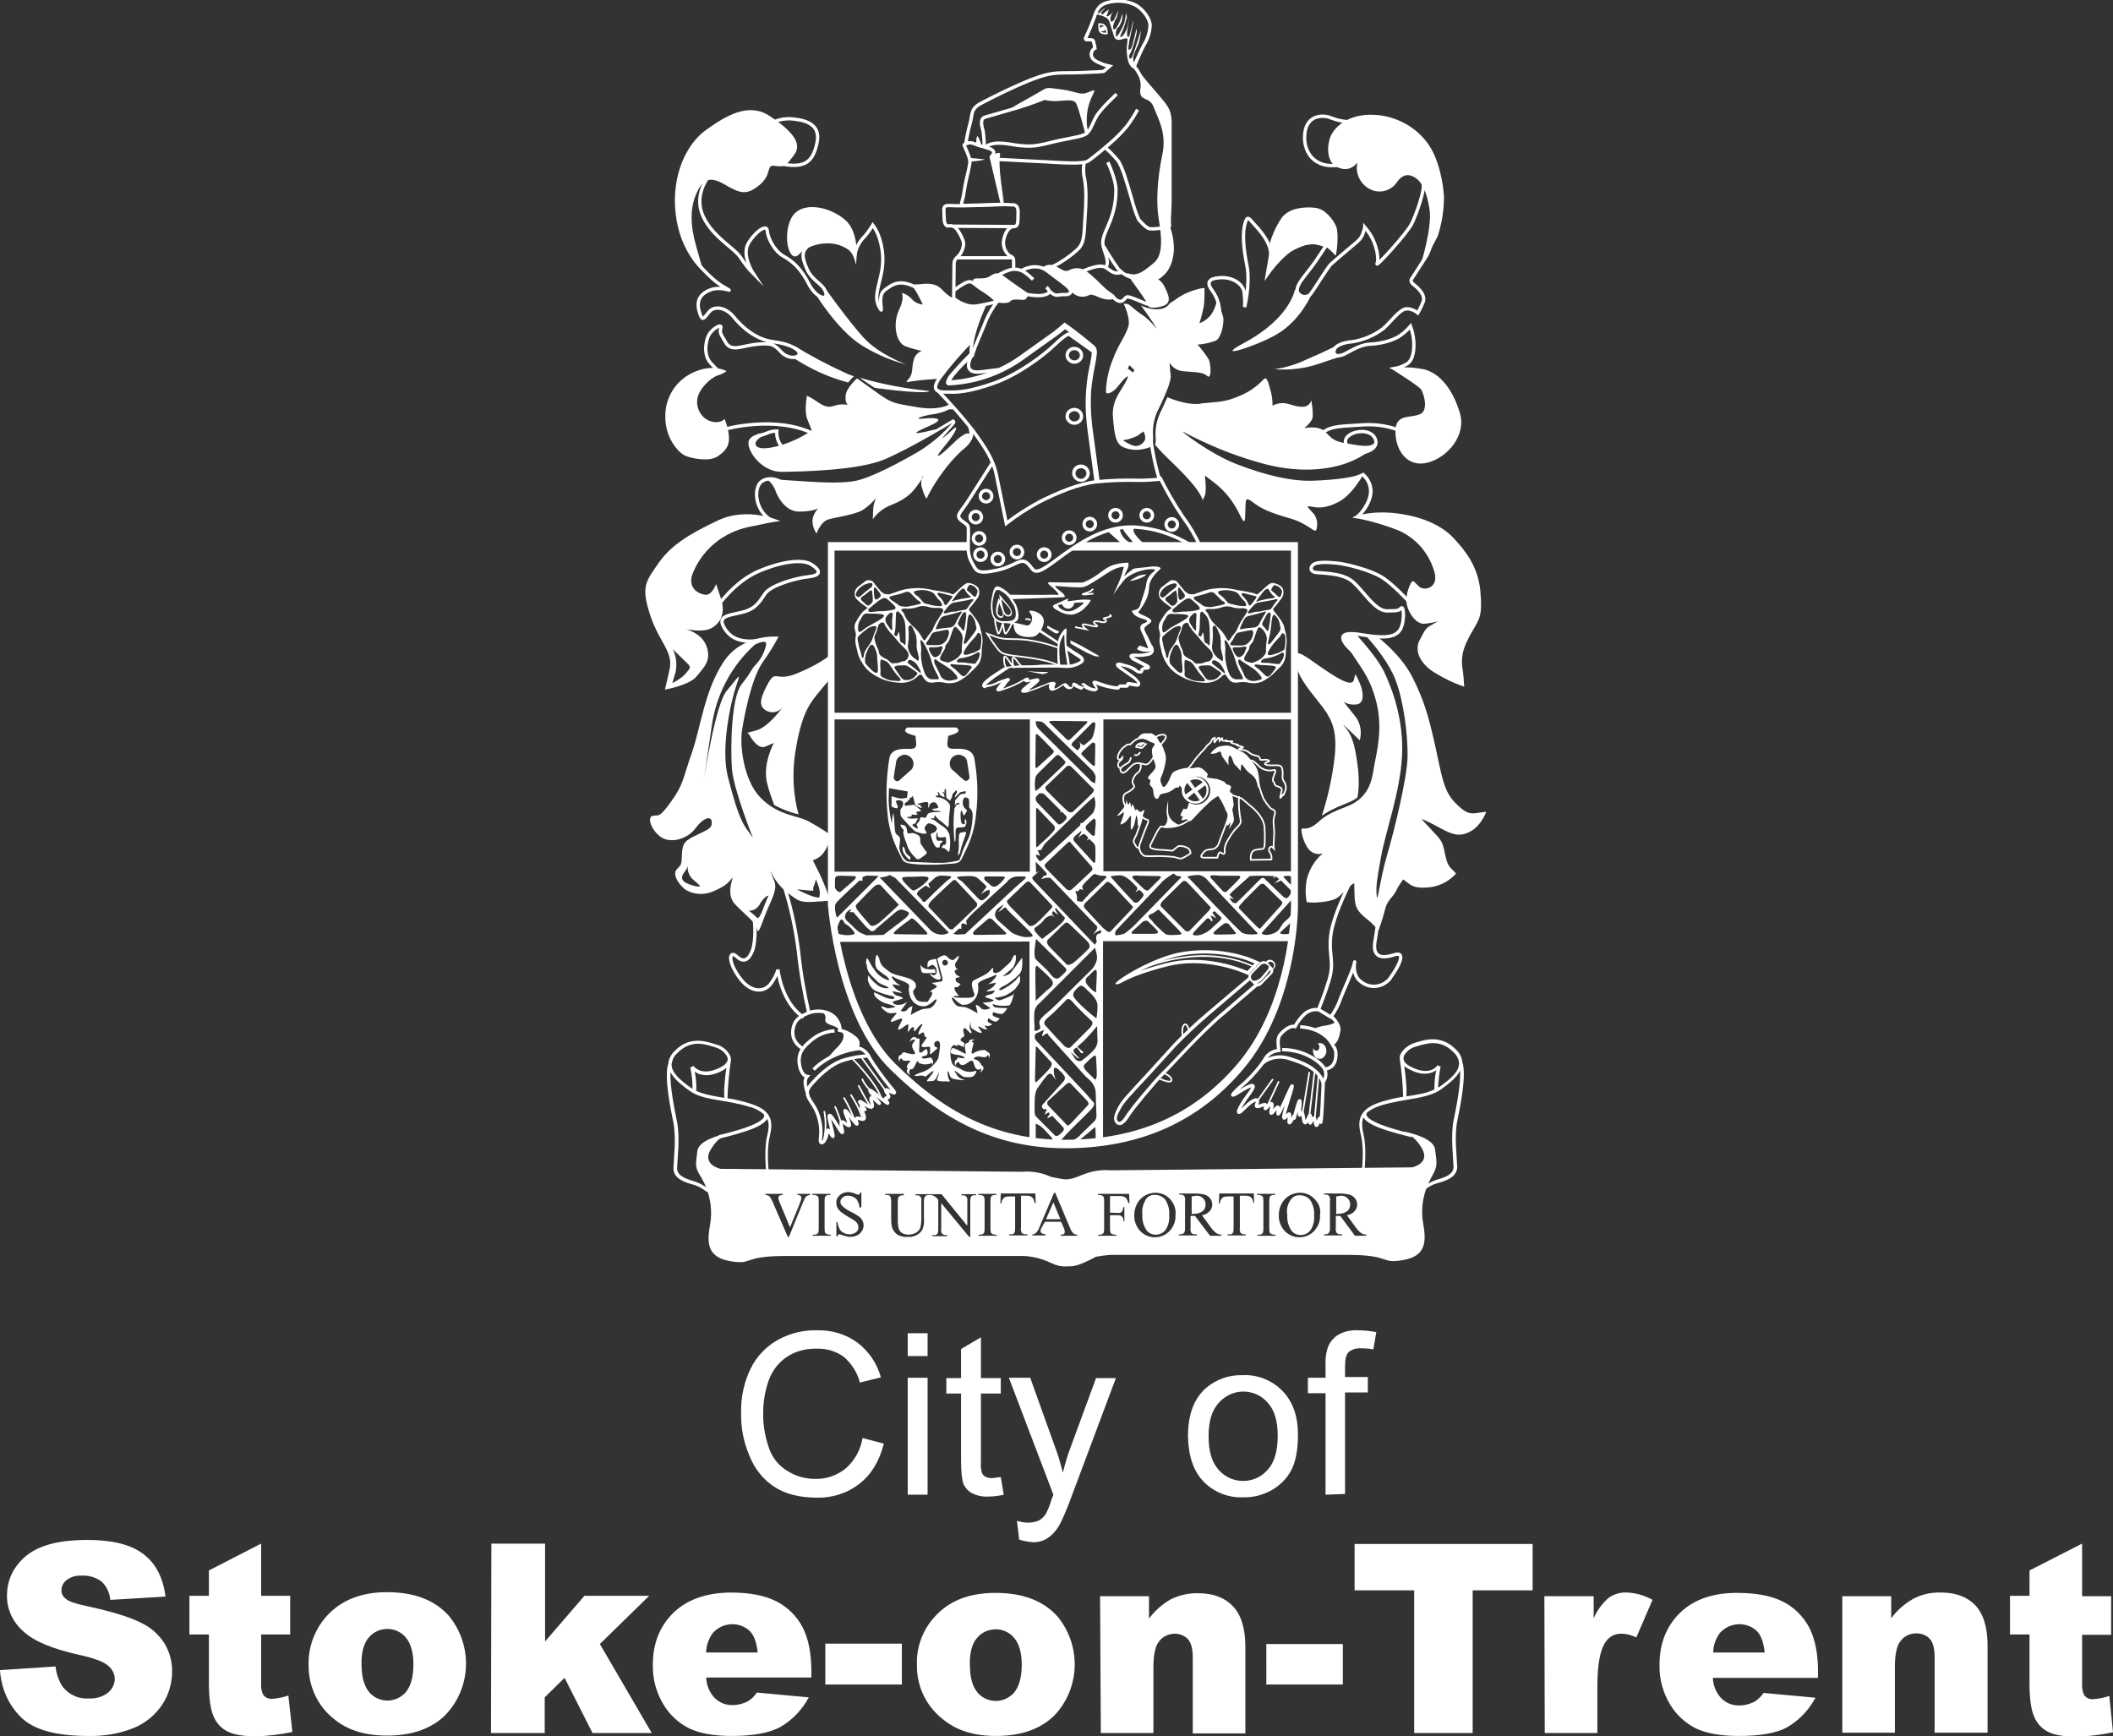 <?xml version="1.0" encoding="utf-8"?>
<!-- Generator: Adobe Illustrator 22.1.0, SVG Export Plug-In . SVG Version: 6.00 Build 0)  -->
<svg version="1.1" id="Layer_1" xmlns="http://www.w3.org/2000/svg" xmlns:xlink="http://www.w3.org/1999/xlink" x="0px" y="0px"
	 viewBox="0 0 574.5 472.1" style="enable-background:new 0 0 574.5 472.1;" xml:space="preserve">
<rect x="0" y="0" width="574.5" height="472.1" fill="#333333" stroke="none"/>
<style type="text/css">
	.st0{fill:#FFFFFF;}
	.st1{clip-path:url(#SVGID_2_);fill:none;stroke:#FFFFFF;stroke-width:1.81;stroke-miterlimit:10;}
	.st2{clip-path:url(#SVGID_4_);fill:none;stroke:#FFFFFF;stroke-width:0.91;stroke-miterlimit:10;}
	.st3{fill:none;stroke:#FFFFFF;stroke-width:0.91;stroke-miterlimit:10;}
	.st4{clip-path:url(#SVGID_6_);fill:none;stroke:#FFFFFF;stroke-width:0.91;stroke-miterlimit:10;}
	.st5{fill:none;stroke:#FFFFFF;stroke-width:0.45;stroke-miterlimit:10;}
	.st6{clip-path:url(#SVGID_8_);fill:none;stroke:#FFFFFF;stroke-width:1.81;stroke-miterlimit:10;}
	.st7{clip-path:url(#SVGID_10_);fill:none;stroke:#FFFFFF;stroke-width:1.81;stroke-miterlimit:10;}
	.st8{clip-path:url(#SVGID_12_);fill:none;stroke:#FFFFFF;stroke-width:1.81;stroke-miterlimit:10;}
	.st9{clip-path:url(#SVGID_14_);fill:none;stroke:#FFFFFF;stroke-width:1.81;stroke-miterlimit:10;}
	.st10{clip-path:url(#SVGID_16_);fill:none;stroke:#FFFFFF;stroke-width:1.81;stroke-miterlimit:10;}
	.st11{clip-path:url(#SVGID_18_);fill:none;stroke:#FFFFFF;stroke-width:1.81;stroke-miterlimit:10;}
	.st12{clip-path:url(#SVGID_20_);fill:none;stroke:#FFFFFF;stroke-width:1.81;stroke-miterlimit:10;}
	.st13{clip-path:url(#SVGID_22_);fill:none;stroke:#FFFFFF;stroke-width:1.81;stroke-miterlimit:10;}
	.st14{clip-path:url(#SVGID_24_);fill:none;stroke:#FFFFFF;stroke-width:1.81;stroke-miterlimit:10;}
	.st15{clip-path:url(#SVGID_26_);fill:none;stroke:#FFFFFF;stroke-width:1.81;stroke-miterlimit:10;}
	.st16{clip-path:url(#SVGID_28_);fill:none;stroke:#FFFFFF;stroke-width:1.81;stroke-miterlimit:10;}
	.st17{clip-path:url(#SVGID_30_);fill:none;stroke:#FFFFFF;stroke-width:1.81;stroke-miterlimit:10;}
	.st18{clip-path:url(#SVGID_32_);fill:none;stroke:#FFFFFF;stroke-width:1.81;stroke-miterlimit:10;}
	.st19{clip-path:url(#SVGID_34_);fill:none;stroke:#FFFFFF;stroke-width:1.81;stroke-miterlimit:10;}
	.st20{clip-path:url(#SVGID_36_);fill:none;stroke:#FFFFFF;stroke-width:1.81;stroke-miterlimit:10;}
	.st21{clip-path:url(#SVGID_38_);fill:#FFFFFF;}
	.st22{fill:none;stroke:#FFFFFF;stroke-width:1.81;stroke-miterlimit:10;}
	.st23{clip-path:url(#SVGID_40_);fill:none;stroke:#FFFFFF;stroke-width:1.81;stroke-miterlimit:10;}
	.st24{clip-path:url(#SVGID_42_);}
</style>
<title>stoke-logo</title>
<path class="st0" d="M234.5,391l5.8,1.5c-1.2,4.8-3.4,8.4-6.6,10.9c-3.3,2.6-7.4,3.9-11.6,3.8c-4.7,0-8.6-1-11.5-2.9
	c-3.1-2-5.4-4.9-6.8-8.4c-1.6-3.7-2.4-7.7-2.3-11.8c-0.1-4.2,0.8-8.3,2.6-12c1.6-3.3,4.2-6,7.4-7.8c3.3-1.8,6.9-2.7,10.6-2.6
	c4-0.1,7.8,1,11.1,3.4c3.1,2.4,5.3,5.7,6.3,9.4l-5.7,1.4c-0.7-2.7-2.3-5.2-4.4-7c-2.1-1.5-4.7-2.3-7.3-2.2c-3-0.1-6,0.7-8.4,2.4
	c-2.3,1.6-3.9,3.9-4.8,6.5c-0.9,2.7-1.4,5.6-1.4,8.4c-0.1,3.3,0.5,6.6,1.6,9.8c0.9,2.6,2.7,4.8,5.1,6.2c2.2,1.4,4.8,2.1,7.4,2.1
	c3,0.1,5.9-0.9,8.3-2.8C232.4,397.1,234,394.2,234.5,391L234.5,391z M246.8,368.7v-6.2h5.4v6.2H246.8z M246.8,406.4v-31.8h5.4v31.8
	H246.8z M272.1,401.6l0.8,4.8c-1.3,0.3-2.7,0.5-4.1,0.5c-1.6,0.1-3.1-0.2-4.5-0.9c-1-0.5-1.8-1.4-2.3-2.4c-0.4-1-0.7-3.1-0.7-6.4
	v-18.3h-4v-4.2h4v-7.9l5.4-3.2v11.1h5.4v4.2h-5.4v18.6c-0.1,1,0,2,0.3,3c0.2,0.4,0.5,0.8,0.9,1c0.6,0.3,1.2,0.4,1.8,0.4
	C270.6,401.8,271.4,401.7,272.1,401.6L272.1,401.6z M277.1,418.6l-0.6-5.1c1,0.3,2,0.5,3.1,0.5c1,0,2-0.2,2.9-0.6
	c0.7-0.4,1.3-1,1.8-1.7c0.7-1.3,1.2-2.6,1.6-4l0.5-1.3l-12.1-31.8h5.8l6.6,18.4c0.9,2.3,1.6,4.8,2.3,7.4c0.6-2.5,1.3-4.9,2.2-7.2
	l6.8-18.5h5.4l-12.1,32.3c-0.9,2.5-1.9,4.9-3,7.2c-0.8,1.5-1.9,2.9-3.3,3.9c-1.3,0.9-2.9,1.3-4.4,1.2
	C279.5,419.2,278.3,419,277.1,418.6L277.1,418.6z M323,390.5c0-5.9,1.6-10.2,4.9-13.1c2.8-2.4,6.3-3.6,10-3.5c4-0.2,8,1.4,10.8,4.3
	c2.8,2.9,4.2,6.8,4.2,11.9c0,4.1-0.6,7.3-1.8,9.6c-1.2,2.3-3.1,4.2-5.4,5.5c-2.4,1.3-5,2-7.7,1.9c-4,0.2-8-1.4-10.8-4.3
	C324.5,400,323.1,395.9,323,390.5L323,390.5z M328.6,390.5c0,4.1,0.9,7.1,2.7,9.1c3.2,3.7,8.8,4.1,12.5,0.9c0.3-0.3,0.6-0.6,0.9-0.9
	c1.8-2,2.7-5.1,2.7-9.3c0-3.9-0.9-6.9-2.7-8.9c-3.2-3.7-8.8-4.1-12.5-0.8c-0.3,0.3-0.6,0.5-0.8,0.8
	C329.5,383.4,328.6,386.4,328.6,390.5L328.6,390.5z M360.4,406.4v-27.6h-4.8v-4.2h4.8v-3.4c-0.1-1.6,0.1-3.2,0.6-4.8
	c0.5-1.4,1.5-2.6,2.7-3.4c1.7-1,3.6-1.4,5.5-1.3c1.7,0,3.4,0.2,5,0.5l-0.8,4.7c-1-0.2-2.1-0.3-3.2-0.3c-1.2-0.1-2.5,0.2-3.5,1
	c-0.7,0.7-1,2-1,3.9v2.9h6.2v4.2h-6.2v27.6L360.4,406.4L360.4,406.4z M0,454.1l15.1-1c0.2,2,0.9,4,2,5.6c1.7,2.1,4.3,3.3,7,3.1
	c1.9,0.1,3.8-0.4,5.3-1.6c1.1-0.9,1.8-2.3,1.8-3.7c0-1.4-0.7-2.7-1.8-3.6c-1.2-1.1-3.9-2.1-8.1-3c-7-1.6-12-3.6-14.9-6.3
	c-2.9-2.5-4.6-6.1-4.5-9.9c0-2.7,0.8-5.3,2.3-7.5c1.7-2.5,4.1-4.4,6.9-5.5c3.1-1.3,7.3-2,12.7-2c6.6,0,11.6,1.2,15,3.7
	s5.5,6.3,6.2,11.7l-15,0.9c-0.2-1.9-1-3.7-2.4-5c-1.5-1.1-3.4-1.7-5.3-1.6c-1.5-0.1-3,0.3-4.2,1.2c-0.9,0.7-1.4,1.7-1.4,2.9
	c0,0.9,0.5,1.7,1.2,2.2c0.7,0.7,2.5,1.3,5.3,1.9c7,1.5,11.9,3,14.9,4.5c2.7,1.2,5,3.2,6.6,5.7c1.4,2.3,2.1,4.9,2.1,7.6
	c0,3.2-0.9,6.4-2.7,9.1c-1.9,2.8-4.5,5-7.7,6.3c-3.9,1.6-8.2,2.3-12.4,2.2c-8.8,0-14.8-1.7-18.2-5C2.3,463.6,0.3,459,0,454.1
	L0,454.1z M71,419.7v14.2h7.9v10.5H71v13.2c-0.1,1.1,0.1,2.1,0.5,3.1c0.5,0.8,1.5,1.3,2.5,1.2c1.5-0.1,3-0.4,4.4-0.9l1.1,9.9
	c-3.2,0.7-6.6,1.1-9.9,1.2c-3.6,0-6.2-0.5-7.9-1.4c-1.7-0.9-3-2.4-3.7-4.2c-0.8-1.9-1.2-4.9-1.2-9v-13.1h-5.3v-10.5h5.3V427
	L71,419.7L71,419.7z M83.9,452.6c-0.1-5.3,2-10.4,5.8-14.1c3.8-3.7,9-5.6,15.5-5.6c7.5,0,13.1,2.2,16.9,6.5c6.5,8,6.1,19.6-1.1,27
	c-3.8,3.7-9.1,5.5-15.8,5.5c-6,0-10.8-1.5-14.5-4.6C86.3,463.8,83.8,458.3,83.9,452.6L83.9,452.6z M98.3,452.6c0,3.3,0.7,5.8,2,7.4
	c2.3,2.8,6.5,3.2,9.3,0.8c0.3-0.2,0.6-0.5,0.8-0.8c1.3-1.6,2-4.1,2-7.5c0-3.2-0.7-5.6-2-7.2c-1.2-1.5-3.1-2.4-5-2.4
	c-2,0-3.9,0.8-5.2,2.4C98.9,446.9,98.2,449.3,98.3,452.6L98.3,452.6z M133.6,419.7h14.6v26.6l10.7-12.4h17.6L163.1,447l14.1,24.2
	h-16.1l-7.6-15l-5.4,5.3v9.7h-14.6L133.6,419.7L133.6,419.7z M220.6,456.1h-28.6c0.1,1.9,0.7,3.6,1.9,5.1c1.3,1.6,3.3,2.5,5.4,2.4
	c1.4,0,2.8-0.4,4-1c1-0.6,1.8-1.4,2.5-2.4l14.1,1.3c-1.8,3.4-4.5,6.2-7.8,8.1c-3,1.6-7.4,2.4-13.1,2.4c-4.9,0-8.8-0.7-11.7-2.1
	c-2.9-1.5-5.4-3.8-7-6.6c-1.9-3.2-2.9-6.9-2.8-10.7c0-5.8,1.9-10.5,5.6-14.1s8.9-5.4,15.4-5.5c5.3,0,9.5,0.8,12.6,2.4
	c3,1.5,5.5,4,7.1,7c1.6,3.1,2.4,7.1,2.4,12L220.6,456.1L220.6,456.1z M206,449.3c-0.3-2.8-1-4.7-2.2-5.9c-2.9-2.6-7.3-2.3-9.9,0.5
	c-0.1,0.1-0.2,0.2-0.3,0.4c-1,1.5-1.6,3.2-1.6,5L206,449.3L206,449.3z M224.4,446.9h20.8V458h-20.8L224.4,446.9L224.4,446.9z
	 M249.3,452.7c-0.2-5.3,1.9-10.4,5.8-14.1c3.8-3.7,9-5.5,15.6-5.5c7.5,0,13.1,2.2,16.9,6.5c6.5,8,6.1,19.6-1.1,27
	c-3.8,3.6-9,5.4-15.7,5.4c-6,0-10.8-1.5-14.5-4.6C251.7,463.8,249.2,458.3,249.3,452.7L249.3,452.7z M263.7,452.7
	c0,3.3,0.7,5.8,2,7.4c2.3,2.8,6.5,3.2,9.3,0.8c0.3-0.2,0.6-0.5,0.8-0.8c1.3-1.6,2-4.1,2-7.5c0-3.2-0.7-5.6-2-7.2
	c-1.2-1.5-3.1-2.4-5-2.4c-2,0-3.9,0.8-5.2,2.4C264.3,446.9,263.6,449.4,263.7,452.7L263.7,452.7z M299.1,434h13.3v6.1
	c1.6-2.2,3.7-4,6-5.3c2.3-1.1,4.9-1.7,7.5-1.6c4,0,7.1,1.2,9.3,3.5s3.4,6,3.4,10.9v23.7h-14.3v-20.6c0-2.3-0.4-4-1.3-5
	c-0.9-1-2.3-1.5-3.6-1.5c-1.6,0-3.2,0.7-4.2,2c-1.1,1.3-1.6,3.7-1.6,7.1v17.9h-14.3L299.1,434L299.1,434z M344.3,447h20.8V458h-20.8
	L344.3,447L344.3,447z M368.3,419.8h48.4v12.6h-16.3v38.8h-15.9v-38.8h-16.2L368.3,419.8L368.3,419.8z M419.9,434h13.4v6
	c0.9-2.1,2.3-4,4-5.5c1.5-1.1,3.3-1.6,5.1-1.5c2.4,0.1,4.8,0.8,6.9,2l-4.4,10.2c-1.3-0.6-2.6-1-4-1c-1.8-0.1-3.4,0.8-4.4,2.3
	c-1.5,2.2-2.2,6.3-2.2,12.2v12.5H420L419.9,434L419.9,434z M494.3,456.2h-28.6c0.1,1.9,0.7,3.6,1.9,5.1c1.3,1.6,3.3,2.5,5.4,2.4
	c1.4,0,2.8-0.4,4-1c1-0.6,1.8-1.4,2.5-2.4l14.1,1.3c-1.8,3.4-4.5,6.2-7.8,8.1c-3,1.6-7.4,2.3-13.1,2.3c-4.9,0-8.8-0.7-11.7-2.1
	c-2.9-1.5-5.4-3.8-7-6.6c-1.9-3.2-2.9-6.9-2.8-10.7c0-5.8,1.9-10.5,5.6-14.1s8.9-5.4,15.4-5.4c5.3,0,9.5,0.8,12.6,2.4
	c3,1.5,5.5,4,7.1,7c1.6,3.1,2.4,7.1,2.4,12v1.6L494.3,456.2z M479.8,449.3c-0.3-2.8-1-4.7-2.2-5.9c-2.9-2.6-7.3-2.3-9.9,0.5
	c-0.1,0.1-0.2,0.2-0.3,0.4c-1,1.5-1.6,3.2-1.6,5L479.8,449.3L479.8,449.3z M500.9,434h13.3v6c1.6-2.2,3.7-4,6-5.3
	c2.3-1.2,4.9-1.8,7.6-1.7c4,0,7.1,1.2,9.3,3.5c2.2,2.4,3.3,6,3.3,10.9v23.7H526v-20.5c0-2.3-0.4-4-1.3-5c-0.9-1-2.3-1.5-3.7-1.5
	c-1.6,0-3.2,0.7-4.2,2c-1.1,1.3-1.6,3.7-1.6,7.1v17.9h-14.3L500.9,434L500.9,434z M566.1,419.8V434h7.9v10.5h-7.9v13.2
	c-0.1,1.1,0.1,2.1,0.5,3.1c0.5,0.8,1.5,1.3,2.5,1.2c1.5-0.1,3-0.4,4.4-0.9l1,9.9c-3.3,0.7-6.6,1.1-9.9,1.2c-3.6,0-6.2-0.5-7.9-1.4
	c-1.7-0.9-3-2.4-3.7-4.2c-0.8-1.9-1.2-4.9-1.2-9v-13.2h-5.3v-10.5h5.3V427l14.3-7.3L566.1,419.8z"/>
<g>
	<defs>
		<path id="SVGID_1_" d="M268.9,39.9c0.6,0.1,1.2,0.5,1.6,1c0.5,0.7-0.5,1.9-0.5,1.9l1.5,6.4l1.6,6.8l-10.2,0.3
			c-3,0.1-1.7-1-1.3-3.7s0.7-3.9,1.3-6.5s0.4-2.5-0.3-4.4s-1.5-2.5-0.2-3s1.7-0.5,3.8,0.4C267.1,39.3,268,39.6,268.9,39.9
			L268.9,39.9z"/>
	</defs>
	<clipPath id="SVGID_2_">
		<use xlink:href="#SVGID_1_"  style="overflow:visible;"/>
	</clipPath>
	<path class="st1" d="M268.9,39.9c0.6,0.1,1.2,0.5,1.6,1c0.5,0.7-0.5,1.9-0.5,1.9l1.5,6.4l1.6,6.8l-10.2,0.3c-3,0.1-1.7-1-1.3-3.7
		s0.7-3.9,1.3-6.5s0.4-2.5-0.3-4.4s-1.5-2.5-0.2-3s1.7-0.5,3.8,0.4C267.1,39.3,268,39.6,268.9,39.9L268.9,39.9z"/>
</g>
<path class="st0" d="M263.5,42.9l4,0.4c0.9,0.1-2.2,0.6-3.5,0.6S263.5,42.9,263.5,42.9L263.5,42.9z M265.4,39.2c0,0,0-3,0.6-1.9
	c0.4,0.8,0.7,1.7,1,2.5L265.4,39.2L265.4,39.2z"/>
<g>
	<defs>
		<rect id="SVGID_3_" x="175.4" y="0" width="228.6" height="344.3"/>
	</defs>
	<clipPath id="SVGID_4_">
		<use xlink:href="#SVGID_3_"  style="overflow:visible;"/>
	</clipPath>
	<path class="st2" d="M303.6,25.6c0,0-4.4,4-5.6,6.2c-1.2,2.2-1.6,4.2-3.3,4.9s-4.9,1-9.2,2.1s-5.7,1-8.1,0.8s-7.1-1.6-9.3,0.3
		 M267.6,40c0-1.4-0.1-2.9-0.3-4.3c-0.3-1.3-1.1-3.5,0.7-3.9l9-2.6c3.3-1,7-2.5,7-2.5c1.2,0.3,2.5,0.4,3.8,0.3
		c2.1-0.1,4.5-0.7,5.3,1.1s2.4,8.1,2.4,8.1 M270.5,43.3l13.9,0.7c3.7,0.2,10,0.7,11.4-0.2s5.7-4.5,7.2-5.9c1.3-1.2,2.4-2.4,3.5-3.7
		c1-1.4,2-2.9,2.8-4.4 M262.6,39c0.3-1.9,0.7-3.8,1.2-5.6c0.7-2.5,0-3.8,3.1-5.4c4.2-2.2,8.5-4.3,12.9-6.1c4.4-1.7,6.1-2.1,10-2.1
		s4.9-0.1,7.2-0.2c1.1,0,2.1-0.1,3.1-0.2l1.6-1.4c-0.9-0.2-1.7-0.4-2.5-0.8c-1.8-0.7-2.4-1.3-2.5-2.4c0-0.7,0.4-1.4,1-1.7
		c0,0-0.2-1.2-0.4-1.9c-0.1-0.5-1.3-0.4-1.9-0.4c-0.1,0-0.3-0.2-0.3-0.3c0,0,1.7-3.7,2.3-5.5s1.1-3.6,3.7-4.3
		c2.6-0.7,5.3-0.5,7.7,0.7c2.1,1.2,3.9,3.8,3.9,5.5c-0.1,1.8-0.6,3.6-1.6,5.2c-1,1.9-1.9,3.9-2.7,6c0.5,0.6,1,1.2,1.3,1.9
		c0.7,1.4,3.6,4.4,5.3,6.5s3,3.2,3.1,6.4v19.3c0.1,3.3-0.2,6.5-0.2,8s0.5,1.2-0.8,1.5c-1.5,0.4-3,0.6-4.5,0.5c-1-0.1-3-2.5-3-2.5
		c-0.8-1.8-1.4-3.7-1.9-5.6c-1.3-4.4-2.5-8.8-3.8-10.5c-1.1-1.3-2.3-2.6-3.6-3.6"/>
</g>
<path class="st0" d="M270.2,42c0,0,2-1.1,1.7,0.2s-0.1,4.1,0.2,6.7s0.9,6.3,0.9,6.3l-3.4-11.6l0.1-1L270.2,42L270.2,42z"/>
<path class="st3" d="M294.5,73.7c0,0,4.4-2.1,6.1-1s2.2,1.9,4.3,1.4 M277.9,73.5c0,0,3.7-2.3,6.9,0.2s4.9,3.5,5.9,4.7
	s0.1,1.8-1.5,1.7s-1.9,0.8-3.7-0.8 M278.8,80c0,0,3.5,0.7,5.2,0.2s1.6-1.1,0.5-2.1 M271.6,74.7c0,0,2.7-1.6,4.3-1.5s2.5,0.4,5,2.8
	 M258.9,80.8c0,0,3.1,2.9,6.6,2.4c1.9-0.3,3.7-0.7,5.5-1.2c0,0-0.6-1.2-4-3.3s-2.4-3.5-7.6,0.2 M317.6,61.6c0.8,2.1,1.2,4.4,1.1,6.7
	c-0.3,3.1-1.3,5-2.5,6.1s-1.4,1.4-3.4,1.1c-1.3-0.1-2.6,0-3.9,0.2c-1.9-0.2-3.6-1.2-4.9-2.6c-1.4-2-2.7-4-3.9-6.1 M301.2,44.1
	c0,0,2.4,5,2.2,7.9c0,2.6-0.5,5.2-1.4,7.6c-0.9,2.6-2.5,5-2.1,7.1s2,4.6,0.6,6.2 M294.8,44.1c-0.3,1.5-0.3,3.1,0.1,4.6
	c0.5,2.8,0.4,6.6,0.1,10.6s0,6.8-2.2,8.7c-2,1.8-4.2,3.3-6.6,4.5 M260,70.1h15.3 M258.9,61.5l17.1,0.1 M259.3,81.3l0.1-9.9
	c0.1-0.6,0.5-1.2,1-1.6c1-0.9,1.5-2.2,1.6-3.5c0-1.1-1.3-3.4-2.1-4.3c-0.5-0.5-1.2-0.7-1.9-0.6c0,0-1.3,0.5-1.3-2.2
	s-0.7-3.5,2.1-3.3s14.3-0.3,14.3-0.3l2.2,0.1c0,0,1.6-0.3,1.5,2.1s0.2,3.8-1.2,3.8s-2.3,1.9-2.6,3.2c-0.4,1.4-0.1,2.8,0.7,3.9
	c0.9,1.4,1.9,0.7,1.9,2.3l0,2.5"/>
<path class="st0" d="M300.8,7.5c-0.1,0.6-0.6,1.1-1.3,1c-0.2,0-0.4-0.1-0.6-0.3c0.1-0.6,0.6-1.1,1.3-1
	C300.4,7.3,300.6,7.4,300.8,7.5z"/>
<g>
	<defs>
		<path id="SVGID_5_" d="M298.6,6.3l1.2,0.1c0.5,0.2,0.9,0.6,1.2,1.2c0.1,0.5,0.2,1.1,0.2,1.6c-0.3,0.2-0.7,0.2-1,0.1
			c-0.7,0-1.3-0.4-1.5-1.1C298.6,7.6,298.6,6.4,298.6,6.3L298.6,6.3z"/>
	</defs>
	<clipPath id="SVGID_6_">
		<use xlink:href="#SVGID_5_"  style="overflow:visible;"/>
	</clipPath>
	<path class="st4" d="M298.6,6.3l1.2,0.1c0.5,0.2,0.9,0.6,1.2,1.2c0.1,0.5,0.2,1.1,0.2,1.6c-0.3,0.2-0.7,0.2-1,0.1
		c-0.7,0-1.3-0.4-1.5-1.1C298.6,7.6,298.6,6.4,298.6,6.3L298.6,6.3z"/>
</g>
<path class="st5" d="M298.1,3.7c0,0,3.2,0.4,3.7,2l1.3,4.1c0,0,0.2,1.2,1.8,0.7s2.1-0.6,1.8,1.2s-0.2,6,1.6,6.7"/>
<path class="st0" d="M302.5,7.8l0.2,0.2c0.3,0,0.6-0.1,0.8-0.4c0.5-0.7,0.9-1.6,1.2-2.4l0.5-1.6c0,0.6,0,1.2-0.1,1.7
	c-0.2,0.7-0.5,1.4-0.9,2c-0.5,0.3-0.7,0.8-0.8,1.4c0,0.4,0,0.8,0,1.2c0,0,0.2,0.1,0.7-0.5c0.6-1,1.2-2.1,1.6-3.2
	c0.2-0.8,0.3-1.5,0.4-2.3V3.4l0.3,1.3c0,0-0.7,2.6-1,3.2l-0.9,2.1c0,0,0.3,0.2,0.9-0.4c0.7-0.9,1.1-1.9,1.3-3l0.3-1.6
	c0,0-0.3,2.2-0.5,3.4c-0.1,0.6-0.1,1.2,0.1,1.7c0,0,0.3,0.2,0.6-0.8l0.9-3.7v0.6l-1.4,6.6v-0.6l0.1-1.7l-0.4-0.3l-1.9,0.4l-1-0.3
	l-0.7-1.7L302.5,7.8L302.5,7.8z M299.8,4L299.8,4c0.3-0.4,0.7-0.8,1.1-1c1-0.6,0.6-0.5,0.3,0.4s-0.4,1-0.4,1l0.1,0.1
	c0.3,0,0.6-0.2,0.8-0.4c0.4-0.3,0.7-0.6,1-1c-0.3,0.4-0.6,0.9-0.7,1.4c-0.1,0.3-0.1,0.6-0.1,0.9L302,6c0.4-0.1,0.7-0.3,0.9-0.6
	l1.2-2.6c-0.1,0.7-0.3,1.3-0.5,2c-0.5,0.7-0.8,1.6-1,2.4c0,0.5-0.1,0.6-0.1,0.7l-0.5-1.6l-0.7-1.4l-1.1-0.7L299.8,4L299.8,4z
	 M299.8,4c-0.1,0-0.2,0-0.3-0.1L299.8,4z M298.8,3.6c0.5-0.5,1-1,1.6-1.4c0.6-0.3-1.4,1.2-1,1.5l0.1,0.1L298.8,3.6L298.8,3.6z
	 M306.6,13.4c0.3,0.2,0.7,0.1,0.9-0.2c0-0.1,0.1-0.1,0.1-0.2c0.4-0.8,1.4-5.2,1.4-5.2c0.1,0.5,0.1,0.9,0,1.4c-0.4,1.7-0.9,3.4-1.5,5
	c-0.3,0.3-0.5,0.8-0.5,1.3c0,0.6,0.4,0.5,0.7,0.2s2.5-7.4,2.5-7.4c-0.1,1.2-0.3,2.5-0.7,3.7c-0.4,1-1.5,3-1.4,4l0.1,1l1.7-2.9l0.2,1
	l-1.6,3.3l-0.8-0.4l-0.8-1.5l-0.1-1.8L306.6,13.4L306.6,13.4z M307.1,99.3l-0.5,0.9l1.5,1.1l0.3-0.7L307.1,99.3L307.1,99.3z
	 M309.4,118.4c-1.3,0.7-2.7,1.1-4.1,1.3c0.9,0.6,1.8,1.1,2.9,1.5c1.3,0.3,2.5-0.4,3.1-1.6c0.2-0.8,0-1.6-0.4-2.3
	C310.4,117.6,309.9,118,309.4,118.4L309.4,118.4z M319.1,81.8c1.7-1.3,3.6-2.3,5.6-2.9c3.3-1,2.8-0.4,2.8-0.4c0,1.6,0,3.2-0.2,4.8
	c-0.3,1.5-0.7,3.1-1.2,4.6c1.1-0.4,2.1-1.1,2.9-2c0.9-1.1,1.5-2.5,1.8-3.9c0.8,1.4,1.4,2.8,1.8,4.3c0.2,1.4-0.4,5.4-2,6.3
	c-1.6,0.6-3.3,1-5,1.1c1.2,1.3,2.2,2.7,3.1,4.1c0.5,1.3,0.8,5.6-0.5,4.4s-4.3-1-6.8-1.3c-1.4-0.2-2.7-1-3.4-2.3c0,0,0.1,2,0.3,3.5
	s-1.6,5.6-3.1,8.7c-1.3,2.4-1.9,5-1.7,7.7c0.1,2.4-0.1,3.1-2.2,3.5c-1.9,0.5-3.9,0.4-5.6-0.3c-2.4-0.8-2.7-3.6-3.1-8.2
	s2.1-7,3.6-9.9s-1.1-0.1-2.2,1.4s-3.3,2.7-3.3,1.4c0.1-2.9,0.7-5.8,1.8-8.5c1.6-4.5,3.9-6.9,4.4-9.7c0.2-1.6-0.7-4.3-1.4-5.6l0.5,0
	c1.1-0.2,1.6,1.1,4.4,2.9s4.7,5,3.8,3.4c-0.7-1.3-3-4.5-4-5.9c1.2,0.7,2.6,1,4,1.1c1.7,0,3-0.3,3.9-1.7
	C318.3,82.3,318.7,82.1,319.1,81.8L319.1,81.8z M271,82c-0.7-0.8-1.6-1.5-2.4-2.2l-3.5-2.5c0,0-1.5-1.6,0.5-1.6s2.6,0,3.7-0.7
	s2-1.2,3.8,0.2s6.5,4.6,6.5,4.6s-0.3,1.6-1.1,1.7s-3.2-0.4-3.8,0.4S271.2,82.4,271,82L271,82z M283.4,72.8c0.9-0.8,2.1-1,3.2-0.6
	c2,0.8,2.7,2,4.2,1.2c1.6-0.8,3.5-0.6,4.9,0.6c1.5,1.1,3.8,3.4,4.8,4.4s4.5,2.6,1.7,3s-4.7-1.7-6-1.2c-1.6,0.9-3.6,0.5-4.8-0.8
	C290,77.7,283.4,72.9,283.4,72.8L283.4,72.8z"/>
<path class="st3" d="M271.4,81.6c-1.6,2.1-2.9,4.3-3.8,6.8l-3.5,8.4c0,0-2.9,5,2.6,4.3s5-0.6,5-0.6"/>
<path class="st0" d="M259.5,102.1c-0.3,0.4-0.6,0.9-0.9,1.3c6.6-0.5,12.9-2.7,18.3-6.4l9.8-7l1.8-1.5c0.3-0.3,0.5-0.4,0.5-0.4
	l0.4-0.4l0.5,0.3c0,0,3.9,2.8,6.1,4.7c2.3,2,2.8,1.3,1.6,7.3c-0.3,1.4-0.5,2.8-0.7,4.2c-0.2,1.4-0.3,2.7-0.3,4.1
	c-0.1,2.6,0.1,5.2,0.4,7.8l2,14.8l-1.4,0.2l-2-14.8c-0.3-2.7-0.5-5.4-0.4-8.1c0.1-2.8,0.4-5.7,1-8.4c1.1-5.5,0.8-4.3-1.1-6
	c-1.7-1.5-4.5-3.5-5.5-4.3l-0.1,0.1l-1.9,1.5l-9.8,7c-5.9,4.1-12.8,6.4-20,6.7h-0.1l-0.1-0.1c-0.2-0.1-0.3-0.3-0.4-0.5
	c0-0.2,0-0.4,0.1-0.7c0.3-0.8,0.8-1.6,1.4-2.2c2-2.3,4.1-4.6,6.4-6.6l0.3,0.3l-0.5,1.3v0.5C262.8,98.4,261.1,100.2,259.5,102.1
	L259.5,102.1z"/>
<path class="st3" d="M254.8,106c3.5,3.6,6.8,7.3,9.9,11.3c3,4.2,5.4,7.5,6.3,12.3l2.6,12.7c2.8-2.2,5.8-4.1,8.9-5.8
	c4.9-2.5,10.9-5,15.6-5.5c3.9-0.4,7.8-0.5,11.6-0.4c1.8,0,3.7-0.1,5.5-0.3c0,0-2.9-9.5-2.4-15.5 M297.6,95.8l-7-5
	c0,0-0.9,0.1-3.8,2.9s-9.8,8.1-16.6,10.5s-10.1,2.5-12.5,2.4c-1.6,0-5.1,0.3-2.3-3.8c2.7-3.6,5.7-7.1,8.9-10.3 M264.1,96.1
	c0,0-0.7-3.7,3.6-13.2"/>
<g>
	<defs>
		<path id="SVGID_7_" d="M294.5,96.6c0,1.3-1.1,2.3-2.4,2.3c-1.3,0-2.4-1.1-2.4-2.3c0-1.3,1.1-2.3,2.4-2.3S294.5,95.3,294.5,96.6
			C294.5,96.6,294.5,96.6,294.5,96.6z"/>
	</defs>
	<clipPath id="SVGID_8_">
		<use xlink:href="#SVGID_7_"  style="overflow:visible;"/>
	</clipPath>
	<path class="st6" d="M294.5,96.6c0,1.3-1.1,2.3-2.4,2.3c-1.3,0-2.4-1.1-2.4-2.3c0-1.3,1.1-2.3,2.4-2.3S294.5,95.3,294.5,96.6
		C294.5,96.6,294.5,96.6,294.5,96.6z"/>
</g>
<g>
	<defs>
		<path id="SVGID_9_" d="M294.5,113.2c0,1.3-1.1,2.3-2.4,2.3c-1.3,0-2.4-1.1-2.4-2.3c0-1.3,1.1-2.3,2.4-2.3S294.5,111.9,294.5,113.2
			C294.5,113.2,294.5,113.2,294.5,113.2z"/>
	</defs>
	<clipPath id="SVGID_10_">
		<use xlink:href="#SVGID_9_"  style="overflow:visible;"/>
	</clipPath>
	<path class="st7" d="M294.5,113.2c0,1.3-1.1,2.3-2.4,2.3c-1.3,0-2.4-1.1-2.4-2.3c0-1.3,1.1-2.3,2.4-2.3S294.5,111.9,294.5,113.2
		C294.5,113.2,294.5,113.2,294.5,113.2z"/>
</g>
<g>
	<defs>
		<path id="SVGID_11_" d="M296.3,128.7c0,1.3-1.1,2.3-2.4,2.3s-2.4-1.1-2.4-2.4c0-1.3,1.1-2.3,2.4-2.3
			C295.2,126.3,296.3,127.4,296.3,128.7L296.3,128.7z"/>
	</defs>
	<clipPath id="SVGID_12_">
		<use xlink:href="#SVGID_11_"  style="overflow:visible;"/>
	</clipPath>
	<path class="st8" d="M296.3,128.7c0,1.3-1.1,2.4-2.4,2.4c-1.3,0-2.4-1.1-2.4-2.4s1.1-2.3,2.4-2.3S296.3,127.4,296.3,128.7
		L296.3,128.7z"/>
</g>
<g>
	<defs>
		<circle id="SVGID_13_" cx="268.1" cy="134.9" r="2"/>
	</defs>
	<clipPath id="SVGID_14_">
		<use xlink:href="#SVGID_13_"  style="overflow:visible;"/>
	</clipPath>
	<path class="st9" d="M270.1,134.9c0,1.1-0.9,2-2,2s-2-0.9-2-2s0.9-2,2-2S270.1,133.8,270.1,134.9z"/>
</g>
<g>
	<defs>
		<circle id="SVGID_15_" cx="265.3" cy="140.6" r="2"/>
	</defs>
	<clipPath id="SVGID_16_">
		<use xlink:href="#SVGID_15_"  style="overflow:visible;"/>
	</clipPath>
	<path class="st10" d="M267.3,140.6c0,1.1-0.9,2-2,2s-2-0.9-2-2s0.9-2,2-2S267.3,139.5,267.3,140.6z"/>
</g>
<g>
	<defs>
		<circle id="SVGID_17_" cx="266.2" cy="146.4" r="2"/>
	</defs>
	<clipPath id="SVGID_18_">
		<use xlink:href="#SVGID_17_"  style="overflow:visible;"/>
	</clipPath>
	<path class="st11" d="M268.2,146.4c0,1.1-0.9,2-2,2s-2-0.9-2-2s0.9-2,2-2S268.2,145.3,268.2,146.4z"/>
</g>
<g>
	<defs>
		<circle id="SVGID_19_" cx="266.6" cy="150.8" r="2"/>
	</defs>
	<clipPath id="SVGID_20_">
		<use xlink:href="#SVGID_19_"  style="overflow:visible;"/>
	</clipPath>
	<path class="st12" d="M268.6,150.8c0,1.1-0.9,2-2,2s-2-0.9-2-2s0.9-2,2-2S268.6,149.7,268.6,150.8z"/>
</g>
<g>
	<defs>
		<circle id="SVGID_21_" cx="271.3" cy="152" r="2"/>
	</defs>
	<clipPath id="SVGID_22_">
		<use xlink:href="#SVGID_21_"  style="overflow:visible;"/>
	</clipPath>
	<path class="st13" d="M273.3,152c0,1.1-0.9,2-2,2s-2-0.9-2-2s0.9-2,2-2S273.3,150.9,273.3,152z"/>
</g>
<g>
	<defs>
		<circle id="SVGID_23_" cx="276.5" cy="150.1" r="2"/>
	</defs>
	<clipPath id="SVGID_24_">
		<use xlink:href="#SVGID_23_"  style="overflow:visible;"/>
	</clipPath>
	<path class="st14" d="M278.5,150.1c0,1.1-0.9,2-2,2s-2-0.9-2-2s0.9-2,2-2S278.5,149,278.5,150.1z"/>
</g>
<g>
	<defs>
		<circle id="SVGID_25_" cx="283.9" cy="150.8" r="2"/>
	</defs>
	<clipPath id="SVGID_26_">
		<use xlink:href="#SVGID_25_"  style="overflow:visible;"/>
	</clipPath>
	<path class="st15" d="M285.9,150.8c0,1.1-0.9,2-2,2s-2-0.9-2-2s0.9-2,2-2S285.9,149.7,285.9,150.8z"/>
</g>
<g>
	<defs>
		<circle id="SVGID_27_" cx="290.7" cy="146.2" r="2"/>
	</defs>
	<clipPath id="SVGID_28_">
		<use xlink:href="#SVGID_27_"  style="overflow:visible;"/>
	</clipPath>
	<path class="st16" d="M292.7,146.2c0,1.1-0.9,2-2,2s-2-0.9-2-2s0.9-2,2-2S292.7,145.1,292.7,146.2z"/>
</g>
<g>
	<defs>
		<circle id="SVGID_29_" cx="296.3" cy="142.5" r="2"/>
	</defs>
	<clipPath id="SVGID_30_">
		<use xlink:href="#SVGID_29_"  style="overflow:visible;"/>
	</clipPath>
	<path class="st17" d="M298.3,142.5c0,1.1-0.9,2-2,2s-2-0.9-2-2s0.9-2,2-2S298.3,141.4,298.3,142.5z"/>
</g>
<g>
	<defs>
		<circle id="SVGID_31_" cx="303.3" cy="140.1" r="2"/>
	</defs>
	<clipPath id="SVGID_32_">
		<use xlink:href="#SVGID_31_"  style="overflow:visible;"/>
	</clipPath>
	<path class="st18" d="M305.3,140.1c0,1.1-0.9,2-2,2s-2-0.9-2-2s0.9-2,2-2S305.3,139,305.3,140.1z"/>
</g>
<g>
	<defs>
		<circle id="SVGID_33_" cx="311.8" cy="140.1" r="2"/>
	</defs>
	<clipPath id="SVGID_34_">
		<use xlink:href="#SVGID_33_"  style="overflow:visible;"/>
	</clipPath>
	<path class="st19" d="M313.8,140.1c0,1.1-0.9,2-2,2s-2-0.9-2-2s0.9-2,2-2S313.8,139,313.8,140.1z"/>
</g>
<g>
	<defs>
		<circle id="SVGID_35_" cx="318.6" cy="142.6" r="2"/>
	</defs>
	<clipPath id="SVGID_36_">
		<use xlink:href="#SVGID_35_"  style="overflow:visible;"/>
	</clipPath>
	<path class="st20" d="M320.6,142.6c0,1.1-0.9,2-2,2s-2-0.9-2-2s0.9-2,2-2S320.6,141.5,320.6,142.6z"/>
</g>
<path class="st3" d="M315.3,129.7c1.9,3.8,4,7.5,6.4,11c1.8,2.4,3.3,5,4.6,7.8 M269.9,125.7l-6.3,9.9c-2.5,4-4,4.5-2.1,6
	s1.8,0.8,1.8,3.8s-0.4,5.2,0.9,7.5s1.2,3.3,6.6,2.2s6.6-3.7,8.6-1.9s1.2,4,7.6-0.8s13.1-9.3,21-9.1c5.7,0.2,11.1,2,15.9,5"/>
<path class="st0" d="M225.1,147.4h38v2.3h-36.2v96.2c0,0,2.2,29.2,16.6,43.4s28.7,20.8,46.9,20.6s33.8-6.2,46.1-20.7
	S351,253.6,351,246v-96.3h-60l1.4-1l2.1-1.3h58.4V246c0,7.8-2.2,29.6-14.8,44.6s-28.9,21.4-47.6,21.6s-33.6-6.9-48.4-21.4
	s-17-44.8-17-44.8L225.1,147.4L225.1,147.4z M312.3,83.4l-0.7-2.4l-3.5-5.3l2.5-0.4h3c1.3,0.4,2.3,1.3,2.9,2.4
	c0.9,1.9,2.5,4.6-0.3,5.5S312.4,83.4,312.3,83.4L312.3,83.4z"/>
<path class="st3" d="M331.6,84.7c-0.1-1.9-0.7-3.8-1.8-5.4c-1.8-2.3-1.5-3.6,2-3.8s6.3,1.8,6.5,4.2c0.1,1.3,0.2,2.6,0.1,3.8
	c0,0,1.6-6.4,0.6-11.4s-1.2-8.8-0.5-11.3s1.1-1.3,2.7,0.4s4.8,5.4,4.2,8.6l-0.8,4.7c0,0,3.8-5.4,7.1-7s4.8-1.9,7.3-1.2
	s1.4,0.7,1.4,0.7s-1.3,2-2.6,3.9s-2.9,3.8-3.9,5.2s-1.7,2.9-0.8,3.8c0.8,0.9,2.2,1,3.1,0.2c0.1-0.1,0.2-0.3,0.3-0.4
	c1.1-1.4,4.5-7.1,5.4-7.9s3.8-3.3,5.6-4.8s2.6-2.1,3.1-3.6s0.5-1.6,0.5-1.6c1.1,1.3,2,2.7,2.6,4.3c0.9,2.4,1.1,4.5,0.7,5.6
	s8.1-8.2,9.4-10.8s3.3-8.5,3.2-10.3c0-0.8-0.1-1.7-0.2-2.5l4.6,8.9c0,0-1.8,9.9-3.7,12.8l-3.8,5.9c0,0-0.8,0.7,0.5,1.7
	s3.3,2.9,2.5,4.8c-0.4,1-0.9,2-1.4,2.9c0,0-2.4-2-4.3-0.7s-3.5,3.6-5.2,5c-2.4,1.8-5.2,3-8.2,3.5c-2.6,0.2-4.9,1-5.1,2.5
	s1.2,1.5,2.5,1s4.2-2.6,7-2.8c2.7-0.1,5.4-0.7,7.8-1.9c1.3-0.8,2.5-1.8,3.5-3c0.5,1.4,0.8,2.8,0.9,4.2c0.1,2-0.1,4.9-1.8,6
	c-1,0.6-2.2,1.1-3.4,1.3l10.3,4.7v6.2l-5.9,6.1l-2.2,0.2c-3.3-1.5-7-2.1-10.6-1.9c-6,0.4-8.8,0.3-11,2 M302.6,80.7
	c0,0,1.5,1.9,2.7,1s0.4-1.5,3.3-0.4s4.4,2.2,3.5,0.6s-4.3-6.2-4.3-6.2"/>
<path class="st0" d="M345.2,66.3c0.7-2.5,1.8-4.9,3.3-7.1c2.1-2.8,6.4-3,9.1-2.7s4.9,3.2,5.7,5.1s0.1,7.9-0.2,7.9c0,0-2.4-3-4.4-3.1
	c-4-0.1-7.1,0.4-9.9,3.4s-4.1,4.4-4.1,4.4l0.9-5.1L345.2,66.3L345.2,66.3z M363.3,45.3c-2.8-1.5-2.5-6.2-1.4-8.5s4.4-5.5,10.5-5.6
	c6-0.1,11.8,2.6,15.5,7.4c3.7,4.8,4.6,12.5,4.7,15c0,3.6-0.6,7.2-1.7,10.6c-1.3,2.7-2.9,5.2-4.6,7.7c0,0,3.1-10,2.4-14.8
	s-2.1-7.9-4.3-9c-1.6-0.9-3.1-0.6-4.5,1.3c-1.7,2.7-5.3,3.5-8,1.7c-1.9-1.2-3.1-3.4-3-5.7l0.1-1.2C369,44.2,367.1,47.3,363.3,45.3
	L363.3,45.3z"/>
<path class="st3" d="M367,33.1c-1.7,0-3.4-0.4-5-1c-1.9-0.9-6.5-1.1-7.2,3.9s2.3,10.2,9.8,8.8"/>
<path class="st0" d="M378.1,100.1c3.1-0.4,6.3-0.3,9.4,0.4c4.1,1.2,7.5,5.4,9.4,11.7s-3.5,12.3-8.8,13.6s-8.6-3-8.7-8.3
	s4.2-3.6,6.9-5c1.8-1,1.2-4.5,0.1-6.6C385.6,104.8,378.1,100.2,378.1,100.1L378.1,100.1z M326.5,109.7c5.1-0.5,6.7-0.4,10.4-2
	c2.5-1,4.7-2.5,6.5-4.4c0.9-1.1,1.3,0,2,2.7c0.4,1.4,0.6,2.9,0.6,4.3c0.9-0.5,1.8-0.7,2.8-0.7c1.7,0,3.4,1.1,5.4,1
	c1.1,0,2.1-0.7,2.3-1.8c0.3,1.5,0.5,3.1,0.4,4.7c-0.3,1.4-2.3,2.9-2.3,2.9s3.8-0.8,5.6,0.9s2.1,2.6,5.6,3.2s6.3,1.2,7.6,0.2
	s0.2,2-5.7,4.6s-15,3.6-25.9,0.3c-7-2-13.7-4.8-20.1-8.2c-1.4-0.8,7.1,6,14.8,8.9c7.6,2.9,14.5,4.6,20.5,4.4s11-0.9,12.6-1.7
	s1.3-0.4,1.3-0.4s-3.1,5.9-7,7.9s-6,1.5-7.6,1.2s-0.3,0.6,0.9,2c0.9,1.2,1.2,2.8,0.7,4.3c-0.4,1.2-2-1.6-7.3-3.1s-7.7-2.6-9.9-4.3
	s-2-0.8-2.1,2.2s0,4.3-1.7,0.8c-1.6-3.3-3.9-6.2-6.8-8.4l-2.5-1.9c0,0,0.5,4,0,5.4L327,136c0,0-0.3-1.7-3.6-5.4s-5.7-5.7-7.5-7.6
	c-0.6-0.7-1.2-1.3-1.8-2c0.1-0.7,0.2-1.3,0.1-2c-0.2-2.7,0.4-5.3,1.7-7.7l1.5-3.3c2.1,0.9,5.7,2.1,8.9,1.8L326.5,109.7z"/>
<path class="st3" d="M370.9,123c0,0,3.9-0.8,3.1-3.4s-4.4-2.6-6.2-1.8s-3,2.3-0.8,4.2"/>
<path class="st0" d="M367.7,140.7c-0.1,0,4.5-2.1,12.2-1.1s12.6,3.7,15.6,7s6.4,7.5,7,14.2s-0.3,7.5-2,10.5s-3.5,6-2.9,10.3
	c0.3,1.7,0.4,3.4,0.5,5.1c-3-1-5.8-2.4-8.5-4.1c-3.6-2.4-5.1-5.8-3.6-8.6s1.6-3.2,3.1-4l1.9-1.1c-1.3,0.4-2.6,0.6-3.9,0.7
	c-1.9,0-3.8-2.3-4.5-4.8s0.5-5.4,1.1-6.4s0.9,0.1,2.3,1.2s5,0.2,4.1-3.7c-1.3-5.1-4.8-9.4-9.7-11.6
	C376.1,142.6,371.9,141.4,367.7,140.7L367.7,140.7z"/>
<path class="st0" d="M370.8,128.6c1.5,1.2,2.4,3.1,2.4,5c0,2.7-2.1,6-4.1,7.4l-1.3-0.3c1.7-0.6,4.4-4.3,4.4-7.1c0-1.6-0.7-3.2-2-4.2
	L370.8,128.6L370.8,128.6z"/>
<path class="st3" d="M383,163.5c0,0-4.2-4.6-7.2-6.5s-9.4-3.6-12.3-3.9s-5.5-0.3-6.4,0.4s-0.9,1.8,0.4,2.1s7.1,0,10.1,2.4
	s6.1,8.1,9.5,8.1s3.2-0.2,3.9-0.8s0.9,3.7-0.2,5.7s-3.4,2.8-10.5,1.6s-5.1,1.5-4.4,2.6c1.1,1.3,2.3,2.4,3.7,3.4"/>
<path class="st0" d="M356.1,231.2c-1.6-1.5-2.5-5.4-2.2-5.8s1.3,0.4,3.4-1s1.9-2.5,8.8-5.1s7-8.4,7.6-11.5s2.2-9.4,0.7-16.1
	s-4.1-9.8-5.7-12.3s-3.3-4.8-3.3-4.8l-0.2-1.4l1.2-0.6l2.5,0.1c2.2,2.4,5.9,6.8,7.4,9.9c2.2,4.6,5.4,13.1,4.9,22.9
	s-4.5,20.7-5.7,27.4s-1.4,8-1.2,10.6s0.9-4.5,2.8-10.9s5.5-21.1,5.6-26.8s-1-15.1-3.3-21c-1.7-4.4-5.3-8.9-7.9-11.8l3.2,0.3
	c0,0,6.1,4.6,9.2,10.6s4.5,10.7,6.3,18.8s2.2,12.1,5.2,15.3s4.3,3.4,6.5,3l2.2-0.3c0,0-1.3,3.7-4.2,5.3s-4.8,1.1-8.6-1
	s-4.8-2.3-4.8-2.3l3.8,4.1c1.9,2,2,2.7,2.5,5s0.7,3.3,1.9,4.5l1.2,1.2c-1.8,2-4.2,3.3-6.8,3.7c-4.1,0.5-5.2-0.3-6.4-1.2l-1.2-0.9
	c-0.7,1-1.4,2-1.9,3.1c-0.9,1.8-2.4,2.5-3,5s-1.8,5.8-1.8,5.8c-1.1-1.3-2.2-2.4-3.5-3.4c-2.2-1.8-2.9-3-3-5.8l-0.1-3.7
	c-1,0.6-1.9,1.4-2.7,2.3c-1.9,1.9-2.3,2.2-5,2.7c-1.7,0.3-3.5,0.4-5.2,0.2c-0.4-2-0.4-4.1,0-6.2c0.6-2.4,1.8-4.6,3.5-6.3l0.9-0.7
	C358.3,232.4,357,232.1,356.1,231.2L356.1,231.2z"/>
<path class="st0" d="M352.7,180.8c0,0-0.5,0.2-0.5-2.4s4.5,1.5,9.5,4.7s6.2,3,6.5,1.4s0.3-1.4,1.4,1s1.5,5.6-0.6,6
	c-1.3,0.2-2.6,0-3.7-0.7l2.8,3.5c1.7,1.9,2.3,4.5,1.6,7c0,0-6.2-6.1-4-3.6s2.9,5.9,3.6,12c0.2,2.4,0.2,4.7-0.2,7.1
	c-0.9,0.7-1.9,1.2-3,1.6c-4,1.6-5.6,2.6-6.7,3.4c1.7-5.3,2.9-10.7,3.5-16.2c0.9-9.1-1.8-11.4-6.4-17.3s-3.8-7.5-3.8-7.5L352.7,180.8
	z M300.9,144.2l3.7-0.9c0,0-0.4,0.8,0.5,2.3c0.5,0.8,1.2,1.5,2.1,1.9h0.9c0,0-0.7-0.9-1.9-2.3s-0.9-2-0.9-2s5.1,0.3,3.9,0.3
	s-1.3,0.7-0.5,1.9c0.8,1,1.6,1.9,2.6,2.6l-6.6-0.4L300.9,144.2L300.9,144.2z"/>
<path class="st3" d="M353.5,279.2c0,0,6.5,0,9,5.2 M362,276.4c0,0,2.3,2,2,3.8s-0.8,3-1.5,3.4s0.6,1.1,0.7,2.5s0,4.3-3.1,4.6
	 M358.7,274.6c-1.4-0.3-2.8,0.1-3.9,1c-1.1,1-2,2.2-2.7,3.5c0,0-1.1-0.4-2.9,1.1s-1.6,2.1-1.7,3.1c0,0.8,0.1,1.5,0.2,2.3
	c-1.3,0.1-2.6,0.8-3.4,1.8l-1,1.6c1.9-1.5,4.5-2,6.9-1.3c4,1.2,5.9,2.2,7.5,3.6c0.9,0.8,1.6,1.8,2,2.9c0.7-0.8,0.9-1.8,0.7-2.8
	c-0.2-2-5.4-6.1-11.8-6 M367.7,238.7c0,0-5.3,10-5.9,15.8s1.3,7.1-0.8,13.1c-0.7,2.3-1.6,4.6-2.5,6.9l3.3,2c1.2-1.5,2.1-3.3,2.7-5.1
	c1.4-3.6,3.1-6.9,3.7-9.3s-1.2,2.7,1.8,4.8c2.4,2,5.9,1.6,7.9-0.8c0.1-0.2,0.2-0.3,0.3-0.5c2-2.7,4.3-7.1,0.9-6s-5.9,0.7-5.3-3.4
	l1.3-8.3"/>
<path class="st0" d="M358.8,287.9c-0.5,0-1-0.2-1.3-0.6c-0.3-0.4-0.5-1-0.5-1.5c0-0.3,0-0.6,0.1-0.8c0,0.1,0.1,0.3,0.2,0.4
	c0.3,0.3,0.7,0.4,1.1,0.1c0.1,0,0.1-0.1,0.1-0.1c0.3-0.4,0.3-1,0-1.5c-0.1-0.1-0.1-0.1-0.2-0.2c0.1,0,0.3-0.1,0.5-0.1
	c0.5,0,1,0.2,1.3,0.6c0.7,0.9,0.7,2.2,0,3C359.8,287.7,359.3,287.9,358.8,287.9L358.8,287.9z M362.7,277.6c0.1,0,0.2,0.2,0.2,0.3
	L362.7,277.6z M360.7,278.8c1.8-0.4,2.2-0.7,2.3-0.9l1,1.3l-0.1,1.7l-0.7,2.5l-0.9,0.4l-1-1.1l-4.3-2.9
	C358.2,279.3,359.5,278.9,360.7,278.8L360.7,278.8z"/>
<path class="st3" d="M344.1,287.9c-1.6,2.3-3.4,4.4-5.4,6.3c-2.3,1.9-5.5,5-2,2.8s5.5-3,2.7,0.7s-3.7,6.3-1.2,3.7s4.3-3.1,3.5-1.2
	s3.1-1.1,2.4,0.8s2.5-3.3,1.6,0.5s2.5-3.2,1.8,0.8s6.3-14.3,2.9-3.7s0.7,1.7,0.2,5.1c-0.7,4.4,1.7-2,1.3,0.2c-0.3,1.3,2-8.3,1.5-3
	s0.5-1,1,3.1s2.1-3.4,1.8,0.2s0.9-2.5,1.4,0.8s1.1-3,1.4-0.2s0.8-11.1,0.8-11.1"/>
<path class="st5" d="M358.5,292.5l-1.1,12.4 M357.4,291.5l-1.4,11.9 M356,291.5l-2,12.2 M347.7,294l-3.4,7.3 M346.1,293.4l-4.3,6"/>
<path class="st0" d="M191.1,73.7c0,0-6.2-4.9-7.4-15.6s3.1-19.1,8.3-22.8s11.4-7.6,17.2-3.8s9.1,7.4,6.8,10.5s-2.7,3.5-5.3,3.1
	s-0.6,2.2-4.2,5.2s-5.4,2.2-9.4-0.1s-5.9-1.7-7.7,2.3s-1.8,8.6-0.1,14.5S191.2,73.7,191.1,73.7L191.1,73.7z M232.7,72
	c0,0-0.4-2.8-1.9-4c-5-3.7-11.7-1-13.3,0.9c-2.8,3.4-4.9-4.5-2.4-9.5s10.6-3.3,14.8,0.5S232.7,72,232.7,72z M255.2,103l-3,0.2
	c-1.8,0.1-5.8,0.7-5.8,0.7c0.3-0.4,0.5-0.8,0.9-1.2c0.9-1.1,0.6-2.8,1.1-4.8c0.3-1.1,1.1-2.1,2.2-2.5c-1.5-0.3-2.9-0.7-4.3-1.2
	c-2.7-0.9-3.7-6.1-1.8-10.1s0.1-4.8,0.9-4.4c1,0.3,1.9,0.9,2.6,1.7c0.7,0.8,1.8,1.3,2.9,1.4L250,81c-0.6-1.3-1.4-2.5-2.2-3.6
	l1.9-0.1c1.9-0.1,4.3-0.7,6.4,1.4c0.9,1,1.9,1.8,3,2.4l2,1.2l3.5,1.1l2.6-0.4l-0.9,2.8l-1.4,4.1l-0.7,2.6l-1,1.1l-2.7,2.9l-2.2,2.5
	L255.2,103L255.2,103z"/>
<path class="st3" d="M188.9,70.6c0,0,3.7,4.9,7.7,7.3s0.1-0.4-3.4,0.9s-3.8,3.7-3,6.2s1.1,1.6,2.6-0.2s4.6-1.2,6.7,1.4
	s5.9,6.1,10.7,6.7s7.4,2.3,7.1,3.4s-3,1.4-4.9-0.6s-2.5-2.5-6.6-2.1s-6.9,2.2-8.5-0.5s-1.6-2.7-1.3-4s-2.8,0.4-3.6,2.7
	s-0.8,5.2,0.9,7l1.7,1.8l0.5,0.7 M192.5,48.2c0,0-4,5-1.3,10.7s8.5,8.5,10.2,11.2c1,1.5,2.1,3,3.4,4.3c0,0-3.3-5-1.3-8.3
	s5-5.2,5.1-3.4s1.8,5.5,4.5,7s4.8,3.6,6.8,7.5s5.3,4.7,4.6,2.3s-3.6-3-5.1-6.4s-1.5-5,0.8-6.6 M210.1,33.3c1.8-0.9,3.9-1.2,5.9-0.9
	c3.7,0.4,7.2,1.8,6.1,6.6s-3,7.1-10.4,5.4 M232.4,69.7c0.2-1.8,0.9-3.4,2.1-4.8c1.1-1.1,2-2.4,2.8-3.7c1.1,1.5,1.8,3.2,2.2,5
	c0.7,2.8,0.7,5.8,0,8.7c-0.7,3.5-1.9,6-0.4,8.7s-0.9-3,1.4-4.7s4.3-3.3,9.4-0.3"/>
<path class="st0" d="M197.5,100.9c0,0-0.3,0.5-2.4,1.2s-5.1,3.8-5.5,6.3c-0.4,2.6,1,5.2,3.5,6.1c2.8,0.9,3.9-0.6,3.9-0.6
	c0.7,1.6,1.1,3.3,1.2,5c0.1,2.4-0.9,3.7-3.1,5.2s-7,0.6-8.8-0.2s-5.4-4.7-5.4-10.4c-0.2-5.5,3.1-10.5,8.2-12.5
	C194.2,98.9,197.5,100.9,197.5,100.9L197.5,100.9z M250.6,130.2c0.2-0.3,0.4-0.6,0.5-1C250.9,129.5,250.7,129.8,250.6,130.2z
	 M212.7,128.3c-5.6,0.1-9.5-5.6-9.2-8.1s5.9-2.8,4.6-2.1s-3.1,1.8-2.6,2.9s2.8,1.3,7.3-0.1c2.8-0.9,5.5-2.2,7.9-3.9l-1.2-3
	c-0.9-2.1-0.1-6.4-0.1-6.4c1.1,0.5,2.2,1.2,3.2,1.9c2.6,1.8,3.8,0.9,5,0.6c1-0.2,2-0.2,3,0c0,0-0.8-0.2-0.7-2.4s3.1-4.8,3.1-4.8
	s0.1,0,4.8,3.4s5,3.3,11.5,4.4s9.1-0.9,9.1-0.9l1.5,1.5H258c-1.5,0.8-3.1,1.2-4.8,1.4c-3.4,0.6-4.8,1.4-1.9,1.1s6.2-0.1,1.4,2
	s-4.2,2.2-1.6,1.7l3.5-0.8l4.5-2.7c0,0,1.4,0.4,0.1,1.7l-3.2,3.6c1-0.7,2-1.5,2.9-2.4c1.8-1.7,1.5,0.1-2,4.3s-1.7,3.2,2.1-0.5
	c3.3-3.3,4.6-3.2,4.6-2.4v0.1c0,0.1,0,0.2-0.1,0.3c-0.3,0.6,0,0.5,0.1-0.3c0,0,0-0.1,0-0.1c0-0.5-0.1-1.1-0.2-1.6
	c-0.2-0.5-0.2-1.1,0-1.6c0.5,0.6,1,1.4,1.2,2.2c0.4,2.1-1.7,4.2-3.1,5.2c-1.9,1.8-3.7,3.8-5.2,5.9c-1.7,2.3-3.2,4.7-4.4,7.2
	c-0.5-0.8-0.9-1.7-1.1-2.6c-0.4-0.9-0.4-1.8-0.2-2.7c-0.3,0.5-0.9,1.3-1.7,2.4c-2,2.6-4.5,3.8-7.3,4.9c-1.7,0.8-3.2,2-4.3,3.6
	l0.1-2.4c0-1.2,0.3-2.3,0.8-3.4c-1.1,1.3-2.3,2.4-3.7,3.3c-2,1.2-7,1.9-9.2,2.5s-3.3,3.9-3.3,3.9c-0.7-1.1-1.1-2.3-1.1-3.6
	c0.1-1.2,0.7-2.4,1.6-3.3c0,0-1.4,0.9-5.3,0.9s-6.1-4.6-6.5-6.1c-0.5-1.1-1.3-2.1-2.3-2.8l7.6,0.5c4.9,0.3,11.7,0.9,16.3,0.1
	s13.3-5.6,17.9-8.3c3.3-2.1,6.2-4.6,8.7-7.5c0,0-11.3,6.9-18.4,9.9S218.4,128.2,212.7,128.3L212.7,128.3z"/>
<path class="st3" d="M197,116.7c0,0,13.7-3.9,24.2,1.2 M206.1,118.4c0.8,0,1.6-0.3,2.3-0.6c0.9-0.4,1.9-0.6,2.8-0.6
	c-0.1,1.6,0.4,3.2,1.5,4.4"/>
<g>
	<defs>
		<rect id="SVGID_37_" x="175.4" y="0" width="228.6" height="344.3"/>
	</defs>
	<clipPath id="SVGID_38_">
		<use xlink:href="#SVGID_37_"  style="overflow:visible;"/>
	</clipPath>
	<path class="st21" d="M186.6,180.1l-3.7-3.6c1,1.9,1.2,4.1,0.8,6.2l-0.9,3c1.3-0.6,2.5-1.4,3.5-2.4
		C187.4,181.8,188.3,181.6,186.6,180.1L186.6,180.1z M178.9,153.3c3.3-4.8,8-7.9,16.3-11.8s17,0.2,17,0.2s-0.5-0.2-8.7,1.6
		c-6.6,1.4-12.2,5.8-14.9,12c-2.3,4.8,1.9,6.5,3.5,6.4s2.6-2.9,2.6-2.9l1.3,3.9c1.3,3.9,0,6.6-2.4,8s-6.7,0.4-7,0.4
		c0.2,0.1,4.4,1.1,5.6,4.9s-0.9,5.5-2.8,7.9s-8.6,3.6-8.6,3.6l1.2-5.2c1.2-5.2-2.6-7.2-5.2-15S175.6,158.1,178.9,153.3L178.9,153.3z
		"/>
</g>
<path class="st0" d="M205.2,175.3c-6.4,5.8-10.5,13.6-11.7,22.2l-2.1,14.4c0,0,3.1-20.5,6.2-24.1s4.1-5.7,2.6-1.4s-4.3,17-2.3,24.8
	s3.4,11.9,5.1,14.2l1.7,2.4c0,0-5.3-13.3-5.7-18.8s-0.2-19.4,2.6-22.9s2.6-4.1,3.9-5.4c1.4-1.5,2.4-3.4,2.8-5.4
	C208.6,173.5,205.2,175.3,205.2,175.3L205.2,175.3z M219.7,242.1c-1-0.1-2-0.2-3-0.3c1.4,0.8,3,1.5,4.5,2c1.4,0.3,1.5,0.3,1.5,0.3
	s0.6-1.2-0.3-3.6s-0.4-1.1-1.1,0.3S222.1,242.3,219.7,242.1L219.7,242.1z M211.7,173.1c-1.3,2.4-2.7,4.7-4.3,6.9
	c-3.2,4.6-5.2,15.4-5.7,18.9s0.3,13.1,5.1,18s9.8,4.7,13,6.4c2,1.1,4,2.3,5.9,3.6c-0.1,1.7-0.6,3.3-1.6,4.7
	c-0.7,1.1-1.8,1.9-3.1,2.3l1.7,3.4c1.2,2.5,2.2,5,3,7.6l-4.4,0.3c-4.4,0.3-4.7-0.7-7.6-2.8c-1.9-1.6-3.3-3.5-4.3-5.8
	c0,0,0.2,0.7,1.1,2.9s-0.5,4.6-1.9,7.9s-2.4,7.2-2.8,5.2s-3.2-3.8-6-6.8s0.1-8.1-0.8-7s-1.6,2-4.5,3.3c-2.4,1.2-5.2,1.3-7.6,0.1
	c-1.9-1-4.2-4.2-3-5.7s1.4-0.8,1.5-4.1s0.9-3.9,4.3-5.5s3.9-1.9,3.8-3.5s-2.2-1.2-4.4,1.8s-6.8,4.2-9.4,2.4s-3.9-5.5-2.2-5.8
	s1.6,0.8,5-3.9s3.2-6.4,5.6-13.2s3.4-16.8,8.6-24.7S211.7,173.1,211.7,173.1L211.7,173.1z M206.5,246c-0.6,1-1.7,1.7-2.9,1.6
	c0.8,0.6,1.5,1.2,2.2,1.9c0.8,0.9,2.1-3.9,2.9-5.4S207.2,244.4,206.5,246L206.5,246z M203.6,247.6c-0.1-0.1-0.1-0.1-0.1,0
	C203.5,247.6,203.5,247.6,203.6,247.6z M187,234.8c0,0.2-0.1,0.4-0.1,0.7C186.9,235.2,187,235,187,234.8z M186.1,237.1
	c-0.9,1.2-1.2,2.4,1.2,3.3s3,0.6,3,0.6s0.4,0-1.7-1.7c-1.1-0.9-1.8-2.4-1.6-3.9C186.8,236.1,186.5,236.6,186.1,237.1L186.1,237.1z"
	/>
<path class="st0" d="M212.9,192.1C213.2,191.7,213.2,191.7,212.9,192.1z M205.6,198.6c2.8-0.7,6.2-4.9,7.2-6.3
	c-1.2,1.5-3.3,1.8-4.8,0.7c-1.4-1-1.6-2.5,0.3-6.2s2.1-2.9,4.2-2.8s4.1-0.8,7.3-2.3c2.1-1,4.1-2.2,6-3.6v6.4c0,0-1.3,1.4-3.8,4.5
	s-4.4,6.4-5.9,16.4c-0.7,5.3-0.4,10.8,1,16c-2.3-0.5-4.5-1.4-6.6-2.5c-0.7-1.9-1.4-3.8-1.9-5.8c-1.4-5.3,1.8-11.1,1.8-11.1l-2.3,1
	c-2.3,1-4.6-3.6-4.6-3.6S201.8,199.5,205.6,198.6L205.6,198.6z"/>
<path class="st3" d="M233.6,285.1c0,0-7.3,0.6-12.4,5.7 M226.9,280.3c-2.3,0.1-4.5,1-6.3,2.5c-1.1,1-3.7,2.7-3.3,6.2
	s2.1,3.7,2.1,3.7s-0.8,0.9-0.3,2.9s0,0.9,1.4-0.7s5.2-5.8,9.4-6.8c2-0.6,4-0.9,6.1-1 M236.4,287.5c0,0-1-2-2.6-2.4s0.7-1.5-1.7-3.2
	c-1.1-0.9-2.4-1.5-3.8-1.8c0,0,0.4-1.2-1-3.1s-4.8-2.7-7.7-1.5s-3.5,2.3-3.9,3.9s-0.3,4,2.7,5.8 M212.9,239.9
	c2,6.1,3.4,12.4,4.2,18.8c0.6,5.8,1.6,11.5,2.9,17.1 M205.1,250.1c0,0,0.6,5.1-0.5,8.3c-1.2,3.1-2.7,3.2-4.4,1.6s-2.6,0.9,0.7,5.6
	s7.1,4.2,8.8,1.7s1.8-3.7,1.8-3.7s0.9,9,7,13 M212.2,130.9c0,0-2.8-1.6-5.1,0s-2,8.1,2.9,10.7 M195.2,164.7c0,0,4.5-6.5,10.9-9.3
	s12.1-3.4,14.4-2s3.2,3-0.6,3.4s-10.4,2.4-11.9,4.6s-2.5,4.2-6.3,5.1s-6.7,1-4.8,4.2s5,4.1,9.9,3.4"/>
<path class="st0" d="M228.6,280.4l2.4,0.8l2.2,1.8l-0.1,2.1c-0.7,0.3-1.5,0.5-2.2,0.6c-2.1,0.6-4.1,1.4-6.1,2.3
	c0.9-1.2,2-2.4,3.1-3.5C230.7,281.4,228.6,280.4,228.6,280.4L228.6,280.4z M226.3,276.2l1.7,1.7c0,0,0.5,3.7,0.1,2.2s-4.1-1.2-3.7-3
	c0.2-0.8-0.2-1.6-0.9-1.9L226.3,276.2z M222.9,275c0.2,0,0.3,0.1,0.5,0.2L222.9,275z"/>
<path class="st3" d="M236,287c1.9,3.1,4,6,6.3,8.8c3.1,3.5-2.9-1.2-1.2,1.3s-1.4,0.3,0.1,2.5s-7.8-6.7-3.6-1.5s-2-2.4-0.6,1.6
	s-5.2-2.6-2.7,0.8s-1.4-2,0.3,2s-2.7-0.3-1.7,2.6s-5-7.1-2.6-1.3s-2.7-2-1.4,3s-5-8.8-3.1-1.2s-0.7-0.3-0.9,2.2s-2.2,4.3-1.8,1.5
	c0.3-2.7-0.2-5.4-1.4-7.8c-1.2-2.2-2.4-3.1-2.2-5.1"/>
<path class="st5" d="M224.1,302.1c0.5,2.6,0.5,5.2-0.1,7.8 M227,300.8c0.9,1.9,1.5,3.8,2,5.8 M229.4,298.4c1.2,2,2.2,4.1,3,6.3
	 M231.3,297.6c0,0,2.6,3.9,3.1,6.5 M233.4,295.1c0,0,2.4,4.7,3.3,5.7 M234.4,293.3c0.5,1.3,1.4,2.4,2.4,3.3 M231.8,287.9
	c0,0,6.5,6.5,7.8,10.7 M234,287.2l7.5,10.3"/>
<path class="st0" d="M282.9,235.6l-1.3-1.3l0.1,3l0.9-0.5l-1.8,1.6c0,0-0.6,0.3,0.7,1.5l16.2,17l0.5-0.9c0,0-0.6-1.9,0.5-2.1
	s0.6-1,0.6-1c-0.6,0.2-1.1,0.4-1.6,0.8c-0.8,0.6-0.5,0.4,0.2-0.6s0.6-1.1-0.5-2.1l-11.8-12.3c-0.7-0.1-1.4-0.1-2,0.2
	c-1,0.4,0.3-0.8,0.3-0.8s1.5,0,0.2-1.2L282.9,235.6L282.9,235.6z M280,239.8c0,0-0.5-0.4-1.2,0.3l-4.9,4.7c0,0-0.6,0.2,0.8,1.7
	l5,5.1c0,0,0.6,0.6,1.9-0.4s4.5-4.5,4.5-4.5s0.3-0.2-0.7-1.2L280,239.8L280,239.8z M301.6,239.9c-0.3-0.2-0.7-0.2-0.9,0.1
	c0,0,0,0-0.1,0.1l-5.6,5.5c-0.3,0.3-0.4,0.8-0.2,1.2l4.9,5.3l0.9,0.8c0.9,0.8,1.3,0.4,1.3,0.4l5.7-6c0.7-0.8,0.3-0.9,0.3-0.9
	l-5.5-5.9L301.6,239.9L301.6,239.9z M281.6,252.1c-1,0.6,0.3,1.7,0.3,1.7c0.3,0.4,0.6,0.7,0.9,1c0.8,0.8,0.8,0.3,0.8,0.3
	c1.6-1.2,3.2-2.4,4.7-3.8c1.9-1.8,1-2,1-2l-2.3-2.5l-0.1,0.6l0.9,1.4l-1.5-1.1l-0.3,0.7l0.8,1.1l-0.7-0.6c-0.8,0-1.5,0.4-2.1,1
	C283.4,250.8,282.5,251.5,281.6,252.1L281.6,252.1z M298.3,260.3c-0.1-0.9-0.3-1.8-0.6-2.6l-15.1,15.1c-0.9,0.7-1.4,1.7-1.4,2.9
	c-0.1,1.9,0.1,3.5,0.1,3.5s-0.4,1.5,0.7,1s0.9-0.7,0.6-1.9s1.7-2.5,3.1-3.8l1.4-1.3l9.9-9.8C297.7,262.6,298.2,261.5,298.3,260.3
	L298.3,260.3z M286.2,266.9c-0.3-0.9-3.9-4-3.9-4s-0.8-1.1-0.8,1v2.1l0.1,6.1l3-2.8C285.8,268.4,286.5,267.8,286.2,266.9
	L286.2,266.9z M289.2,251.3c-0.9,0.8-1.4,1.4-1.4,1.4l-2.7,2.6c0,0-1.2,0.7,0.4,2.3l4.2,4.3c0,0,0.5,1.5,3.2-1c1.1-1,2.2-2,3.2-3.1
	c0,0,0.7-0.8-0.8-2.2l-4.8-4.6C290.4,251.1,290.1,250.4,289.2,251.3L289.2,251.3z M289.7,263.2l-8-7.9c0,0-0.9,4.6-0.1,5.5
	s3,2.7,3.8,3.8s1.8,2.1,2.9,1S290.4,263.9,289.7,263.2L289.7,263.2z M293.3,272.7c1.5,1.5,3.1,2.9,4.8,4.2c0.2-1.1,0.3-2.2,0.3-3.4
	c0-2-2-3.5-3.2-4.7s-1.5-1-2.7,0.3S291.6,270.9,293.3,272.7L293.3,272.7z M297,269.2c1.5,1.3,1-0.2,1-0.2s0.2-2.6,0.2-4.5
	s-1.3,0.1-2.5,1.1S295.5,267.9,297,269.2L297,269.2z M293.1,287.8l-2-1.8l1.3,2c0.4,0.5,1.2,0.7,1.8,0.3c1.1-0.8,2.1-1.7,3-2.6
	c0.8-0.8,1.3-1.9,1.2-3c-0.1-2-0.1-3.7-0.1-3.7c-1.2,1.4-2.4,2.8-3.7,4.1c-1.2,1.1-1.7,1.5-1.7,1.5l1.8,1.6l-0.7,0.2l-1.2-1.6
	c0,0-1.4,0.5-0.8,1.3s1.4,1.6,1.4,1.6L293.1,287.8L293.1,287.8z M297.4,287.1c-0.8,0.6-1.2,1-1.2,1l-1.4,1.4c0,0-0.5,0.5,0.4,1.5
	s2.5,2.5,2.5,2.5s0.5,0.3,0.5-1.5s-0.2-4.3-0.2-4.3S298.1,286.7,297.4,287.1L297.4,287.1z M289.1,292.2c-0.2-0.4-0.5-0.7-0.9-1
	c0,0-1.6-1.8-1.7-0.3c0,1,0.2,2,0.7,2.9l-1-1.4c-0.2-0.4-0.6-0.6-1-0.4c-0.2,0.1-0.3,0.2-0.4,0.3c-1,1.1-1.9,2.4-2.8,3.7
	c-0.6,1-0.7,2.3-0.7,4.8s0,2.4,0.8,3.2l4.8,4.8c0,0,0.5,0.4,1.5-0.6s1.2-1.2,0.2-2.2l-2.2-2.3c0,0,0.1-0.6-1.1,0.1s0-0.7,0-0.7
	s0.3-0.9-0.5-0.5l-0.8,0.5l0.5-1.2c0,0,0.5-0.3-0.3-0.3c-0.5,0.1-0.9-0.3-0.9-0.7c0-0.2,0-0.5,0.2-0.6l5.7-6.3
	C289.7,293.3,289.6,292.6,289.1,292.2L289.1,292.2z M291.1,294.6c-0.3-0.3-0.8-0.2-1.1,0.1c0,0,0,0,0,0l-5.1,4.7
	c-0.3,0.4-0.2,1,0.2,1.3l4.9,5.1c0,0,0.2,0.7,1.3-0.5l4.5-4.8c0,0,0.6-0.4-0.5-1.5L291.1,294.6L291.1,294.6z M282.3,285
	c-0.9-1-0.7,0-0.7,0l-0.2,8.4c0,1.3,0.5,0.7,0.5,0.7s2.3-2.2,3.5-3.6s0.1-2,0.1-2L282.3,285L282.3,285z M284.3,278.9l2.9,3.2
	c0,0,1,1,2,2.1s1.8,0.6,1.8,0.6l5.2-5.2c1.4-1.4,0.6-2,0.6-2s-3.7-3.4-5.1-5.1s-2-0.4-2-0.4l-3.2,3.2l-1.6,1.4
	C283.2,278.1,284.2,278.8,284.3,278.9L284.3,278.9z M260.1,254.1l2.3-0.1l13.3-12.4c0,0,1.3-1.2,2.6-2.3s0.5-1-1.6-1
	c-1.2,0-2.3,0.6-3,1.6l-9,8.2c-2.3,2.2-2,2.4-2,2.4l0.2,0.9l-0.9-0.3c-0.9-0.3-0.6,1.4-0.6,1.4h-0.7l-1.5,1.4L260.1,254.1
	L260.1,254.1z M272.8,247c-0.4,0.4-0.9,0.7-1.4,1l1.5-2c-0.8,0.3-1.5,0.9-2,1.5c-0.6,1-0.5,1.9,0.6,2.9l3.6,3.2
	c1.1,0.6,2.3,1,3.6,1.2c1.4-0.1,2.6,0.1,1.8-0.9s-5.7-5.6-5.7-5.6l-1.1-1.2C273.6,246.9,273.5,246.4,272.8,247L272.8,247z
	 M249.3,243.2l1,1.1c0.2,0.1,0.3,0.3,0.4,0.5c0.1,0.3,0.5,0.5,0.8,0.4c0,0,5.4-5.4,6.6-6.2s0.2-0.8-1.4-0.9c-0.8-0.1-1.6,0-2.3,0.4
	l-2,1.8l0.5,1.2l-1.2-0.7c0,0-0.8,0.5-1.7,1.2S249.4,243.2,249.3,243.2L249.3,243.2z M227.5,249.3l0.1,0.2l11.3-11.3
	c0,0-0.6-0.1-2.2-0.1c-0.8-0.1-1.5,0-2.2,0.4v1l-0.8-0.1c0,0-4.7,4.3-6.1,5.8C226.4,246.4,227.2,248.7,227.5,249.3L227.5,249.3z
	 M236.6,253c-0.7-0.6-1.2-1.1-1.2-1.1l-3.4-3.9h-1l0.5-0.8c-0.8,0.2-1.4,0.8-1.7,1.6c-0.3,1.2,0.5,1.5,1.8,2.8
	c0.7,0.7,1.4,1.4,2.1,1.9l1.8,0.8l4.7-0.1l5.4-4.1c1.3-1,2.1-1.9,1-2.3s-1.6-1-3.2,0.3l-5.3,4.5C238.2,252.6,237.3,253.6,236.6,253
	L236.6,253z M261.6,239.7L261.6,239.7l4.1,4.3c0.6,0.6,1,1.1,1.8,0.6c0.6-0.4,1.1-0.9,1.5-1.5l0.1-0.5v-0.6l-0.8,0.1l-1.6,1l1.5-1.9
	c0,0,0.3-0.1-1.1-1.3s-1.5-1.8-4-1.7s-3.5,0.1-2.5,0.8L261.6,239.7L261.6,239.7z M273.2,238.7c0,0,0.3-0.4-1-0.4h-4.3
	c0,0-0.8,0.4,0.1,1.2s1.6,1.4,1.6,1.4c0.6,0.3,1.3,0.2,1.8-0.3C272.1,240.1,272.7,239.4,273.2,238.7L273.2,238.7z M227,240.5
	c-0.2,1,0.5,1.9,1.4,2.1l3.6-3.1c1.4-1.3,0.3-1.3,0.3-1.3l-3.8-0.1C226.8,238.1,227,238.7,227,240.5L227,240.5z M243.8,252.8
	c-1.4,1.2-0.5,1.2-0.5,1.2l8.3,0.1c0.9,0,0.4-0.6,0.4-0.6s-2-2.2-3.1-3.2s-1.3-0.4-1.3-0.4S245.3,251.5,243.8,252.8L243.8,252.8z
	 M232.8,246c0,0-0.4,0.4,0.3,1.4s3.3,3.9,3.3,3.9s0.6,1.4,3.1-0.8s4.9-4.5,4.9-4.5l-4.6-4.9c0,0-0.7-1.4-2.3,0.1
	S232.8,246,232.8,246L232.8,246z M265.2,252.8c-1.3,1.2-0.2,1.4-0.2,1.4l8.1-0.1c0.9-0.1,0.3-0.6,0.3-0.6l-3.3-3.2
	c-0.3-0.5-0.9-0.7-1.4-0.5L265.2,252.8L265.2,252.8z M230.9,251.9l-1.3-0.9c0,0-0.7-2-1.4-0.3s-1.2,2.9,0.1,3.3
	c1.2,0.3,2.4,0.4,3.6,0.1C233.3,254,230.9,251.9,230.9,251.9L230.9,251.9z M247.9,238.4c-2.2-0.1-2.7,0.3-2.7,0.3l0.4,0.9
	c0,0,1.9,2.1,2.4,2.4c0.3,0.2,0.7,0.1,1-0.1c1.1-0.6,2.2-1.4,3.1-2.4C253.6,237.8,250.1,238.4,247.9,238.4L247.9,238.4z
	 M252.5,246.6l5.3,5.6c0.3,0.4,0.7,0.6,1.2,0.5l6.2-5.9c0.5-0.3,0.6-0.9,0.3-1.4c0,0,0,0,0,0c0,0-5-5.4-5.5-5.9
	c-0.2-0.3-0.7-0.3-0.9-0.1c0,0,0,0,0,0c0,0-5.5,5-6.2,5.9S252.5,246.6,252.5,246.6L252.5,246.6z M286.4,196c-1.5,0-1.1,0.4-1.1,0.4
	l4.7,4.6c0.3,0.3,0.7,0.3,1,0c0,0,0,0,0,0l4.4-4.3c0.7-0.7-0.2-0.6-0.2-0.6L286.4,196L286.4,196z M282.2,219.9
	c-0.6-0.6-0.5,0.3-0.5,0.3v9.6c0,0.8,0.3,0.5,0.3,0.5l2.4-2.2c0.8-0.7,1.5-1.5,2.2-2.3c0.3-0.4,0.3-1-0.1-1.4L282.2,219.9
	L282.2,219.9z M282.6,232.7c-0.3-0.3-0.7-0.3-1-0.2c0.2,0.6,0.6,1.1,1,1.6c0,0,0,0.4,1.2-0.6s9.9-9.1,9.9-9.1l0.1-0.6l0.6-0.1
	c0,0,2.5-2.3,2.8-2.7c0.5-0.9,0.7-2,0.6-3c-0.1-0.5-0.2-1-0.3-1.4c0,0-1.9,1.6-2.8,2.5l-10.4,10.1c-0.4,0.4-0.7,0.9-0.9,1.3
	c-0.1,0.2-0.2,0.4-0.3,0.6l-1,0.1C282.2,231.3,283,233,282.6,232.7L282.6,232.7z M282.6,215.7l-0.5,0.5l-0.5,0.6
	c-0.1,0.6,0.1,1.1,0.5,1.5l5.5,5.7c0,0,0.4,0.5,1.3-0.3c0.4-0.3,0.7-0.6,1-1c0.2-0.4,0.1-0.9-0.3-1.1c-0.3-0.3-0.5-0.6-0.9-0.9
	l-0.4,0.3l0.1-0.6l-3.9-3.9c-0.3-0.3-0.6-0.6-1-0.8C283.3,215.7,282.9,215.7,282.6,215.7L282.6,215.7z M296.9,236.7
	c0.2-0.4,0.1-0.9-0.2-1.2c-0.5-0.5-5.7-6.5-5.7-6.5s-0.1-0.5-1,0.4l-5.8,5.5c0,0-0.5,0.4,0.3,1.3s5.4,5.5,5.4,5.5
	c0.4,0.4,1.1,0.5,1.5,0.1l0.8-0.7L296.9,236.7L296.9,236.7z M297.9,223.9c0-0.7,0-1.6-0.7-1.2c-0.6,0.5-1.2,1.1-1.8,1.7
	c-0.3,0.3-0.3,0.9,0,1.2c0,0,0,0,0,0c0.6,0.7,1.5,1.5,1.5,1.5s0.8,0.6,0.8-0.4S297.9,224.6,297.9,223.9L297.9,223.9z M294.1,226.1
	l-0.2-0.1c-0.5,0.4-1,0.8-1.5,1.2c-0.5,0.6-0.9,0.9-0.2,1.7l5,5.5c0,0,0.5,0.7,0.6-0.4s0-3.8,0-3.8c-0.1-0.5-0.4-1-0.9-1.4l-0.8-0.7
	l-0.7,0.5l0.5-0.8c-0.3-0.4-0.6-0.7-1-1c-0.5-0.3-1.8,1.1-1.8,1.1L294.1,226.1L294.1,226.1z M296.3,242.9c1-0.9,3.5-3.3,4.2-4
	s0.1-0.8-0.6-0.8c-0.7,0-1.4-0.1-2-0.4c-0.6-0.3-1.3,0.8-2.2,1.6c-0.6,0.5-1.1,1.1-1.5,1.8l0.3,0.9l-0.9-0.3c0,0-0.5,0.9-0.9,0.6
	s-0.3,0.3,0,0.9c0.1,0.4,0.2,0.8,0.1,1.2l0.1,0.6l1.3,0.2L296.3,242.9L296.3,242.9z M303.2,253.7c0,0.2,0,0.4,0.1,0.6
	c0.8,0,1.7-0.2,2.5-0.5c1.2-0.9,2.4-1.9,3.4-3l11.9-12.2c0,0,0.4-0.3-0.7-0.4s-1-0.9-1.5-0.6c-1,0.6-2,1.3-2.9,2.1l-0.7,0.8
	l-11.6,12.2C303.4,253,303.2,253.3,303.2,253.7L303.2,253.7z M304.5,238c-0.9,0-1.8,0.1-2.6,0.3l2.4,2.7c1.6,1.8,3.7,4,3.7,4
	c0.3,0.4,0.8,0.6,1.3,0.3c0,0,0,0,0.1,0c0.5-0.5,1-1,1.4-1.6c0,0,0.4-0.4-0.3-1.1s-0.8-0.8-1.2-0.4c-0.2,0.2-0.4,0.3-0.6,0.4
	l0.5-0.8c0.1-0.3-0.1-0.7-0.4-0.9C308.2,240.3,306.3,238,304.5,238L304.5,238z M307.9,253.2c0,0-0.8,0.7,0.4,0.7h4.9
	c1.2,0,2-0.1,1.5-0.8s-2.7-2.7-2.7-2.7c-0.5-0.2-1.1,0-1.5,0.4L307.9,253.2L307.9,253.2z M315.6,246.4l6.1,6.1
	c0.2,0.2,0.4,0.4,0.6,0.6c0.4,0.2,0.8,0.2,1.1,0l5.2-5.4c1-1.1,0.3-1.3,0.3-1.3l-6-6.4c-0.9-0.9-1.4-0.3-1.4-0.3l-5.4,5.3
	C315.2,246,315.6,246.4,315.6,246.4L315.6,246.4z M323.3,238.2c-0.9,0.1,0,0.6,0,0.6s13.4,14.2,14.4,14.8s3.2,0.5,3.9,0.4
	s0-0.6,0-0.6l-12.3-13l-0.8-0.9c-0.6-0.8-1.5-1.4-2.5-1.6C325.1,237.9,324.2,238,323.3,238.2L323.3,238.2z M329,252.8l2.5-2.3
	c0.9-0.8,0.5-1.1,0.5-1.1l-1.3-1.2c-0.3-0.3-0.3-0.6-0.8-0.3s0,0.6,0,0.6l0.8,1.2l-1.6-0.9l0.6,1.4l-0.2,0.4
	c-0.2-0.2-0.3-0.4-0.5-0.6c-0.2-0.3-0.6-0.4-0.9-0.2c0,0-0.1,0-0.1,0.1c0,0-2.8,2.8-3.5,3.7s0.9,0.8,1.9,0.6
	C327.5,253.8,328.3,253.4,329,252.8L329,252.8z M336.7,238.1h-5.1c-0.6-0.1-1.3-0.1-1.9-0.1c-1.1,0-0.5,0.7-0.5,0.7l3.1,3.4
	c0.3,0.4,0.7,0.5,1.1,0.4c0,0,2.7-2.6,3.5-3.5S336.7,238.1,336.7,238.1L336.7,238.1z M350.9,253.2c0.1-0.8,0.1-1.5,0-2.3
	c0,0-2,1.9-2.6,2.4s0,0.7,1,0.7S350.7,253.9,350.9,253.2L350.9,253.2z M349.3,238.2c-0.8,0.1,0,0.6,0,0.6l1.1,1.2
	c0.5,0.5,0.9,0.9,1,0.3c0.1-0.6,0.1-1.1-0.2-1.7C350.9,238,350.1,238.1,349.3,238.2L349.3,238.2z M350.9,248.9
	c0.7-1.2,0.3-4.3,0.3-4.3l-8.2,9.1c0,0,0.5,0.9,2.6,0.3s2.2-1.4,3-2.6S350.2,250.1,350.9,248.9L350.9,248.9z M336.3,245.3l0.9-0.8
	l4.6-4.6l0.8-0.8c0.8-0.8,1.2-0.2,1.2-0.2l5.1,4.9c1,0.9,1.4,0.1,1.9-0.6c0.2-0.4,0.3-0.8,0.1-1.2l-0.4-0.4
	c-0.4-0.4-2.2-2.2-2.2-2.2l-1.8,0.8l1.3-1.2l-0.9-0.7l-0.8,0.6l0.4-0.7l-3.4-0.1c-1.1,0-2.2,0-3.3,0.1l-4.5,4
	c-0.4,0.4-0.7,0.7-1,1.1l1.2,1.2l-1.2-0.4c0.2,0.5,0.5,0.9,0.9,1.3c0.4,0.2,0.8,0.2,1.2,0L336.3,245.3z M337,247.1l2.7,2.8l2,2
	c0.8,0.8,0.9,0.6,0.9,0.6l5.5-6.1c1-1,0.3-1.4,0.3-1.4l-4.5-4.4c-0.3-0.4-0.9-0.4-1.3-0.1c0,0-0.1,0.1-0.1,0.1l-4,4l-1,1.1
	C336.5,246.7,336.9,247.1,337,247.1L337,247.1z M330.1,253.4c-0.6,0.6,0.5,0.7,0.5,0.7s4,0,4.9-0.1s0.4-0.5,0.4-0.5l-1.7-2.1
	c-0.3-0.4-0.9-0.5-1.3-0.3C332.8,251.1,330.7,252.7,330.1,253.4z M312.3,249c-0.2,0.5,0.9,1.3,0.9,1.3l0.6,0.8c0,0,2.5,2.5,3,2.8
	s0.7,0.4,2.9,0.3s1.5-0.4,1.5-0.4l-0.6-0.8l-5.2-5.3c-0.4-0.5-0.6-0.4-1,0c-0.4,0.3-0.9,0.6-1.3,0.8
	C312.8,248.5,312.5,248.7,312.3,249L312.3,249z M315,238.2l-5.5-0.1c-0.4-0.1-0.7-0.1-1.1,0c-0.9,0.1-0.4,0.7-0.4,0.7
	s1.9,1.9,2.9,2.8s1.4,0.4,1.4,0.4l3-3C316.2,238.1,314.9,238.2,315,238.2L315,238.2z M282.1,199.7c-0.5-0.4-0.5,0.3-0.5,0.3l-0.1,8
	c0,1.1,0.4,0.8,0.4,0.8l4.3-3.9c0.7-0.7,0-1.1,0-1.1S282.6,200,282.1,199.7L282.1,199.7z M281.4,212.6c-0.1,0.8,0,1.6,0.1,2.4
	c0.1,0.2,1.2-0.8,1.2-0.8l6.2-5.9c1.1-1,0.7-1.3,0.7-1.3c-0.5-0.6-1-1.1-1.6-1.6c-0.6-0.5-1.5,0.7-1.5,0.7l-3.7,3.6
	C281.2,211.2,281.5,211.7,281.4,212.6L281.4,212.6z M294.2,205.3l1.5,1.5c0.4,0.4,0.8,0.8,1.3,1.2c0.8,0.6,0.7-0.1,0.7-0.1l0.1-5.4
	c0-0.3-0.2-0.6-0.5-0.6c-0.1,0-0.3,0-0.4,0.1l-2.5,2.3C293.6,205.1,294.2,205.3,294.2,205.3L294.2,205.3z M284.4,214.8l3.3,3.3
	l2.4,2.3c0.3,0.4,0.9,0.6,1.5,0.4c0,0,5-4.6,5.5-5.3s0.3-0.9,0.3-0.9l-6-6c-0.3-0.4-0.8-0.5-1.3-0.3c0,0,0,0,0,0l-5.5,5.3
	c-0.4,0.2-0.5,0.7-0.2,1.1C284.4,214.7,284.4,214.8,284.4,214.8L284.4,214.8z M291.3,202.6l0.8,0.7l0.8,0.7l0.6-0.4l-0.2-0.3
	l0.3,0.1l0.1-0.4v-0.8l-0.4-0.6l1.1,1l0.5-0.1c0,0,1-0.8,1.7-1.4s1.2-3.2,1.2-4.1c0.1-0.3-0.1-0.6-0.4-0.6c-0.1,0-0.2,0-0.3,0
	l-5.5,5.5C291.2,202.4,291.4,202.6,291.3,202.6L291.3,202.6z M283.1,196.2c-0.5-0.1-1.5-0.1-1.5-0.1c0,0.7,0.2,1.4,0.6,1.9l0.6,0.6
	l13.4,13.3c0.2,0.3,0.5,0.6,0.9,0.8c0.2,0.1,0.5,0.2,0.6,0.4c0.1-0.7,0.2-1.3,0.2-2c-0.2-0.6-0.5-1.1-0.9-1.6l-12.6-12.3
	C284.1,196.8,283.6,196.4,283.1,196.2L283.1,196.2z M284.1,307.3c-0.7-0.8-1.5-1.4-2.5-1.8v3.9c0,0,0,0.8,1.5,1.3
	c1,0.3,2.1,0.2,2.9-0.4C286.9,309.9,285.1,308.5,284.1,307.3L284.1,307.3z M297.9,309.4c0-1,0-2-0.1-3l-3.1,2.6c-1.5,1.2-2.6,2-1,2
	S297.9,311.6,297.9,309.4L297.9,309.4z M283.8,281.5c-1.1,1,0.1-1.5,0.1-1.5l-2.2,1c-0.5,0.5-0.5,1.3,0,1.9l13.5,14.4l1.9,2.2
	c0,0,1.1,0.5-0.4,2.1s-5.7,5.6-6.6,6.6l-1.7,1.9c0,0-0.8,1.1,1.4,0.5c1.6-0.2,3.1-1,4.1-2.2l3.7-3.6c0.4-0.5,0.6-1.1,0.5-1.8
	l-0.2-6.1c-0.1-1.1-0.6-2.2-1.4-3l-1.4-1.3l-10.1-11.2C285.1,281.3,284.9,280.5,283.8,281.5L283.8,281.5z M241.8,237.9
	c-0.1-0.1-0.2-0.2-0.4-0.2L241.8,237.9z M241.3,238.2c-1,0.3-2.1,0.4-2.1,0.4l13.5,14c0.8,0.9,1.8,1.4,3,1.5
	c0.8,0.1,1.6-0.1,2.3-0.5l-14.6-14.9l-1.5-0.8C241.8,237.9,241.8,238.1,241.3,238.2L241.3,238.2z M227.3,256.1
	c-2-7.5-1.6-17.9-1.5-19.1H280v-42.6h20v42.5h52.2v9c0,2.9-0.5,7.8-0.8,10h-51.5v55c-11,1.8-18,0.3-20-0.3V256L227.3,256.1
	L227.3,256.1z M347.6,178c-1,0.5-2.1,0.8-3.2,1c-1.1,0.2-0.3-0.1-0.9,0.2s-1.1,1-0.1,1c1.1,0,2.2,0.1,3.4,0.3
	c1.3,0.2,1.2-0.1,1.5-0.6c0.5-0.6,0.8-1.3,0.8-2.1C348.9,177.1,348.3,177.6,347.6,178L347.6,178z M344.6,180.9c-1-0.1-1.3,0-2.7-0.2
	s-0.7,0.6,0,1s1.8,1.8,2.5,2.2s1.5-1,2.3-2S345.6,181,344.6,180.9L344.6,180.9z M330.1,179.5c-0.3,0-0.6,0.3-0.6,0.6
	c0,0.2,0.1,0.3,0.2,0.4c0.4,0.3,2,1.6,3,2.4s-0.3-1.6-0.7-2.1C331.5,180.1,330.8,179.7,330.1,179.5L330.1,179.5z M340.6,172.8
	c0.3-0.9,0-1.4-0.3-1.5c-1.2,0.2-2.4,0.4-3.6,0.7c-0.7,0.2-0.9,0.9-1.4,1.8s-1.7,1.7,0.3,1.7s2.4,0.1,3.3-0.3
	C339.7,174.6,340.4,173.8,340.6,172.8L340.6,172.8z M337.7,175.9c-1.6,0.3-2.8-0.3-2.5,0.7s1.1,2.2,1.7,2.1c0.8-0.2,1.4-0.8,1.6-1.6
	C339,176,339.3,175.6,337.7,175.9L337.7,175.9z M338.2,161.3c-1.1-0.2-0.5,0.7,0,1.1c0.6,0.6,1,1.2,1.3,2c0.4,0.8,1.1-0.7,1.8-1.5
	s0.2-0.8-0.7-1S339.2,161.5,338.2,161.3L338.2,161.3z M343,161.5c-0.5,0.7-1,1.3-1.5,2.1c0.2,0,0.4,0,0.6-0.2
	c1.2-0.3,2.4-0.6,3.5-0.7c1.8-0.3,0.9-0.4,0.4-0.9c-0.4-0.4-0.7-0.9-1-1.4C344.7,159.7,343.8,160.3,343,161.5L343,161.5z
	 M331.9,160.6c-1.8,0.3,0.3,1.5,0.3,1.5c0.5,0.4,0.9,0.9,1.3,1.4c0.6,0.8,1.1,0.6,2,0.9c1,0.3,2,0.4,3,0.4c0.7,0,0.2-1.1-0.5-1.7
	s-1.1-1.7-1.9-2.1C334.8,160.5,333.3,160.3,331.9,160.6L331.9,160.6z M321.5,163.5c-0.8,0.6-1.6,1.3-2.4,2c-0.2,0.1-0.4,0.3-0.3,0.6
	c0,0,0,0,0,0.1c0.1,0.6,2,0.1,2.7,0.1c1.3,0,2.7-0.1,4-0.4c1.7-0.4-0.1-1.5-1.2-2.6S322.6,162.8,321.5,163.5L321.5,163.5z
	 M325.3,167.4c0.1-0.6-0.2-1.1-1-0.4s-1.4,1.5-0.6,2.7s1.6,2.6,1.5,1.1C325.2,169.6,325.2,168.5,325.3,167.4L325.3,167.4z
	 M330.2,177.9c0.4,0.6,0.9,1.1,1.6,1.5c0.6,0.5,0.6,0.6,0.7-0.2s-0.5-1.9-0.6-3.4c0.1-0.9,0-1.9-0.1-2.8c-0.2-0.6-0.7-1.8-1.1-2.5
	s-1.1-0.4-1,0.6c0.1,1.3,0.1,2.7-0.1,4C329.4,176.1,329.6,177.1,330.2,177.9L330.2,177.9z M323.2,179.7c-0.9-0.3-1-0.4-1.1-0.1
	c-0.1,0.9-0.1,1.8,0,2.7c0.1,0.9-0.5,1.5,0.9,2.1c0.9,0.5,1.8,0.8,2.9,0.8c0.8,0,2.5,0.4,1.3-0.9c-1-1-1.8-2.2-2.6-3.4
	C324.2,180.3,323.8,179.9,323.2,179.7L323.2,179.7z M318.7,166.9c-1.3-0.1-1.5,0.7-2,1.6c-0.6,0.8-0.8,1.8-0.7,2.8
	c0.2,1.1,0.7,0.6,1.7-0.2s3.5-1.9,4.8-2.9s0.1-1.1-1.1-1.2S320,167,318.7,166.9L318.7,166.9z M316.9,162l1.1-1l1.7-1.3
	c0,0,0.6-1-0.2-1.1c-1.3,0.1-2.5,0.7-3.4,1.7c-0.6,0.8-1,1.5-0.5,1.9S316.3,162.5,316.9,162L316.9,162z M320.4,159.9
	c-0.2,0.4-0.1,0.5-0.1,0.5s0,1.3,0.1,1.9s0.3,1.1,1,0.6s1.1-0.8,0.4-1.7S320.7,159.5,320.4,159.9L320.4,159.9z M319.4,160.7
	c-0.3,0.2-0.6,0.4-0.9,0.7c-0.7,0.6-1.1,0.8-1.1,0.8s-1.1,0.6-0.2,1.3s1.2,1.4,1.8,1.2c0.5-0.2,0.8-0.6,1.1-1.1c0-0.7,0-1.3-0.1-2
	C319.8,160.7,319.9,160.3,319.4,160.7L319.4,160.7z M321.3,178.7c0-0.8-0.2-1.6-0.6-2.4c0,0-0.7-2.1-1.7-0.2s-1.1,3.1-1,3.8
	s0.3,0.7,1.2,1.7s2.3,2.2,2.3,0.5S321.2,180,321.3,178.7L321.3,178.7z M316.3,172.9c-0.7,0.5-0.1,1.7,0,2.6s0.5,1.4,0.7,2.6
	s0.6,1,0.7-0.1s1.4-2.5,1.9-3.4s0.6-1.8,1.3-3.3s-0.8-1.2-2-0.5C317.9,171.5,317.1,172.1,316.3,172.9L316.3,172.9z M328.5,180.9
	c-0.8,0.1-3.3-0.2-2.4,1s1.7,2.9,2.5,3c0.9,0.1,1.8-0.1,2.5-0.7c0.5-0.6,1.5-1,0.5-1.6S329.3,180.8,328.5,180.9L328.5,180.9z
	 M327.2,166.6c-0.7-0.8-0.9,0.3-0.9,0.3l-0.1,3c0,0.9-0.1,1.8-0.4,2.7c0,0,0.7,1.1,1-0.1c0.4-1.5,0.5,0.7,0.6,1.6s0.7,0.6,1.2,1.3
	s0.3-2.3,0.3-4.2c0-0.7-0.1-1.4-0.2-2.1C328.5,168,327.9,167.2,327.2,166.6L327.2,166.6z M325,162.2c-1.4,0.4,0.7,1.4,1.6,2.1
	c0.4,0.4,1,0.7,1.6,0.7c0.6,0.1,1.3,0.1,1.9-0.1c0.8-0.1,1.6-0.3,2.4-0.5c1.2-0.3,0.3-0.8-0.3-1.1c-0.6-0.6-1.2-1.2-1.8-1.8
	c-0.8-0.8-1.3-0.5-2.5-0.1S326.4,161.8,325,162.2L325,162.2z M345.7,160.6c0.4,0.3,0.8,0.6,1.2,1c0.2,0.3,0.5,0.5,0.8,0.7
	c0.6,0.4,0.9-1.5,0.9-1.5c-0.2-0.6-0.6-1.1-1.2-1.4c-1-0.5-1-0.3-1.4,0.2C345.7,159.9,345.6,160.3,345.7,160.6L345.7,160.6z
	 M339.4,167.5c-1.1,0.3-1.3,1.3-1.9,2.5s-0.4,1.2,0.4,1s2.5-0.3,3.3-0.4c0.6-0.2,1.1-0.6,1.3-1.2c0,0,0.8-1.6,1.5-2.6
	s-0.6-0.3-1.8,0L339.4,167.5L339.4,167.5z M339.6,166c-0.9,1.1,0.3,0.8,1.2,0.5c0.5-0.2,1-0.2,1.6-0.2c0.9-0.2,1.7-0.4,2.6-0.5
	c0.6,0.1,1.1-1.2,2-2.2s0-0.7-1.3-0.4l-3.4,0.6C341.2,163.9,340.6,164.9,339.6,166L339.6,166z M334.3,183.4c0.4,0.8,1.2,1.4,2.1,1.3
	c0.4,0,0.8,0,1.3,0c0.6,0,0-1-0.5-1.9c-0.6-1.1-1.1-2.3-1.4-3.6c-0.5-1.5-1.1-3-2-4.4c-0.6-1.1-1-0.9-0.8,0c0.2,1,0.2,2,0.1,2.9
	C333.1,179.7,333.5,181.6,334.3,183.4L334.3,183.4z M336.9,180.7c0.4,0.8,1.2,2.3,1.4,2.9c0.3,0.8,1.1,1.4,1.9,1.5
	c1,0.2,1.5-0.1,2.5-0.3s-0.4-1.6-1.2-2.4s-3.5-2.3-4.2-2.9S336.5,179.8,336.9,180.7L336.9,180.7z M344.9,174.1
	c-0.4,1.4,0.1,1.3,0.7,0.6s1-1.3,2-2.6s0.4-1.6,0.4-2.1c-0.1-1-0.5-1.9-1.2-2.6c-0.8-0.9-1,0.9-1.1,1.9
	C345.6,170.8,345.3,172.5,344.9,174.1L344.9,174.1z M343.2,169.4c-0.1,0.5,0,0.6,0.6,1.2s0.9,1.8,1.2,0.1c0.2-1.2,0.4-2.4,0.5-3.6
	c0-0.6-0.5-0.9-1.1,0C344,167.8,343.6,168.6,343.2,169.4L343.2,169.4z M345,176.9c-1.3,2.2,1.9,0.8,1.9,0.8c0.5-0.1,1-0.3,1.5-0.6
	c0.6-0.4,0.8-0.2,0.9-1c0.2-0.9,0.2-1.7,0.2-2.6c0-1.3-0.9-1.7-1.2-0.9S346.2,174.6,345,176.9L345,176.9z M324.2,171.4l-0.9-1.3
	c0,0-0.1-1.1-1-0.7s-0.8,0.9-1.2,2.2s-0.9,1.2-0.5,2.8c0.2,0.8,0.5,1.6,0.9,2.4c0.3,0.7-0.1,1.1,1.1,1.9s1.1,0.4,1.9,1.2
	s0.6,0.5,1.7,0.5s1.3-0.4,2-0.5c0.6,0,1.1-0.4,1.3-0.9c0.5-0.6,0.2-1.6-0.6-2.4s-1.7-1.6-2.7-2.9S324.9,172.3,324.2,171.4
	L324.2,171.4z M342.6,170.6c-0.6-0.4-1.1,1.5-1.1,1.5s-0.4,1.1-0.7,2s-1.1,1.2-1.1,1.9s-0.8,1.5-1.3,2.6s0.5,1.2,1.4,1.5s1,0,2-0.4
	c0.8-0.3,1.5-0.9,2-1.6c0.7-0.9,0.3-1.2,0.4-1.9c0-0.7,0.1-1.4,0.2-2.1c0.1-0.5,0-1.1-0.2-1.6C343.8,171.6,343.3,171,342.6,170.6
	L342.6,170.6z M328,166.3c0.3,0.3,0.6,0.7,0.7,1.2c0.3,0.6,0.6,1.2,1.1,1.7c0.5,0.6,1.1,1.2,1.8,1.8c0.8,0.8,1.5,1.8,2,2.8
	c0.6,1,0.9-0.2,1.4-0.8c0.4-0.5,0.7-0.9,1.1-1.4c0.3-0.4,0.4-1.1,1.3-2.6s1-1.5,1.6-2.5s-0.6-1.2-1.7-1.1c-0.9,0-1.8-0.1-2.6-0.4
	c-0.9-0.2-1.8-0.2-2.7,0.2c-0.9,0.3-1.8,0.4-2.7,0.4C327.6,165.4,327.6,166,328,166.3L328,166.3z M318.6,165.3c-1-0.7-2-1.4-2.9-2.3
	c-0.9-0.9-0.8-2.3,0-3.2c0.1-0.1,0.1-0.1,0.2-0.2c1-0.8,2.4-1.8,2.4-1.8c0.8-0.2,1.7,0.1,2.1,0.8c0.9,1.2,1.9,2.3,1.9,2.3l0.9,0.6
	l1.3,0.1l2.3-0.8c1.1-0.4,2.4-0.7,3.6-0.8c1.6-0.2,3.3-0.1,4.9,0.2c1.7,0.4,2.4,0.4,3.3,0.6s1.9,0.4,2.4,0.5s0.4,0.8,1.6-0.3
	s2.6-2.6,3.4-2.5c1,0.1,1.9,0.5,2.6,1.2c0.5,0.9,0.5,2-0.1,2.9l-1.6,2.1c-0.3,0.4-1.1,0.8-0.5,1.5s2.6,3.1,2.8,4.4s0.2,0.5,0.4,1.7
	c0.3,1.2,0.3,2.4,0.1,3.6c-0.2,0.9,0.1,2-0.4,3.5s-1.3,2-2.5,3.2c-1.1,1.2-2.4,2.1-3.8,2.8c-1.1,0.4-2.4,0.5-3.6,0.2
	c-1-0.2-2-0.2-3,0c-0.8,0.1-1.7-0.1-2.2-0.8c-0.7-0.6-0.8-2-1.8-1.1c-1.4,1.5-3.5,2.2-5.5,1.9c-2.1-0.1-4.2-0.7-6-1.8
	c-1.5-0.8-2.8-1.9-3.7-3.4c-0.8-1.2-1.3-2.5-1.5-3.8c-0.7-2.5-0.4-2.9-0.3-3.9s-0.8-2-0.1-3.4c0.6-1.1,1.3-2.2,2.1-3.1L318.6,165.3
	L318.6,165.3z M264.9,177.9c-1,0.5-2.1,0.8-3.2,1c-1.1,0.2-0.3-0.1-0.9,0.2s-1.1,1-0.1,1c1.1,0,2.2,0.1,3.4,0.3
	c1.3,0.2,1.2-0.1,1.5-0.6c0.5-0.6,0.8-1.3,0.8-2.1C266.2,177,265.6,177.5,264.9,177.9L264.9,177.9z M261.9,180.8
	c-1-0.1-1.3,0-2.7-0.2s-0.7,0.6,0,1s1.8,1.8,2.5,2.2s1.5-1,2.3-2S262.9,180.9,261.9,180.8L261.9,180.8z M247.4,179.4
	c-0.3,0-0.6,0.3-0.6,0.6c0,0.2,0.1,0.3,0.2,0.4c0.4,0.3,2,1.6,3,2.4s-0.3-1.6-0.7-2.1C248.8,180,248.1,179.6,247.4,179.4
	L247.4,179.4z M257.9,172.7c0.3-0.9,0-1.4-0.3-1.5c-1.2,0.2-2.4,0.4-3.6,0.7c-0.7,0.2-0.9,0.9-1.4,1.8s-1.7,1.7,0.3,1.7
	s2.4,0.1,3.3-0.3C257.1,174.6,257.7,173.7,257.9,172.7L257.9,172.7z M255.1,175.9c-1.6,0.3-2.8-0.3-2.5,0.7s1.1,2.2,1.7,2.1
	c0.8-0.2,1.5-0.8,1.6-1.6C256.4,175.9,256.6,175.5,255.1,175.9L255.1,175.9z M255.5,161.2c-1.1-0.2-0.5,0.7,0,1.1
	c0.6,0.6,1,1.2,1.3,2c0.4,0.8,1.1-0.7,1.8-1.5s0.2-0.8-0.7-1S256.5,161.4,255.5,161.2L255.5,161.2z M260.3,161.4
	c-0.5,0.7-1,1.3-1.5,2.1c0.2,0,0.4,0,0.6-0.2c1.2-0.3,2.4-0.6,3.5-0.7c1.8-0.3,0.9-0.4,0.4-0.9c-0.4-0.4-0.7-0.9-1-1.4
	C262,159.6,261.2,160.3,260.3,161.4L260.3,161.4z M249.2,160.6c-1.8,0.3,0.3,1.5,0.3,1.5c0.5,0.4,0.9,0.9,1.3,1.4
	c0.6,0.8,1.1,0.6,2,0.9c1,0.3,2,0.4,3,0.4c0.7,0,0.2-1.1-0.5-1.7s-1.1-1.7-1.9-2.1C252.1,160.4,250.6,160.3,249.2,160.6L249.2,160.6
	z M238.8,163.4c-0.8,0.6-1.6,1.3-2.4,2c-0.2,0.1-0.4,0.3-0.3,0.6c0,0,0,0,0,0.1c0.1,0.6,2.1,0.1,2.7,0.1c1.3,0,2.7-0.1,4-0.4
	c1.7-0.4-0.1-1.5-1.2-2.6S239.9,162.7,238.8,163.4L238.8,163.4z M242.7,167.3c0.1-0.6-0.2-1.1-1-0.4s-1.4,1.5-0.6,2.7
	s1.6,2.6,1.5,1.1C242.5,169.6,242.5,168.4,242.7,167.3L242.7,167.3z M247.5,177.8c0.4,0.6,0.9,1.1,1.6,1.5c0.6,0.5,0.6,0.6,0.7-0.2
	s-0.5-1.9-0.6-3.4c0.1-0.9,0-1.9-0.1-2.8c-0.2-0.6-0.7-1.8-1.1-2.5s-1.1-0.4-1,0.6c0.1,1.3,0.1,2.7-0.1,4
	C246.7,176,247,177,247.5,177.8L247.5,177.8z M240.5,179.6c-0.9-0.3-1-0.4-1.1-0.1c-0.1,0.9-0.1,1.8,0,2.7c0.1,0.9-0.5,1.5,0.9,2.1
	c0.9,0.5,1.8,0.8,2.9,0.8c0.8,0,2.4,0.4,1.3-0.9c-1-1-1.8-2.2-2.6-3.4C241.6,180.2,241.1,179.8,240.5,179.6L240.5,179.6z M236,166.8
	c-1.3-0.1-1.5,0.7-2,1.6c-0.6,0.8-0.8,1.8-0.7,2.8c0.2,1.1,0.7,0.6,1.7-0.2s3.5-1.9,4.8-2.9s0.1-1.1-1.1-1.2S237.2,166.9,236,166.8
	L236,166.8z M234.2,161.9l1.1-1l1.7-1.3c0,0,0.6-1-0.2-1.1c-1.3,0.1-2.5,0.7-3.4,1.7c-0.6,0.8-1,1.5-0.5,1.9
	S233.6,162.4,234.2,161.9L234.2,161.9z M237.7,159.8c-0.2,0.4-0.1,0.5-0.1,0.5s0,1.3,0.1,1.9s0.3,1.1,1,0.6s1.1-0.8,0.4-1.7
	S237.9,159.4,237.7,159.8L237.7,159.8z M236.6,160.6c-0.3,0.2-0.6,0.4-0.9,0.7c-0.7,0.6-1.1,0.8-1.1,0.8s-1.1,0.6-0.2,1.3
	s1.2,1.4,1.8,1.2c0.5-0.2,0.8-0.6,1.1-1.1c0-0.7,0-1.3-0.1-2C237.1,160.7,237.2,160.3,236.6,160.6L236.6,160.6z M238.5,178.7
	c0-0.8-0.2-1.6-0.6-2.4c0,0-0.7-2.1-1.7-0.2s-1.1,3.1-1,3.8s0.3,0.7,1.2,1.7s2.3,2.2,2.3,0.5S238.5,179.9,238.5,178.7L238.5,178.7z
	 M233.5,172.9c-0.7,0.5-0.1,1.7,0,2.6s0.5,1.4,0.7,2.6s0.6,1,0.7-0.1s1.4-2.5,1.9-3.4s0.6-1.8,1.3-3.3s-0.8-1.2-2.1-0.5
	C235.2,171.4,234.3,172.1,233.5,172.9L233.5,172.9z M245.8,180.9c-0.8,0.1-3.3-0.2-2.4,1s1.7,2.9,2.6,3c0.9,0.1,1.8-0.1,2.5-0.7
	c0.5-0.6,1.5-1,0.5-1.6S246.6,180.7,245.8,180.9L245.8,180.9z M244.5,166.5c-0.7-0.8-0.9,0.3-0.9,0.3l-0.1,3c0,0.9-0.1,1.8-0.4,2.7
	c0,0,0.7,1.1,1-0.1c0.4-1.5,0.5,0.7,0.6,1.6s0.7,0.6,1.2,1.3s0.3-2.3,0.3-4.2c0-0.7-0.1-1.4-0.2-2.1
	C245.7,168,245.2,167.1,244.5,166.5L244.5,166.5z M242.3,162.1c-1.4,0.4,0.7,1.4,1.6,2.1c0.4,0.4,1,0.7,1.6,0.7
	c0.6,0.1,1.3,0.1,1.9-0.1c0.8-0.1,1.6-0.3,2.4-0.5c1.2-0.3,0.3-0.8-0.3-1.1c-0.6-0.6-1.2-1.2-1.8-1.8c-0.8-0.8-1.3-0.5-2.4-0.1
	S243.6,161.7,242.3,162.1L242.3,162.1z M262.9,160.5c0.4,0.3,0.8,0.6,1.2,1c0.2,0.3,0.5,0.5,0.8,0.7c0.6,0.4,0.9-1.5,0.9-1.5
	c-0.2-0.6-0.6-1.1-1.2-1.4c-1-0.5-1-0.3-1.4,0.2C263,159.8,262.9,160.2,262.9,160.5L262.9,160.5z M256.7,167.5
	c-1.1,0.3-1.3,1.3-1.9,2.5s-0.4,1.2,0.4,1c0.8-0.2,2.4-0.3,3.3-0.4c0.6-0.2,1.1-0.6,1.3-1.2c0,0,0.8-1.6,1.5-2.6s-0.6-0.3-1.8,0
	L256.7,167.5L256.7,167.5z M256.9,166c-0.9,1.1,0.3,0.8,1.2,0.5c0.5-0.2,1-0.2,1.6-0.2c0.9-0.2,1.7-0.4,2.6-0.5
	c0.6,0.1,1.1-1.2,2-2.2s0-0.7-1.3-0.4l-3.4,0.6C258.5,163.9,257.9,164.8,256.9,166L256.9,166z M251.6,183.4c0.4,0.8,1.2,1.4,2.1,1.3
	c0.4,0,0.8,0,1.3,0c0.6,0,0-1-0.5-1.9c-0.6-1.1-1.1-2.3-1.4-3.6c-0.5-1.5-1.1-3-2-4.4c-0.6-1.1-1-0.9-0.8,0c0.2,1,0.2,2,0.1,2.9
	C250.4,179.7,250.8,181.6,251.6,183.4L251.6,183.4z M254.2,180.6c0.4,0.8,1.2,2.3,1.4,2.9c0.3,0.8,1.1,1.4,1.9,1.5
	c1,0.2,1.5-0.1,2.5-0.3s-0.4-1.6-1.2-2.4s-3.6-2.3-4.2-2.9S253.8,179.8,254.2,180.6L254.2,180.6z M262.2,174
	c-0.4,1.4,0.1,1.3,0.7,0.6s1-1.3,2-2.6s0.4-1.6,0.4-2.1c-0.1-1-0.5-1.9-1.2-2.6c-0.8-0.9-1,0.9-1.1,1.9
	C262.9,170.8,262.6,172.4,262.2,174L262.2,174z M260.5,169.3c-0.1,0.5,0,0.6,0.6,1.2s0.9,1.8,1.2,0.1c0.2-1.2,0.4-2.4,0.4-3.6
	c0-0.6-0.5-0.9-1.1,0C261.2,167.7,260.8,168.5,260.5,169.3L260.5,169.3z M262.3,176.8c-1.3,2.2,1.9,0.8,1.9,0.8
	c0.5-0.1,1-0.3,1.5-0.6c0.6-0.4,0.8-0.2,0.9-1c0.2-0.9,0.2-1.7,0.2-2.6c0-1.3-0.9-1.7-1.2-0.9S263.5,174.6,262.3,176.8L262.3,176.8z
	 M241.5,171.3l-0.9-1.3c0,0-0.1-1.1-1-0.7s-0.8,0.9-1.2,2.2s-0.9,1.2-0.5,2.8c0.2,0.8,0.5,1.6,0.9,2.4c0.3,0.7-0.1,1.1,1.1,1.9
	s1.1,0.4,1.9,1.2s0.6,0.5,1.7,0.5s1.3-0.4,2-0.5c0.6,0,1.1-0.4,1.3-0.9c0.5-0.6,0.2-1.6-0.6-2.4s-1.7-1.6-2.7-2.9
	S242.2,172.3,241.5,171.3L241.5,171.3z M259.9,170.5c-0.6-0.4-1.1,1.5-1.1,1.5s-0.4,1.1-0.7,2s-1.1,1.2-1.1,1.9s-0.8,1.5-1.3,2.6
	s0.5,1.2,1.4,1.5s1,0,2-0.4c0.8-0.3,1.5-0.9,2-1.6c0.7-0.9,0.3-1.2,0.4-1.9c0-0.7,0.1-1.4,0.2-2.1c0.1-0.5,0-1.1-0.2-1.6
	C261.1,171.6,260.5,171,259.9,170.5L259.9,170.5z M245.3,166.2c0.3,0.3,0.6,0.7,0.7,1.2c0.3,0.6,0.6,1.2,1.1,1.7
	c0.5,0.6,1.1,1.2,1.8,1.8c0.8,0.8,1.5,1.8,2,2.8c0.6,1,0.9-0.2,1.4-0.8c0.4-0.5,0.7-0.9,1.1-1.4c0.3-0.4,0.4-1.1,1.3-2.6
	s1-1.5,1.6-2.5c0.6-1-0.6-1.2-1.7-1.1c-0.9,0-1.8-0.1-2.6-0.4c-0.9-0.2-1.8-0.2-2.7,0.2c-0.9,0.3-1.8,0.4-2.7,0.4
	C244.9,165.3,244.9,165.9,245.3,166.2L245.3,166.2z M235.9,165.3c-1-0.7-2-1.4-2.9-2.3c-0.9-0.9-0.8-2.3,0-3.2
	c0.1-0.1,0.1-0.1,0.2-0.2c1-0.8,2.4-1.8,2.4-1.8c0.8-0.2,1.7,0.1,2.1,0.8c0.9,1.2,1.9,2.3,1.9,2.3l0.9,0.6l1.3,0.1l2.3-0.8
	c1.1-0.4,2.4-0.7,3.6-0.8c1.6-0.2,3.3-0.1,4.9,0.2c1.7,0.4,2.4,0.4,3.3,0.6c0.9,0.2,1.9,0.4,2.4,0.5s0.4,0.8,1.6-0.3
	s2.6-2.6,3.4-2.5c1,0.1,1.9,0.5,2.6,1.2c0.5,0.9,0.5,2-0.1,2.9l-1.6,2.1c-0.3,0.4-1.1,0.8-0.5,1.5s2.6,3.1,2.8,4.4s0.2,0.5,0.4,1.7
	c0.3,1.2,0.3,2.4,0.1,3.6c-0.2,0.9,0.1,2-0.4,3.5s-1.3,2-2.5,3.2c-1.1,1.2-2.4,2.1-3.8,2.8c-1.1,0.4-2.4,0.5-3.6,0.2
	c-1-0.2-2-0.2-3,0c-0.8,0.1-1.7-0.1-2.2-0.8c-0.7-0.6-0.8-2-1.8-1.1c-1.4,1.5-3.5,2.2-5.5,1.9c-2.1-0.1-4.2-0.7-6-1.8
	c-1.5-0.8-2.8-1.9-3.7-3.4c-0.8-1.2-1.3-2.5-1.5-3.8c-0.7-2.5-0.4-2.9-0.3-3.9s-0.8-2-0.1-3.4c0.6-1.1,1.3-2.2,2.1-3.1L235.9,165.3
	L235.9,165.3z"/>
<path class="st22" d="M225.8,194.7h126.5"/>
<path class="st0" d="M292.3,163.9c-1.5,0.1-3.1,0.3-4.6,0.6c0,0-0.1,0.7,1.4,1.4s2.9,0.2,4.6-1.1S294.7,163.8,292.3,163.9
	L292.3,163.9z M286.5,164.5c0.5-0.2,3.9-1.8,3.9-1.8l-0.1,0.8c0,0,1.3-0.2,3.1-0.4c1.1-0.1,2.1-0.1,3.2,0c-0.3,0.7-0.8,1.4-1.4,1.9
	c-0.9,1.1-2.2,1.8-3.6,2.1c-1.3,0.1-2.7-0.3-3.8-1C286.4,165.5,286,164.8,286.5,164.5L286.5,164.5z"/>
<path class="st0" d="M290.4,165.5c-0.9,0-1.6-0.7-1.8-1.6l3.5-0.3v0.1C292.1,164.7,291.3,165.5,290.4,165.5L290.4,165.5z"/>
<path class="st0" d="M275,162.7c-0.6,0-1.4-1-0.7-1c0,0,10.1,0.1,11.6,0s2.6,0.5,1.4-0.8c-0.6-0.7-1.3-1.3-2-1.9
	c0,0-1.1-0.8,0.6-0.7s8.5,0.1,8.5,0.1c1.5-0.6,3-1.4,4.3-2.4c2.2-1.6,3-2.2,4.8-2.6c1.1-0.3,2.2-0.4,3.3-0.4c0.1,0.6,0,1.3-0.3,1.8
	c-0.5,1-0.9,1.9-0.9,1.9s2-1.7,2.5-2s2.5-0.3,4.5-0.6s3.5,0.2,2.8,0.7c-0.8,0.7-1.6,1.5-2.2,2.5c-0.5,0.8-0.8,1.8-0.8,2.8
	c-0.1,1.2-0.4,2.3-1,3.4c-0.4,0.8-0.9,1.6-1.4,2.3c-0.5,0.6-0.8,0.7,0.2,1.2s3.8,1.4,2.5,2.4c-0.4,0.3-0.8,0.5-1.1,0.9
	c-0.1,0-0.9,0.3-0.1,1.7s1.4,3,1.9,3.8s-0.4,1.5-2,1.4c-0.8,0-1.6-0.3-2.3-0.7l0.7-1l2.4,0.8c-0.4-1.1-0.8-2.2-1.3-3.3
	c-0.5-1-0.8-1.8-0.8-1.8c-0.2-0.6,0-1.3,0.6-1.6c1-0.4,2-0.7,0.2-1.3c-0.8-0.2-1.6-0.5-2.3-1c0,0-1.6-1.3-0.3-1.4
	c1-0.1,1.7-0.8,1.8-1.8c0.3-0.9,1.3-3.7,1.5-5c0.1-1.2,0.6-2.3,1.5-3.2c1-0.8,1.8-1.3-1-1.1c-2.2,0.3-4.3,1.1-6.1,2.5
	c-1.2,1.4-2.3,2.9-3.3,4.4c0,0,1.6-3.5,2-4.6s0.8-2.8,0.8-2.8s0.4-0.5-1.6,0.1s-4.6,2.7-6.2,3.6s-2.4,1.7-4.1,1.7s-4.5-0.2-5.6-0.3
	s-1.6-0.2-0.5,0.7s2.9,2.2,1.5,2.3l-13.9,0.5L275,162.7z"/>
<path class="st0" d="M276,168c0.5-1-0.1-3.3-0.6-3.8c0,0-0.7-1-1-1.6c-0.6-0.7-1.3-1.4-2.1-1.8c-0.7-0.4-1.6-1.1-2.1,1.2
	c-0.4,1.4-0.5,3-0.2,4.5c0.1,1.3,1.2,2.4,2.6,2.4C274.3,168.9,275.5,168.9,276,168L276,168z M276,164c0.5,0.6,1.3,3.4,0.7,4.5
	s-2.1,1-4.1,0.9s-2.7-1.4-3-2.8s-0.3-2.6,0.3-5.3s1.7-1.8,2.5-1.4c1,0.5,1.8,1.3,2.5,2.1C275.2,162.8,276,164,276,164L276,164z"/>
<path class="st0" d="M272.5,166.1l-0.8-2.1c-0.2,0.7-0.4,1.4-0.4,2.1c-0.2,0.7,0.2,1.3,0.9,1.5C272.6,167.5,272.9,167.2,272.5,166.1
	L272.5,166.1z M274.1,165l-1.8-2.1c0.1,1,0.3,2,0.6,3c0.4,1.3,1.2,1.5,1.6,1.2S275.1,166.1,274.1,165L274.1,165z M271.7,161.6
	l2.4,2.9c1.3,1.6,1.2,2.6,0.6,3c-0.6,0.3-1.3,0.1-1.7-0.5c0,0,0-0.1-0.1-0.1c0,0.8-0.3,1.1-0.8,1.1c-0.6,0-1.4-0.7-1.3-2.2
	c0.1-1.1,0.4-2.2,0.7-3.2l0.3,0.7C271.8,162.3,271.7,161.6,271.7,161.6z M275.4,169.2l4.4,1c-0.7,0.1-1.4,0.1-2.1,0.1
	c-0.3,0-0.5,0-0.8-0.1c-0.9-0.2-3.4-1-3.4-1L275.4,169.2L275.4,169.2z"/>
<path class="st0" d="M280.1,169.6c0.6-0.7,0.7-1.8,0.2-2.6c-0.5-0.7-0.8-1.1,0.5-0.9s3,1.2,3,2.8s-1.4,3.9-2.8,4.2s-4.3,0.1-5-1.5
	s-0.2-1.8-0.2-1.8l1.3,0.1C277.1,169.9,279.4,170.7,280.1,169.6L280.1,169.6z M287.6,181.1c0,0-0.5-6.3,0.5-8.1s2-2.8,1.9-1.5
	c-0.2,2-0.1,3.9,0.3,5.9c0.5,2.1,0.6,3.8,0.6,3.8h-0.6c-0.1-0.5-0.3-1.6-0.5-3c-0.3-1.7-0.4-3.4-0.4-5.1c0-1.1-0.5-0.1-1.1,1.4
	c-0.5,1.3-0.2,5.4,0,6.6L287.6,181.1L287.6,181.1z"/>
<path class="st0" d="M282.5,171.8l0.4-0.6l5.1,3.4l-0.2,0.6L282.5,171.8L282.5,171.8z M284.8,170.1c0,0,0.7,0.4,1.4,0.8s2,0.7,1.7,1
	s-0.4,0.5-1.1,0.2c-0.7-0.4-1.4-0.9-2.1-1.4L284.8,170.1L284.8,170.1z M291,174.1c0,0,2.4,1.1,4.6,2.4s3.9,2,3,2s-1.3-0.2-2.8-0.9
	s-4.7-2.6-4.7-2.6L291,174.1L291,174.1z"/>
<path class="st5" d="M287.7,176.1c-2.7-1-5.5-1.7-8.4-2.1c-4.2-0.5-5.9,0.1-8.4-0.8l-2.5-0.9c0.8,1.3,1.7,2.6,2.6,3.8
	c1.1,1.2,0.9,1.8,5.5,2.3s9.6,1.4,11.1,2.5 M272.6,169.1c0.1,0.2,0.4,3.3,0.8,3.2c0.6-0.4,1.3-1.8,1.7-2.9 M270.5,168.4
	c0.1,1.3,0.4,2.5,0.8,3.7c0.4,0.8,1-1.7,1.4-2.7"/>
<path class="st0" d="M287.7,180.7c2,0,3.2,0.2,4.5-0.3c0.6-0.2,1.1-0.4,1.6-0.8c0,0,0.3-0.2-0.7-0.8s-2-1.3-2.7-1.8l-0.3-0.2
	l-0.2-1.3l1,0.7c0.7,0.5,1.6,1.1,2.6,1.7s1.6,1.4,1,2.2c-0.6,0.5-1.3,0.9-2,1.1c-1.5,0.6-3,0.4-4.9,0.3l-14.4,0.1v-0.2
	c1.7-0.3,3.4-0.5,5.1-0.5c1.7,0,3.3,0,5-0.2L287.7,180.7L287.7,180.7z"/>
<path class="st5" d="M275.8,181.6c-0.3-0.5-0.5-1.1-0.5-1.8c-0.1-1.2,0.2-1.3,0.9-0.5s1.2,1.8,2,2.1 M273.5,181.5
	c-0.3-0.6-0.5-1.2-0.5-1.9c-0.1-1.3,0.2-1.4,0.9-0.5s1.2,2,2,2.3"/>
<path class="st0" d="M268.3,187.1c-1.6,0.1-1.5-0.9-0.8-1.7c0.8-0.8,1.6-1.4,2.5-2l2.9-1.9c0.6-0.1,1.3-0.1,1.9-0.1l-4.2,2.8
	c-0.8,0.6-1.6,1.2-2.4,1.9c-0.3,0.4-0.3,0.2,0.1,0.1c2-0.1,2.6-0.9,4.6-1.5c0.4-0.1,0.7-0.3,0.9-0.3l0.2-0.1h0.2l0.3,0.2
	c0.1,0.2,0.1,0.4,0,0.6c0,0-0.2,0.1-0.4,0.3c-0.2,0.2-0.4,0.5-0.6,0.8c-0.2,0.3-0.5,0.7-0.8,1l0.3-0.1l1.4-0.5
	c0.7-0.3,1.9-0.8,2.6-1.2s1.1-0.6,1.4-0.8c0.2-0.2,0.5-0.3,0.9-0.4c0.3,0,0.5,0.3,0.5,0.6c0,0,0,0.1,0,0.1c0.4-0.1,0.8-0.2,1.2-0.3
	c0.4-0.1,0.8-0.2,1.2-0.2c0.3,0.1,0.4,0.4,0.4,0.7c0,0.1-0.1,0.1-0.1,0.2c-0.2,0.2-0.4,0.4-0.6,0.6c-0.8,0.7-1.7,1.3-2.2,1.8
	c1.3-0.4,3.2-1.2,4.5-1.7c0.6-0.3,1.2-0.5,1.8-0.6c0.3,0,1.4-0.1,0.9,0.9c-0.2,0.3-0.2,0.6-0.2,0.9h0.1c0.3-0.1,0.7-0.2,0.9-0.4
	c1.6-1,1.9-1.6,2.8-0.4c0.2,0.2,0.4,0.4,0.7,0.4c0.2,0,0.2-0.1,0.3-0.2c-0.1-0.4,0-0.7,0.3-1c0.4,0,0.9,0.2,1.2,0.5
	c0.3,0.2,0.7,0.4,1.1,0.6c-0.1-0.2-0.1-0.5,0-0.8c0.2-0.2,0.5-0.3,0.8-0.1c0,0,0.1,0.1,0.1,0.1c0.4,0.3,0.8,0.6,1.2,0.8
	c0.5,0.3,1.1,0.4,1.7,0.5v-0.1c-0.4-0.4-0.7-1-0.9-1.5c0.1-1,1.6-0.3,2.1-0.1c1.2,0.4,2.4,0.8,3.7,1c0.4,0.1,0.7,0.1,1.1,0.1
	c0-0.1,0.1-0.2,0.2-0.3c0.2-0.1,0.3-0.2,0.5-0.2c0.4,0,0.7,0,1.1,0h0.5c-0.1-0.3,0.1-0.5,0.3-0.6c0,0,0,0,0,0c0.3-0.1,0.6-0.1,0.9,0
	c0.6,0.1,1.4,0.2,1.9,0.3c-0.6-0.8-1.3-1.4-2.2-1.9l-1.8-1.3c-0.5-0.3-0.9-0.6-1.4-1c0,0-0.9-0.8-0.3-1.3c0.5-0.2,1-0.2,1.5,0
	c2.8,0.7,3.4,1.1,4.2,1.8c0.2,0.2,0.4,0.3,0.7,0.3c0-0.1,0-0.1,0-0.2c0.1-0.5,0.6-0.9,1.2-0.9c-0.8-0.5-2.1-1.1-3-1.6
	c-0.5-0.2-0.9-0.6-1.1-1.1c-0.2-0.9,1-0.9,1.4-0.9c1.2,0.1,2.5,0,3.7-0.3c0.6-0.2,0.9-0.5,0.3-1.5l0.8-0.4c0.8,1.4,0.4,2.4-0.9,2.8
	c-1.3,0.3-2.7,0.4-4,0.3h-0.2l0.4,0.2c1,0.6,2.6,1.4,3.4,1.8c0.2,0.1,0.9,0.5,0.6,1.1c-0.2,0.3-0.5,0.4-0.9,0.4
	c-0.2,0-0.5,0-0.7,0.1h-0.1c-0.1,1.4-1.5,1-2.2,0.5s-1.2-1-3.9-1.6h-0.1l0.9,0.7l1.8,1.3c0.9,0.6,1.8,1.3,2.4,2.2
	c0.3,0.3,0.3,0.8,0,1.2c-0.2,0.2-0.6,0.3-0.9,0.2c-0.5-0.1-1.3-0.2-1.9-0.3c-0.1,0.3-0.3,0.6-0.7,0.6c-0.4,0-0.7,0-1.1,0h-0.7
	c0,0.1-0.1,0.3-0.2,0.4c-0.2,0.1-0.4,0.2-0.6,0.1c-0.5,0-1-0.1-1.5-0.2c-1.3-0.2-2.6-0.6-3.8-1l-0.5-0.2l0.3,0.4
	c0.7,1,0,1.5-0.8,1.5c-0.7-0.1-1.4-0.3-2-0.6c-0.3-0.1-0.5-0.3-0.8-0.5c0-0.2,0-0.4-0.1-0.6c0-0.1,0-0.1-0.1-0.2s0,0.1-0.1,0.2
	c-0.1,0.1-0.3,0.2-0.4,0.1l0.1,0.1l0.6,0.4c-0.1,0.4-0.4,0.7-0.8,0.6c-0.1,0-0.1,0-0.2-0.1c-0.6-0.2-1.1-0.4-1.6-0.8l-0.1-0.1
	c-0.1,0.5-0.6,0.9-1.1,0.9c-0.6,0-1.1-0.3-1.5-0.8c-0.1-0.1-0.1-0.2-0.2-0.3c-0.2,0.1-0.5,0.4-1.4,0.9s-1.8,0.9-2.3,0.3
	c-0.3-0.5-0.3-1-0.1-1.5c-0.5,0.1-0.9,0.3-1.4,0.5c-1.5,0.7-3,1.2-4.5,1.7c-0.5,0.2-1,0.2-1.5,0.1c-0.7-0.4,0.2-1.2,0.2-1.2
	c0.5-0.4,1.3-1.1,2.2-1.8c-0.3,0.1-0.6,0.1-0.9,0.2c-0.4,0.1-0.8-0.1-1-0.4c-0.3,0.2-0.8,0.5-1.4,0.8c-0.8,0.4-1.8,0.9-2.7,1.2
	l-1.4,0.5c-0.4,0.1-0.7,0.2-0.9,0.3c0,0-1.3,0.4-1.1-0.6c0.4-0.6,0.8-1.2,1.3-1.8c-1.3,0.7-2.7,1.2-4.2,1.4L268.3,187.1z"/>
<path class="st5" d="M297.3,161.4c0,0-3.8,0.5-2.8,0.1s2-0.5,2.7-1.4 M278.8,168.4c0.5-0.2,1.1-0.1,1.4,0.3 M292.3,170.5l3,0.6
	c0,0-2.4-1.9,0.4-1.2s3.1,0.5,2.1-0.2s0-1,1.5-0.6s1.9-0.5,0.9-0.8s3.3-0.6,1.4-1.1"/>
<path class="st0" d="M307.1,158c0.8-0.6,1.7-1.1,2.6-1.5c1-0.3,2.9-0.6,1.2,0.3C309.8,157.4,308.5,157.8,307.1,158z M279.3,182.5
	c1.5,0.1,3,0.2,4.5,0.2c2.7-0.1-0.3,0.6-0.3,0.6L279.3,182.5L279.3,182.5z M356.6,80c0,0-2.9,7-9.3,10.8c-5.3,3.2-18.1,7.3-9,2.4
	c12.7-6.8,13.8-14.6,13.8-14.6l0.9,1.6l1.5,0.5L356.6,80L356.6,80z M346.6,100.4c3-0.5,5.8-1.3,8.5-2.6c5.4-2.3,8.6-4,8.6-4l-1.4,2
	l2.5,1.1c-0.8,0.3-0.7,0.1-6.2,2C354.8,100.2,350.7,100.7,346.6,100.4L346.6,100.4z M221.7,79.9l1.6,0.8l1.1-0.2l0.4-0.7l-0.8-1.9
	c0,0,6.6,9.3,10.8,13.9s11.6,7.3,11.6,7.3c-4.3-1.1-8.4-2.9-12.1-5.2C227.7,89.8,221.7,79.9,221.7,79.9L221.7,79.9z M252.7,106.3
	c0,0,0.2,1.1-13.9-0.7l-1.1-0.2l-4-2.7C239.9,104.5,246.3,105.7,252.7,106.3L252.7,106.3z M215.7,97.3l0.9-0.3l0.7-0.2l-0.3-1.4
	l-0.9-1.3c4.2,2.6,8.6,4.9,13.1,7c1,0.5,2,0.9,3,1.2c-0.6,0.5-1.1,1.1-1.6,1.7C225.3,102.6,220.3,100.3,215.7,97.3z M308.7,19.2
	l0.5-0.5l3.9,6.1l4.6,5.4l0.3,4.1l0.1,15v11l-0.7,1.6l1.2,4.1v2.7l-1.2,3.7l-2.3,2.8l-4.8,1.1l-4.5-1.5c0,0-0.3-0.8,1.6-0.3
	s3.7-0.8,6.4-3.1s1.9-7.8,1.2-12.1s-0.3-11.1,1-17.1s-1.1-9.8-2.3-13s-3.8-1.4-3.7-4.6C310.4,22.6,309.9,20.8,308.7,19.2L308.7,19.2
	z M275.2,29.2l6.9-3.9c2.9-1.6,1.8-1.6,6.4-1s5,1.8,7.6,0.7s1.1-0.1,0.1,3c-0.8,2.4-0.9,5-0.5,7.5c0.3,2.3-0.3,0.7-0.3,0.7l-2-7.1
	l-0.8-1.6l-1.8-0.7l-2.3,0.1l-2.7,0.4l-1.6-0.7l-3.3,1.4L275.2,29.2L275.2,29.2z M246,205.2c-0.6,0-1.2,0.3-1.7,0.7
	c-0.4,0.4-0.7,1-0.7,1.6c-0.2,1.1-0.6,3.7-0.6,3.9c0,0.3,0.1,0.5,0.3,0.7c0.4,0.4,0.9,0.4,1.3,0c0,0,0,0,0,0
	c0.1-0.1,1.8-1.6,2.8-2.5c0.1-0.1,0.2-0.2,0.3-0.2c0.9-1,0.9-2.5,0-3.4C247.2,205.5,246.6,205.2,246,205.2L246,205.2z M260.6,205.2
	c-0.6,0-1.2,0.3-1.7,0.7c-0.9,1-0.9,2.5,0,3.4c0.1,0.1,0.2,0.2,0.3,0.2c0.9,0.9,2.6,2.4,2.8,2.5c0.4,0.4,0.9,0.4,1.3,0c0,0,0,0,0,0
	c0.2-0.2,0.3-0.4,0.3-0.7c0-0.2-0.4-2.7-0.6-3.9c0-0.6-0.3-1.2-0.7-1.6C261.8,205.5,261.2,205.2,260.6,205.2L260.6,205.2z
	 M260.4,232.6c0.2-1,0.3-1.9,0.3-2.9c0-1.4-0.2-3.2,0.5-3.3s1.8-0.6,1.4,0.4s-1.3,3.6-1.5,4.6C261.1,231.9,260.8,232.3,260.4,232.6
	L260.4,232.6z M245.9,230.6c0.1,0.3,0.2,0.7,0.3,1.1c0.3,0.5,0.7,0.9,1.2,1.2c0.4,0.3-0.1,0.9-0.1,0.9c-0.5-0.4-0.9-0.8-1.2-1.3
	c-0.5-0.5-0.7-1.1-0.7-1.8C245.4,230,245.6,230.1,245.9,230.6z M248.6,218.8l1.9,1.6c-0.3,0.2-0.7,0.2-1.1,0.3
	c-0.7,0,0.1,0.7,0.1,0.7c-0.4,0.2-0.8,0.2-1.3,0.1c-0.4-0.3-0.3,0.3-0.3,0.3c-0.2,0.2-0.6,0.4-0.9,0.3c-0.7,0-0.4,0.2,0.1,0.4
	c0.7,0.1,1.3,0.1,2,0c1.1,0.1,0.2,0.1,0.1,0.7c-0.1,0.5-0.4,0.8-0.9,0.9c-0.6,0.2,0.1,0.7,0.9,1.1s0-1,0-1c0.2-0.3,0.4-0.6,0.6-0.8
	c0.4-0.3,0.1-0.1,0.3-0.7s0.4-0.6,1-0.4s0.7-0.1,0.9-0.5c0.1-0.4,0.4-0.7,0.8-0.8c0.9-0.2,1.8-0.3,2.7-0.2c0.8,0-0.3-0.4-1.2-0.4
	s-0.8-0.3-0.8-0.3s-0.1-0.2,1-0.3s0.4-0.7,0.2-1.2c-0.3-0.5-0.9-0.6-1.4-0.3c-0.6,0.2-0.5,0.8-0.8,1.2s-0.1-0.1-0.1-0.9
	s-0.8-0.5-1.5-0.4c-0.5,0.1-1,0.2-1.5,0.4l0.4,0.2l0.5,0.1v0.3l0.5,0.4c-0.2,0-0.4,0-0.6,0c-0.6-0.2-1.1-0.5-1.4-0.9l-0.6-2.3
	l-0.5,0.5h-0.3l-0.1,0.6h-0.4l-0.1,0.5l-0.5,0.1v0.2l-0.3,0.1v0.7L248.6,218.8L248.6,218.8z M241.6,217.8c0.1,2.1,0.4,4.1,0.9,6.2
	c0-0.9,0.1-1.7,0.3-2.6c0.2-1.2,0.4,2.6,0.5,4.1s0.7,1.4,1.2,2s0,2.1,0,3.1c0.2,0.9,0.5,1.8,1.1,2.6c0.3,0.5,0.8,0.9,1.3,1.1
	l7.1,0.3c0.8,0,1.7,0,2.5,0c1.4-0.1,2.9-0.3,4.3-0.7c0.3-0.7,0.6-1.4,0.8-2.1c0.4-1.3,1.7-3.7,2-4.6c0.4-1.4,0.7-2.9,0.8-4.4
	c0.2-2-0.2-2.5-0.6-2.9s-0.3-0.5-0.3-1.5s0-1.3-0.6-1.5s-0.9-0.1-1.1,0.9c-0.2,0.9,0.2,1.8,0.9,2.3c0.5,0.4-0.1,0.7-0.4,1.4
	s-0.5-0.5-0.8-1s-0.4,0.8-0.3,2.1s0.3,1.4,0.8,1.5s0.3,0,0.3-0.8s0.2-0.7,0.4-0.2c0.1,0.4,0.1,0.8-0.1,1.1c0,0.3-0.2,0.6-0.5,0.7
	c0,0-0.6,0.1-1.6,0.1s-0.6,1.7-0.7,3.1s-0.4,1-0.5-2.4c-0.1-2,0-3.9,0.2-5.9l0.7-1.1h0.6v-0.4h-0.6l-0.6,0.7l0.1-1.4l1.4-1.6
	l1.5-0.3l-0.1-0.6l-1.4,0.3l-1.5,1.5l0.1-0.6l0.5-0.9l-0.2-0.6l-1,1.1l-0.2,0.9l-0.5,0.9l-1-0.8l-0.1-2.4l-0.4,0.2v0.9l-0.5-0.4v0.4
	l0.4,0.2l0.1,1l-1.1-0.5l-0.5-0.9h-0.3l0.3,0.9h-0.7v0.3c0,0-0.3,0.2,0.7,0.2c1.2,0.2,2.3,0.8,3,1.9c0.3,0.8-0.2,2.6-0.2,4.5
	s-0.3,1.7-0.3,1.7s-0.9-0.8-1.6-1.4c-0.6-0.4-1.2-0.9-1.6-1.4c-0.5-0.9-0.5,0.2-0.5,0.2s0.3,0.3-0.5,0.2s-0.2,0.3,0.3,0.4
	s1.2,1,2.3,1.6c0.9,0.5,1.6,1.3,2,2.3c0.2,1,0.3,2.1,0.2,3.1c0,0.6-0.1,1.2-0.3,1.8l-0.3-0.3c-1-0.9-0.9-0.8-1.5-0.8
	c-0.2-0.3-0.1-0.6,0.2-0.8c0.1-0.1,0.3-0.1,0.4-0.1c0.6,0,0.4-1,0.4-1.7s-0.2-0.3-1.4-0.3s-0.8-0.5-0.9-1.2s-0.5,0.7-0.3,1.6
	s0.9,0.3,1.5,0.5c0.7,0.1-0.3,0.5-0.5,0.9c-0.1,0.3-0.1,0.6-0.1,0.9c-0.8-0.1-0.4,0.3-1-0.1s-1.2-2.2-1.4-3.1s0.5-0.4,1.3-1.2
	s0-1.6-0.9-1.9s-1.1-0.5-1.8,0.4s0,1.3,0.2,1.8s-0.8,0.5-2.1,0.1s-1-0.4-2-1.3c-0.8-0.8-1.6-1.7-2.4-2.6c-0.8-0.9-0.5-1.1-0.6-1.9
	s0.4-0.6,0.7-1.7s-0.6-1.4-1.5-1.3s0.1,1.2,0.1,1.9s-1.7-0.2-1.7-0.2v-2.8c0,0,0.8,0.2,1.8,0.5c0.8,0.2,1.6,0.1,2.4-0.1l0.2-1.7
	l-5.1-0.9L241.6,217.8L241.6,217.8z M253.3,197.8h6.7c0,0,1.6,0.9-0.4,1.7s-1.7,0.1-1.9,1.5s-0.4,2.6,1.4,2.6s5.2-0.4,5.8,2.6
	c0.9,5,1.1,10,0.5,15c-0.3,3.7-1.4,7.3-3.1,10.6c-1.1,2.1-0.9,2.8-3.1,3c-1.2,0.1-2.8,0.2-4.4,0.3h-2.9c-1.6,0-3.2-0.1-4.4-0.3
	c-2.2-0.3-2-0.9-3.1-3c-1.7-3.3-2.8-6.9-3.1-10.6c-0.5-5-0.3-10,0.5-15c0.5-2.9,3.9-2.6,5.8-2.6s1.5-1.2,1.4-2.6s0.1-0.7-1.9-1.5
	s-0.4-1.7-0.4-1.7H253.3L253.3,197.8z M245.3,225.2c-0.7-0.8-0.4-1-0.4-1h0.1c0.6,0.2,1,0,1.4,0.8s0,1.8,0.9,1.6
	c0.7-0.2,1.4-0.1,2,0.3c0.7,0.2,1,0.9,0.9,1.6c0,1.1,0.4,1.2,1,2.2s1.4,1,0,2s-1.7,1.3-2.4,0.4c-1-0.9-1.8-2.1-2.2-3.4
	c-0.4-1-0.8-2.1-1-3.2C245.5,225.7,246.1,226,245.3,225.2L245.3,225.2z M244.9,224.2C244.5,224.1,244.9,224.2,244.9,224.2z"/>
<g>
	<defs>
		<path id="SVGID_39_" d="M303.4,267.6c-1.4-0.2,8.7-6.7,16.7-8.5c6.4-1.3,12.9-0.9,19.1,1.1c1.5,0.6,2.8,1.1,3.6,1.5
			c-0.2,0.1-0.3,0.2-0.5,0.3l-2.3,2.4c-0.2,0.2-0.4,0.5-0.4,0.8c-3-1.4-12.6-5-22.5-2.4C305.2,265.9,305,267.8,303.4,267.6
			L303.4,267.6z"/>
	</defs>
	<clipPath id="SVGID_40_">
		<use xlink:href="#SVGID_39_"  style="overflow:visible;"/>
	</clipPath>
	<path class="st23" d="M303.4,267.6c-1.4-0.2,8.7-6.7,16.7-8.5c6.4-1.3,12.9-0.9,19.1,1.1c1.5,0.6,2.8,1.1,3.6,1.5
		c-0.2,0.1-0.3,0.2-0.5,0.3l-2.3,2.4c-0.2,0.2-0.4,0.5-0.4,0.8c-3-1.4-12.6-5-22.5-2.4C305.2,265.9,305,267.8,303.4,267.6
		L303.4,267.6z"/>
</g>
<path class="st0" d="M345.4,262.6l-0.6-0.6l-0.2-0.2c0.1,0.1,0.2,0.1,0.4,0.2L345.4,262.6c0.1,0,0.2,0.2,0.3,0.4
	C345.7,262.8,345.6,262.7,345.4,262.6L345.4,262.6z M344.3,261.4c0.5-0.6,1.4-0.6,2,0s0.6,1.4,0,2l0,0c-0.1,0.1-0.2,0.2-0.3,0.3
	c0-0.1,0-0.3-0.1-0.4c0.1,0,0.1-0.1,0.2-0.1c0.4-0.4,0.4-1,0-1.4c-0.4-0.4-1-0.4-1.4,0c0,0,0,0,0,0l-0.1,0.1
	c-0.1-0.1-0.2-0.1-0.4-0.2L344.3,261.4L344.3,261.4z M310.6,263.1c0,0,16.2-7.5,30.9-0.2l-0.3,0.3c-14.4-7-30.4,0.3-30.4,0.3
	L310.6,263.1L310.6,263.1z M328.3,276.4c-3,2.6-5.9,5.3-8.7,8.2l-7,7.7c-6.1,6.5-6.8,7.3-7.8,9c-1.1,1.9-1.5,3-0.8,3.6
	c0.6,0.5,1.4-0.5,2.4-2.1c0.1-0.2,0.3-0.4,0.6-0.8l0.9-1.2l2.6-3.2l2.9-3.4c0.9-1,1.7-1.9,2.3-2.5c2.3-2.1,10.8-11.7,16.7-16.6
	l8.7-7.5c0.3,0.1,0.6,0.2,0.9,0.2h0.3l-9.3,8c-5.9,4.8-14.4,14.4-16.6,16.5c-0.5,0.5-1.4,1.4-2.2,2.4l-2.9,3.4l-2.6,3.2l-0.9,1.2
	c-0.2,0.3-0.4,0.6-0.5,0.7c-0.6,1-2.2,3.6-3.7,2.4c-1.4-1.2-0.4-3.1,0.5-4.8c1-1.8,1.9-2.7,7.9-9.2l7-7.7c2.8-2.9,5.7-5.7,8.8-8.3
	l11.9-10.1c0,0.3,0.1,0.6,0.3,0.9L328.3,276.4L328.3,276.4z"/>
<path class="st5" d="M315.1,293.2c0,0,3.3,1.6,3.4,0.5s-2-1.9-2-1.9 M321.6,282c0,0-0.5-2.4,0.3-3.3s1.4,1.5,1.4,1.5"/>
<path class="st0" d="M340.1,265.6c0,0.3,0.1,0.7,0.4,0.9l0.5,0.5c0.5,0.5,1.3,0.5,1.8,0c0,0,0,0,0,0l2.3-2.3c0.5-0.5,0.5-1.3,0-1.8
	c0,0,0,0,0,0l-0.5-0.5c-0.5-0.5-1.3-0.5-1.8,0c0,0,0,0,0,0l-2.3,2.3C340.3,265,340.1,265.3,340.1,265.6L340.1,265.6z M339.8,266.5
	c-0.5-0.5-0.5-1.3,0-1.8c0,0,0,0,0,0l2.9-3c0.5-0.5,1.3-0.5,1.8,0c0,0,0,0,0,0l1.3,1.3c0.5,0.5,0.5,1.3,0,1.8c0,0,0,0,0,0l-2.9,3
	c-0.5,0.5-1.3,0.5-1.8,0c0,0,0,0,0,0L339.8,266.5L339.8,266.5z"/>
<path class="st0" d="M340.6,266.7c0.9,0,1.8-0.4,2.4-1.1c0.6-0.7,1.2-1.4,1.8-2.1l0.3-1l0.6,1c-0.5,0.4-0.9,0.9-1.2,1.4
	c-1.1,1.3-2.1,2.4-3,2.6c-0.5,0.1-0.9-0.2-1-0.7c0-0.1,0-0.1,0-0.2L340.6,266.7L340.6,266.7z"/>
<path class="st5" d="M308.4,205.2c0,0,0.9,0.6,1.6-0.7 M305.2,206.1c-0.2,0.4-0.5,0.7-0.8,0.9c-0.8,0.7-0.3,2.4,0.6,1.6 M314,205
	c-0.3,0.9-0.9,1.8-1.6,2.5c-0.9,0.7-1.3,0.2-2.2,0.1c-1-0.3-2,0-2.7,0.8c-1,1-1.7,1.8-2.3,1.7c-0.5-0.2-0.7-0.7-0.5-1.2
	c0-0.1,0.1-0.2,0.2-0.3c0.6-0.5,1.3-0.9,2-1.3c0.3-0.4,0.5-0.9,0.6-1.4 M305.3,205.6c-0.1,0.3-0.3,0.6-0.6,0.8
	c-0.6,0.4-1.1-0.2-0.6-1.3c0.4-1,1.1-1.8,1.9-2.3c0.3-0.3,0.8-0.5,1.3-0.4l1-0.9c0.9-0.8,2.3-1.1,3.4-0.6c0.8,0.2,1.6,0.1,2.3-0.3
	c0.5-0.4,1-0.7,1.6-0.8c0.9-0.2,1.9,0.1,1.1,1.3c-0.6,0.7-1.1,1.4-1.6,2.2"/>
<path class="st0" d="M309.9,203c0.4,0.1,0.4,0.2,0.8-0.2l0.5-0.4c-0.2,0-0.3,0-0.5-0.1c0,0,0,0.1,0,0.1c0,0.1-0.1,0.2-0.2,0.3
	c-0.3,0.2-0.6,0.2-0.8,0c-0.1,0-0.1-0.1-0.1-0.1c-0.1,0.1-0.3,0.2-0.4,0.4C309.4,202.9,309.7,203,309.9,203L309.9,203z M308.7,202.9
	c0.2-0.5,0.6-0.8,1.2-1c0.5-0.1,1-0.1,1.4,0v0.4l0.3-0.3l0.3,0.3c0,0-0.6,0.6-0.9,0.9c-0.3,0.4-0.8,0.5-1.2,0.3
	c-0.3-0.1-1.1-0.2-1.1-0.2L308.7,202.9L308.7,202.9L308.7,202.9z"/>
<path class="st0" d="M309.5,200.8c0,0-0.5,0.1,0.3-0.7s1.2-0.7,2.2-0.7s0.9-0.2,1.8,0.4s0.7,0.7,1.3,1.7c0.7,0.8,1.2,1.8,1.5,2.8
	c0.4,0.9,0.5,1.9,0.3,2.9c-0.2,1.2-0.5,2.3-0.9,3.4c-0.4,0.9-0.7,1.4-0.3,2.3s0.5,1.8,1.6,0.2s0.9-2.8,2.1-3.4
	c1-0.5,2.1-0.8,3.3-0.9c0.8,0.1,1.7,0.1,2.5-0.1c1-0.3,1.9,0.3,2.9,1.4s-1.3,1.1,1.3,1.5s0.5-0.1,2.6,0.6s0.3,0.7,2,1.2
	s-0.4,1.7,0.8,2.2s-1.5,0.4-3.1,0.7s-4.2,3.1-5.6,4.5s-1,1.2-2.1,2.2s-0.2-0.7-2-0.1s0.3-1.2-0.7-1s0.6-2.1,0.6-2.1s0.8,0.8,1.1-0.6
	l0.3-1c1.8,1.1,4.1,0.5,5.2-1.3c1.1-1.8,0.5-4.1-1.3-5.2c-1.8-1.1-4.1-0.5-5.2,1.3c-0.3,0.5-0.4,1-0.5,1.5c-0.5-0.7-0.9-1.1-0.9-0.7
	c-0.2,1.1,0-0.5-1.7,0.9s-3.4,0.7-3.7,1.8s-1.5,1-1.6-1.1s-1.4-1.4-0.9-2.7s-1.6-0.4,0.1-2.2s1.5-1.9,1.2-3c-0.4-1-0.7-2-0.8-3
	c0-1.1,0.1-1.1,0.4-1.5s0.7-0.8-0.3-1.1c-0.6-0.2-1.2-0.5-1.8-0.9C310.9,200.7,310.2,200.6,309.5,200.8L309.5,200.8z"/>
<path class="st0" d="M325,211.9c-0.5,0-1,0.1-1.4,0.4l1.3,1.9l2.1-1.5C326.5,212.1,325.8,211.9,325,211.9L325,211.9z M327.2,217
	c0.9-0.9,1.1-2.4,0.5-3.5l-2.1,1.6l1.5,2.1L327.2,217L327.2,217z M322.8,212.9c-0.8,0.9-1,2.1-0.5,3.1l1.9-1.3L322.8,212.9
	L322.8,212.9z M322.9,217c0.9,0.9,2.2,1.1,3.3,0.6l-1.5-2.1L322.9,217L322.9,217z M325,218.5c-2,0-3.7-1.6-3.7-3.6
	c0-2,1.6-3.7,3.6-3.7s3.7,1.6,3.7,3.6c0,1-0.4,1.9-1.1,2.6C326.9,218.1,326,218.5,325,218.5z"/>
<path class="st5" d="M310.1,207.7c0.2,0.8,0,1.6-0.5,2.2c-0.8,0.5-1.4,1.3-1.6,2.2c-0.5,1.5,1.3,1.3-0.3,2.6s-2.2,0.6-2.3,2.6
	c0.1,1.8,1.3,3.3,3,3.8c1,0.3,1.9,0.8,2.8,1.5c0.7,0.5,1.5-0.2,0.6,1.9s-1.5,4-1.9,5c-0.3,0.9-0.1,1.9,0.5,2.6
	c0.6,0.7,0.7,0.7,2.6,0.7c2.1-0.1,4.2,0,6.2,0.2c1.4,0.3,1.6,0.8,2.9,0c0.6-0.3,1.1-0.6,1.6-1c0-0.6-0.3-1.2-0.9-1.5
	c-0.8-0.4-1.7-0.6-2.5-0.4l-1.5,1.2c0,0-0.3,0-2.5-0.2c-1,0-1.9-0.1-2.8-0.3c-0.6-0.2-1-0.4-0.7-1.1s1.3-2.6,1.7-3.4
	c0.3-0.6,0.7-1.1,1.1-1.6c2.8,0.6,5.8-0.1,8-2"/>
<path class="st0" d="M321,224.3l0.8-0.3C321.6,224.3,321.2,224.4,321,224.3L321,224.3z M316.4,224.7c0.9-0.7,1.2-1.8,0.9-2.9
	c-0.4-1.2,0.3-4.1,0.3-4.1v2.5c-0.1,1.4,0.6,2.8,1.9,3.5c0.4,0.3,0.9,0.6,1.4,0.7l-0.8,0.3l-3.4,0.4
	C316.7,225,315.7,225,316.4,224.7L316.4,224.7z"/>
<path class="st5" d="M310.5,222.3c-0.3,1.1-0.6,2.2-1,3.2c-0.5,1.3-0.4,1.3-0.9,2.2s-0.5,1.2,0.1,2.1c0.2,0.5,0.7,0.8,1.2,0.9"/>
<path class="st0" d="M306.2,217c0,0.1,0,0.2,0,0.3V217z M305.3,219.9c0.6-0.7,1-1.7,1-2.6c0.1,0.7,0.4,2.1,0.7,1.1
	c0.5-1.2,0.4,2.2,0.7,0.7s0.9,1.9,1.2,1.1s0.6,1,1.5,0.4s0.9-0.4,0.5,0.6s-0.1,1.3-1,2.8s-0.4,0-0.7-1.6s-0.3-0.1-0.6,0.9
	c-0.1,0.8-0.4,1.5-0.8,2.1c-0.5,0.6-0.4-0.7-0.3-2.5s-0.2-0.9-0.9-0.1c-0.4,0.6-0.9,1-1.6,1.3c-0.8,0.3-0.1-0.5,0.4-2.3
	s-0.1-0.6-1.2-0.1S304,221.6,305.3,219.9L305.3,219.9z M329.1,204.9c0,0,1.3-1.8,2.7-2s2.3-0.4,3.7,0.4s2.8,1.2,3.7,2.3
	s2.4,2.5,2.8,4.2c0.3,1.3,0.5,2.7,0.4,4.1c-0.4,0.3-0.2,0.8-0.7-1.2c-0.6-2.1-1.7-1.9-2.9-3.4s-1.2-2-1.4-0.8s0.4,1.6-0.9,0.2
	s-0.9-0.8-1.4-2.2s-1-1.4-1.1-0.1s0.4,2.3-0.6,0.8s-1-1.1-1.3-2.1s-0.3-0.9-1.3-0.4C330.3,204.9,329.7,205,329.1,204.9L329.1,204.9z
	"/>
<path class="st5" d="M330.9,215.7c1,1.2,1.7,2.5,2.3,3.9c0.5,1.6,1.4,1.2,0.2,4.3l-2,5.3c-0.2,0.9-1,1.6-1.9,1.7
	c-1.2,0.1-1.8,0.2-2.4,1s-0.9,1.3,0.4,1.3h3.5c0,0,0.3-1.8,0.9-1.4s1.2,0.7,1.1-0.4s0.1-1.9,1.7-4.4s2.9-2.6,2.6-4.1
	c-0.4-2.1-0.6-4.3-0.4-6.4 M342.1,212.5c0.3,1.6,0.8,3.1,1.4,4.6c0.6,1,1.2,1.9,2,2.7c0.5,0.4,1.6,0.3,1,2s0.1,2.9-0.1,5.7
	s-0.1,3.2-0.1,3.2l-0.5-0.5c-0.5,0-0.8,0.4-0.8,0.9c0,0.2,0.1,0.3,0.2,0.5c0.4,0.6,0.6,1.3,0.5,2.1l-5.6,0.1c0,0-0.4-2.3,1.2-2.7
	s2.1,0,2.4-0.7s0.2-3.8,0.1-5.5s-1.3-3.5-3-5.1l-3.2-2.7l-4.2-1.5 M322.1,209.3c0,0,0.4,0.7,2.2-1.9s3.1-3.5,3.6-4.3
	s1.2-0.9,1.5-1.7c0.1-0.4,0.4-0.7,0.9-0.8c0,0-0.5,2,0.2,0.9s1-0.9,1-0.9l0.1,0.8c0,0,1-1.3,0.7-0.4s1.9,0,1.1,0.4s2.6-0.1,1.5,0.3
	s2.6,0.8,1.6,0.9s2.3,0.4,1.3,0.7s-1.7,0.4,0.1,0.6s1.7,1.2,3.4,1.5c2.1,0.4,0.6,1.4,2,1.2s2.4,0.3,1.3,0.6s-1,0.9,1.1,0.9
	s2.8-0.3,3,1.4s-0.3,1.8,0.3,2.8c0.5,0.7,0.7,1.5,0.6,2.3c-0.2,0.5-0.8,2.2-0.7,1.5s-1,1.7-0.8,0.5s0.8-2.1,0-2.5s-1.4-0.3-1.6-1.1
	s-0.5-0.2-0.4-1.2s1.4-2.8,0.1-2.4c-1.4,0.3-3-0.1-4-1.2c-1.8-1.7-1.4-1.3-2.8-1.5"/>
<path class="st0" d="M335,216.1c0.2,0.8,0.3,1.6,0.4,2.5c0.1,0.9-0.4,0.9-0.3,1.8c0.2,0.8,0.3,1.6,0.4,2.3c0,1-0.6,1.4-1.2,2.5
	s0.8-2.5,0-1.3s-0.8,0.1-0.8,0.1l0.5-2.1l-0.3-0.9l-0.6-1.7l-1.1-2.1l-1.1-1.4l0.5-0.4L335,216.1L335,216.1z M250.3,262.3
	c0.3,0.7,1,1.1,1.8,1.2c0.7,0.1,1.4,0.1,2.1,0l0.2,1c0,0-1.6,0.1-2.6,0.1s-1.2-0.1-1.4-1C250.3,263.1,250.3,262.7,250.3,262.3
	L250.3,262.3z"/>
<path class="st0" d="M252.2,263c0,0-0.3-1.6,0.6-1.9c0.5-0.2,1.1-0.3,1.7-0.4l1.3,5.3c0,0-0.4,0.8-1.7,0s-1.6-1.5-0.9-1.1
	s0.5,0.3,1.1,0.1s0.4-1.8,0-2.1s-0.5-0.8-1.2-0.4S252.2,263,252.2,263L252.2,263z"/>
<path class="st0" d="M256.4,262.3c0.3,0.3,0.8,0.3,1.1,0c0.3-0.3,0.3-0.8,0-1.1c-0.3-0.3-0.8-0.3-1.1,0c-0.2,0.2-0.2,0.4-0.2,0.6
	C256.2,262,256.3,262.2,256.4,262.3z M271,265.1C271.1,265.1,271,265.1,271,265.1L271,265.1z M260.6,263.5h0.4
	C260.8,263.5,260.7,263.5,260.6,263.5z M259.4,271.5c-1-0.8-0.7,0.2,0.2,1.4s2,0.6,3.3,1.1c1,0.4,2,1,2.9,1.5l-0.5-2.3
	c0.6,0.1,1.1,0.5,1.4,0.9c0.9,0.9,2.6,0,2.6,0l-2.1-1.4c0,0-0.1-0.1,1.4-0.2s1.6-0.6,1.6-0.6l-2.4-0.8c0,0,0-0.4,1.3-0.7
	c0.7-0.1,1.2-0.5,1.4-1.1l-2.3,0.3c0,0,0-0.3,1-0.7c0.7-0.4,1.3-1,1.6-1.7l-2.3,0.4c-0.1,0-0.2,0.1-0.3,0l0.3,0
	c0.6-0.2,1.1-0.6,1.5-1.1c1.1-1,0.9-1.4,0.8-1.5c-0.4,0.2-0.8,0.4-1.3,0.6c-1.7,0.6-3.6,1.3-3.6,2c0.2,1,0.1,2.1-0.3,3.1
	c-0.5,1.1-1.4,2-2.6,2.4c-0.5,0.1-0.9,0.1-1.4,0.1C260.9,272.9,260.1,272.3,259.4,271.5L259.4,271.5z M242.7,265.4L242.7,265.4
	L242.7,265.4z M242.6,265.4c-0.1,0.1-0.3,0.5,0.8,1.5c0.4,0.5,1,0.8,1.5,1.1l0.3,0c-0.1,0-0.2,0-0.3,0l-2.3-0.4
	c0.3,0.7,0.9,1.3,1.6,1.7c1.1,0.4,1,0.7,1,0.7l-2.6-0.5c0.3,0.7,0.9,1.2,1.6,1.3c1.3,0.3,1.3,0.7,1.3,0.7l-2.7,0.8
	c0,0-0.4,0.7,1.1,0.9c1,0.1,2-0.2,2.8-0.8l-1.8,2.4c0.6,0.4,1.4,0.2,1.8-0.3c0.3-0.5,0.8-0.8,1.4-0.9l-0.5,2.4
	c0.9-0.6,1.9-1.1,2.9-1.5c1.3-0.5,2.3,0.1,3.3-1.1s1.2-2.2,0.2-1.4c-0.7,0.7-1.5,1.3-2.5,1.6c-0.5,0-0.9,0-1.4-0.1
	c-1.2-0.4-2.1-1.2-2.6-2.4c-0.4-1-0.5-2.1-0.3-3.1c0-0.7-1.9-1.3-3.6-2C243.4,265.9,243,265.7,242.6,265.4L242.6,265.4z
	 M235.5,262.3c-0.1-1.5,0.2-2.1,0.5-1.5c0.5,1,1,1.9,1.7,2.8c0.8,1.3,2.1,2.3,3.5,2.8c1,0.5,0.4-0.5-0.1-0.9s-1.3-0.9-2.3-1.7
	s-0.9-2.4-0.7-3.5s0.7-0.7,1.1,0.9s1.4,2,2.6,3s4.6,1.3,6.1,2.2s1.3,2.1,0.7,2.6s-0.3,1.3,0.4,2.5s2.4,0.8,2.9,0.9s0.4-0.3,1-1.1
	s0.8-1.8,0.2-1.6s0.1-0.5,1.1-1s0.3-0.8-0.5-1.2s0.1-0.2,1.4-0.5c1.3-0.2,1.2-0.2,1.1-1.2c-0.4-1.7-0.9-3.5-1.4-5.1
	c0.5-0.4,1-0.7,1.6-0.9c1-0.3,1.2,0.7,2.1,1.1s1-0.2,1.8-0.8s0.3,0.5-0.1,1.1s-0.8,1-0.3,1.9c0.1,0.2,0.3,0.4,0.5,0.5
	c-0.4,0-1,0.2-0.8,0.6c0.1,0.6,0.5,1,1.1,1.2c0.8,0.3-0.8,0.5-0.8,0.5c-0.2,0.4-0.1,1,0.4,1.2c0,0,0.1,0,0.1,0.1
	c1,0.5,0.9,0.1,0.4,0.8c-0.3,0.4-0.8,0.5-1.2,0.4c0,0-0.4,0.4,0.5,1.6s0.8,0.7-0.4,0.8c-0.8,0.1-0.5,0.3,0.1,0.4s2.4,0.1,3.3,0.1
	s2.1-0.2,1.8-1.1s-1.2-3-0.2-3.6s3.4-1.5,4.3-2.5s1.2-1.3,1-0.3s1.2,1.1,2.5-0.2s2.2-1.7,2.7-2.9s0.9-1.3,1-0.7
	c0.1,1.1-0.2,2.2-0.8,3.1c-0.9,0.8-1.8,1.6-2.8,2.3c0.8-0.1,1.5-0.3,2.1-0.8c0.6-0.7,3.2-4.2,3.2-4.2c0.1,0.8,0.1,1.6,0,2.4
	c0,0.9-0.4,1.8-1.1,2.4c-1.1,1.1-2.3,2-3.7,2.8c-0.6,0.2-1.1,0.6-1.5,1c0,0,0.2,0.4,0.8,0.1c1.3-0.6,2.6-1.5,3.7-2.5
	c0.6-0.8,1.1-1.3,1.1-1.3c0.3,0.7,0.2,1.5-0.1,2.1c-0.5,0.7-1,1.4-1,1.4c-0.8,0.8-1.8,1.4-2.8,1.9c-0.9,0.3-1.9,0.5-2.9,0.6
	c0.4,0.4,0.8,0.6,1.4,0.7c1.2-0.4,2.4-0.9,3.6-1.5l0.3-0.5c-0.2,1-0.5,2-0.9,2.9c-0.4,0.6-0.6,0.5-0.6,0.5c-1.1,0.1-2.2,0.1-3.3-0.1
	l-1-0.3c0,0.4,0.3,0.8,0.7,0.9c0,0,0.1,0,0.1,0c0.9,0.2,3.2,0.2,3.2,0.2c-0.4,0.6-0.8,1.2-1.4,1.6c-0.8,0-1.6-0.2-2.4-0.5
	c0,0-0.6,0.7,0.1,1.1s1.6,0.6,1.6,0.6c-0.2,0.5-0.7,0.8-1.2,0.9c-0.7-0.2-1.3-0.5-1.8-1c0,0-0.6,0.9,0,1.2l1,0.5
	c-0.4,0.3-0.9,0.5-1.4,0.5c-0.7-0.2-0.8-0.3-0.5,0.2c0.2,0.3,0.4,0.5,0.6,0.7c-0.6,0-1.1-0.1-1.6-0.4c-0.3-0.3-0.6-0.4-1-0.4
	l1.1,1.6c0,0-0.4,0.4-1.5-0.3s-1.7-0.8-1.6-1.9s0.1-0.8-0.2,0.2c-0.2,0.6,0,1.2,0.4,1.7c0,0,0.3,1-0.5,0.3s-1.6-2.1-1.7-0.3
	c0.6,1.9,0.2,1.2-0.4,1.8s-0.4,0.7,0.5,1.3s-0.3,0.4,0.1,0.9s-0.2,0.3-1.2-0.2s-0.3,0.6-1,0.1s-1.2,0.3-1.4,1c-0.2,1-0.1,2,0.1,2.9
	c0.3,1.7,1.1,1.7,2.5,2.4c1.1,0.8,2.4,1,3.7,0.7c1-0.4,0.7,0.2,0.3,0.8s-0.7,0.8-2,0.8s-1.3-0.2-2.5-1.1s-1.3-0.8-0.6,0.2
	c0.4,0.8,1.1,1.3,1.9,1.5c1,0.3-0.9,0.2-2.4-0.1s-1.2-1.3-1.6-2s-0.3,1.6,0.2,2.2s-0.3,0.5-1.2,0.4c-0.6,0.1-1.1,0-1.7-0.1
	c-0.8-0.2-0.3-0.5,0-1.7s0.1-0.5-0.6,0.8s-1.2,0.8-2.2,1s0.2-0.8,1.1-2.1s-0.3-0.5-1.3,0.4s-0.3-0.1-2.5,0.2s-0.3-0.6,0.7-0.9
	c1.5-0.4,2.8-1.3,3.8-2.5c1.2-1.5,0.9-1.4,1.3-3.8s-0.5-2.5-1.1-2.1c-0.4,0.2-0.5,0.8-0.3,1.2c0.1,0.2,0.3,0.3,0.6,0.4
	c0.7,0-0.6,0.9-1.4,1.6s-0.3-0.3-0.4-1.3s-0.6-0.3-1.8-0.4s-0.1-1.1,0.6-2.1s-0.4-0.3-0.4-1.3s-0.6-0.5-1.3-0.1s-0.1-1.1,0.6-2.2
	s-0.4-0.5-1.2,0.6s-0.9,1-0.9,0.1s-0.8-0.3-1.3,0.5s-0.4,0.1-0.2-1.2s-1.4,0.5-2.4,0.9s0.1-1.3,0.6-2.4s-0.9-0.3-2.3,0.2
	s-0.4-0.7,0.5-1.7s0-0.5-1-0.5s-1.4-0.3-2.3-1.1s-0.4-1,0.5-0.5s1.6,0.1,2.5,0s-0.1-0.5-1.6-0.9c-1.1-0.2-2.2-0.8-3.1-1.6
	c-0.5-0.4-0.8-1-0.8-1.6l1.4,0.6c1.4,0.6,1.8,1,3.2,1.2s1.1-0.8,0.3-0.8c-1.4-0.3-2.7-0.7-4-1.2c-1.1-0.4-1.9-1.3-2.3-2.4
	c-0.3-0.6-0.3-1.3-0.1-2c0.6,0.9,1.3,1.7,2.1,2.3c0.8,0.8,1.9,1.2,3,1.2c1,0,0-0.5-1.3-1s-1.6-1.2-2.8-2.3c-0.9-0.8-1.5-2-1.4-3.2
	L235.5,262.3z"/>
<path class="st0" d="M244.6,288.8c0,0-0.9-1.8,0.4-2h0.1c0-0.4,0.4-0.7,0.8-0.7c0.1,0,0.2,0,0.2,0.1c0.6,0.2,1.2,0.3,1.8,0.4
	c0.6,0,1.3,0.2,0.6-0.9s-0.6-1.7-0.1-2.3c0.2-0.2,0.3-0.4,0.5-0.6c-0.2-0.1-0.3-0.1-0.5-0.1c-0.5,0-0.9,0.3-1.1,0.7
	c0,0,0.5-2,1.7-1.3c0.1,0.1,0.3,0.2,0.4,0.3c0.2-0.1,0.4-0.1,0.5,0c0.1,0.1,0.1,0.2,0.1,0.3c0,1,0,1.9-0.1,2.9
	c0.1,0-0.2,0.9,0.7,0.5s0.9-1.2,1.4-0.7c0.3,0.5,0.3,1,0,1.5l-1.3,0.4c0,0-0.4,0.5,0.6,0.5s1.9-0.6,2.1,0.1v0.1c0.7,0.5,0,1.8,0,1.9
	c0.1-0.3,0.1-0.7-0.1-1c-0.2,0.3-0.6,0.4-0.9,0.4c-0.8,0.2-1.6,0.1-2.4-0.2c-0.6-0.3-0.4-1.1-0.9-0.1s-0.7,1.7-1.3,1.7h-0.3
	c-0.1,0.2-0.2,0.4-0.3,0.6c-0.1,0.5,0.1,1,0.6,1.2c0,0-1.9-0.8-1-1.9l0.1-0.1c-0.3-0.1-0.5-0.4-0.2-0.9c0.6-1,1.4-1.3,0.2-1.2
	s-1.6-0.1-1.8-0.7c-0.1,0-0.2,0.1-0.2,0.2C244.6,287.9,244.5,288.4,244.6,288.8L244.6,288.8z"/>
<g>
	<defs>
		<rect id="SVGID_41_" x="175.4" y="0" width="228.6" height="344.3"/>
	</defs>
	<clipPath id="SVGID_42_">
		<use xlink:href="#SVGID_41_"  style="overflow:visible;"/>
	</clipPath>
	<g class="st24">
		<path class="st0" d="M259.9,290.1c0,0-0.9-1.7,0.3-2c0-0.3,0-0.7,0.7-0.5c0.9,0.2,1.8,0.2,1.1-0.3c-0.6-0.3-1.3-0.5-2-0.5
			c-1.1-0.3-1.8-0.3-1.5-1.1s0.4-1,1.8-0.3s2.5,1.5,2.3,0.8s-0.5-2.1,0.1-2.5c0.2-0.1,0.5-0.2,0.7-0.3c0.2-1.3,2-0.6,2-0.6
			c-0.5-0.2-1,0-1.2,0.4l-0.1,0.1c0.4,0,0.7,0.2,0.6,0.5c-0.2,0.7-1,3.2-0.1,2.6c0.9-0.6,1.9-0.9,3-0.9c0.3,0,0.6,0.2,0.8,0.5
			c1.3,0.3,0.4,2,0.4,2c0.2-0.4,0.1-0.9-0.3-1.2c0,0.2-0.1,0.4-0.3,0.5c-0.6,0.4-1.8-0.2-2.6,0s-1.2,0.7-0.3,0.8
			c0.7,0.2,1.3,0.8,1.5,1.5l0.3,0.2c1,1-0.8,1.9-0.8,1.9c0.4-0.3,0.6-0.8,0.5-1.2c0,0,0-0.1,0-0.1c-0.2,0.4-0.7,0.6-1.2,0.3
			c-0.2-0.1-0.3-0.2-0.4-0.4c-0.6-1-0.4-2.3-1.4-1.8s-1,0.8-1.7,1c-0.5,0.2-1.1,0-1.3-0.5c-0.1-0.1-0.1-0.2-0.2-0.3l-0.2,0.1
			C259.8,289.2,259.7,289.7,259.9,290.1L259.9,290.1z M351,326.1c0.6-0.8,1.5-1.2,2.5-1.1c1,0,1.9,0.4,2.6,1.1
			c0.9,1.3,1.3,2.8,1.2,4.4c0.1,1.4-0.2,2.8-1,4c-0.6,0.8-1.6,1.3-2.7,1.3c-0.9,0-1.8-0.4-2.4-1.1c-0.9-1.3-1.3-2.8-1.2-4.3
			C349.7,328.8,350.1,327.3,351,326.1L351,326.1z M357.4,326c-1-1.1-2.4-1.7-3.9-1.7c-1.4,0-2.8,0.5-3.9,1.5
			c-1.2,1.1-1.9,2.8-1.9,4.5c-0.1,1.6,0.5,3.2,1.6,4.4c2.1,2.2,5.6,2.3,7.8,0.2c0.1-0.1,0.1-0.1,0.2-0.2c1.1-1.2,1.7-2.7,1.6-4.3
			C359.2,328.7,358.6,327.2,357.4,326L357.4,326z M346.8,336v-0.3h-0.4c-0.3,0-0.5-0.1-0.8-0.2c-0.2-0.1-0.3-0.2-0.4-0.4
			c-0.1-0.4-0.1-0.8-0.1-1.1v-7.4c0-0.4,0-0.9,0.2-1.3c0.3-0.3,0.6-0.4,1-0.4h0.4v-0.3h-4.9v0.3h0.4c0.3,0,0.5,0.1,0.8,0.2
			c0.2,0.1,0.3,0.2,0.4,0.4c0.1,0.4,0.1,0.8,0.1,1.1v7.4c0,0.4,0,0.9-0.2,1.3c-0.3,0.3-0.6,0.4-1,0.4h-0.4v0.3H346.8L346.8,336z
			 M281.6,327.2l-0.1-2.7h-9.4l-0.1,2.7h0.3c0-0.4,0.1-0.9,0.4-1.2c0.2-0.3,0.4-0.5,0.8-0.6c0.4-0.1,0.8-0.1,1.1-0.1h1.4v8.7
			c0,0.4,0,0.8-0.2,1.2c-0.2,0.3-0.6,0.5-1,0.4h-0.4v0.3h4.9v-0.3h-0.5c-0.4,0-0.7-0.1-1-0.4c-0.2-0.4-0.3-0.9-0.2-1.3v-8.8h1.6
			c0.4,0,0.8,0.1,1.1,0.2c0.3,0.2,0.5,0.4,0.7,0.7c0.1,0.3,0.2,0.7,0.3,1L281.6,327.2L281.6,327.2z M284.1,332.2h4.4l0.7,1.6
			c0.2,0.4,0.3,0.8,0.3,1.2c0,0.2-0.1,0.4-0.2,0.5c-0.3,0.2-0.6,0.2-0.9,0.2v0.3h4.5v-0.3c-0.4,0-0.8-0.1-1.1-0.4
			c-0.4-0.4-0.7-0.9-0.9-1.5l-4-9.5h-0.3l-4,9.4c-0.2,0.6-0.6,1.2-1,1.6c-0.3,0.2-0.6,0.3-0.9,0.3v0.3h3.6v-0.3
			c-0.4,0-0.7-0.1-1.1-0.3c-0.2-0.1-0.2-0.3-0.3-0.5c0-0.3,0.1-0.7,0.3-1L284.1,332.2L284.1,332.2z M271,336v-0.3h-0.4
			c-0.3,0-0.5-0.1-0.8-0.2c-0.2-0.1-0.3-0.2-0.4-0.4c-0.1-0.4-0.1-0.8-0.1-1.1v-7.4c0-0.4,0-0.9,0.2-1.3c0.3-0.3,0.6-0.4,1-0.4h0.4
			v-0.3h-4.9v0.3h0.4c0.3,0,0.5,0.1,0.8,0.2c0.2,0.1,0.3,0.2,0.4,0.4c0.1,0.4,0.1,0.8,0.1,1.1v7.4c0,0.4,0,0.9-0.2,1.3
			c-0.3,0.3-0.6,0.4-1,0.4h-0.4v0.3H271L271,336z M363.6,330.1h-0.3v-4.8c0.4-0.1,0.9-0.1,1.3-0.2c0.7,0,1.3,0.2,1.8,0.7
			c0.5,0.5,0.7,1.1,0.7,1.7c0,0.7-0.3,1.4-0.8,1.8c-0.7,0.5-1.6,0.8-2.5,0.7L363.6,330.1L363.6,330.1z M368.4,336h3.1v-0.3
			c-0.5,0-1.1-0.2-1.5-0.5c-0.5-0.4-1-0.9-1.4-1.5l-2.4-3.3c0.8-0.1,1.6-0.5,2.1-1.1c0.5-0.5,0.7-1.2,0.7-1.8c0-0.6-0.2-1.2-0.6-1.7
			c-0.4-0.5-0.9-0.8-1.5-1c-0.9-0.2-1.8-0.3-2.7-0.3H360v0.3h0.4c0.4,0,0.7,0.1,1,0.4c0.2,0.4,0.3,0.9,0.2,1.3v7.4
			c0,0.4,0,0.8-0.2,1.2c-0.2,0.3-0.6,0.5-1,0.5h-0.4v0.3h4.9v-0.3h-0.5c-0.4,0-0.7-0.1-1-0.4c-0.2-0.4-0.3-0.9-0.2-1.3v-3.3h1.2
			L368.4,336L368.4,336z M286.4,326.9l1.9,4.6h-3.9L286.4,326.9z M234.2,328.2v-4h-0.3c0,0.2-0.1,0.4-0.2,0.5
			c-0.1,0.1-0.2,0.1-0.4,0.1c-0.2,0-0.5-0.1-0.7-0.2c-0.6-0.3-1.3-0.4-1.9-0.5c-0.9,0-1.8,0.3-2.4,0.9c-0.6,0.5-1,1.3-0.9,2.1
			c0,0.5,0.1,0.9,0.3,1.3c0.2,0.4,0.6,0.8,0.9,1.1c0.7,0.5,1.4,1,2.1,1.4c0.6,0.3,1.2,0.7,1.8,1.1c0.3,0.2,0.5,0.5,0.7,0.8
			c0.1,0.3,0.2,0.6,0.2,0.9c0,0.5-0.2,1-0.6,1.3c-0.5,0.4-1.1,0.6-1.7,0.6c-0.6,0-1.2-0.1-1.7-0.4c-0.5-0.2-0.9-0.6-1.1-1
			c-0.3-0.6-0.5-1.2-0.6-1.9h-0.3v3.9h0.3c0-0.2,0.1-0.4,0.2-0.5c0.1-0.1,0.2-0.1,0.3-0.1c0.3,0.1,0.7,0.1,1,0.3
			c0.4,0.1,0.7,0.2,1.1,0.3c0.3,0.1,0.6,0.1,0.9,0.1c1,0,1.9-0.3,2.6-0.9c0.6-0.6,1-1.4,1-2.2c0-0.5-0.1-0.9-0.3-1.3
			c-0.2-0.4-0.5-0.8-0.9-1.1c-0.7-0.5-1.4-0.9-2.2-1.3c-0.9-0.4-1.8-1-2.5-1.7c-0.2-0.3-0.4-0.6-0.4-1c0-0.5,0.2-0.9,0.6-1.2
			c0.4-0.4,0.9-0.5,1.5-0.5c0.5,0,1,0.1,1.5,0.4c0.5,0.2,0.9,0.6,1.1,1.1c0.3,0.6,0.5,1.2,0.5,1.8L234.2,328.2L234.2,328.2z
			 M225.9,336v-0.3h-0.4c-0.3,0-0.5-0.1-0.8-0.2c-0.2-0.1-0.3-0.2-0.4-0.4c-0.1-0.4-0.1-0.8-0.1-1.1v-7.4c0-0.4,0-0.9,0.2-1.3
			c0.3-0.3,0.6-0.4,1-0.4h0.4v-0.3h-4.9v0.3h0.4c0.3,0,0.5,0.1,0.8,0.2c0.2,0.1,0.3,0.2,0.4,0.4c0.1,0.4,0.1,0.8,0.1,1.1v7.4
			c0,0.4,0,0.9-0.2,1.3c-0.3,0.3-0.6,0.4-1,0.4H221v0.3H225.9L225.9,336z M220.3,324.9v-0.3h-3.5v0.3h0.1c0.3,0,0.6,0.1,0.8,0.3
			c0.1,0.1,0.2,0.3,0.2,0.5c-0.1,0.5-0.2,0.9-0.4,1.4l-2.7,6.6L212,327c-0.2-0.4-0.3-0.9-0.4-1.3c0-0.2,0.1-0.4,0.2-0.5
			c0.3-0.2,0.6-0.3,1-0.3v-0.3h-4.7v0.3c0.3,0,0.6,0.1,0.8,0.2c0.2,0.1,0.4,0.2,0.5,0.4c0.2,0.3,0.3,0.6,0.5,0.9l4.3,9.9h0.3l4-9.8
			c0.2-0.5,0.4-0.9,0.8-1.3C219.6,325.1,219.9,324.9,220.3,324.9L220.3,324.9z M301.8,329.7v-4.5h2.5c0.4,0,0.9,0,1.3,0.2
			c0.3,0.1,0.5,0.3,0.7,0.5c0.2,0.4,0.4,0.8,0.5,1.2h0.3l-0.1-2.5h-8.5v0.3h0.4c0.3,0,0.5,0.1,0.8,0.2c0.2,0.1,0.3,0.2,0.4,0.4
			c0.1,0.4,0.1,0.8,0.1,1.1v7.4c0,0.4,0,0.9-0.2,1.3c-0.3,0.3-0.6,0.4-1,0.4h-0.4v0.3h4.9v-0.3h-0.4c-0.3,0-0.5-0.1-0.8-0.2
			c-0.2-0.1-0.3-0.2-0.4-0.4c-0.1-0.4-0.1-0.8-0.1-1.1v-3.6h2.1c0.3,0,0.6,0,0.9,0.2c0.2,0.1,0.4,0.3,0.5,0.5c0.1,0.3,0.2,0.7,0.2,1
			h0.2v-3.9h-0.3c0,0.5-0.2,0.9-0.4,1.3c-0.3,0.2-0.7,0.4-1,0.3L301.8,329.7L301.8,329.7z M318.1,326c-1-1.1-2.4-1.7-3.9-1.7
			c-1.4,0-2.8,0.5-3.9,1.5c-1.2,1.1-1.9,2.8-1.9,4.5c-0.1,1.6,0.5,3.2,1.6,4.4c2.1,2.2,5.6,2.3,7.8,0.2c0.1-0.1,0.1-0.1,0.2-0.2
			c1.1-1.2,1.7-2.7,1.6-4.3C319.8,328.7,319.2,327.2,318.1,326L318.1,326z M311.6,326c0.6-0.8,1.5-1.2,2.5-1.1c1,0,1.9,0.4,2.6,1.1
			c0.9,1.3,1.3,2.8,1.2,4.4c0.1,1.4-0.2,2.8-1,4c-0.6,0.8-1.6,1.3-2.7,1.3c-0.9,0-1.8-0.4-2.4-1.1c-0.9-1.3-1.3-2.8-1.2-4.3
			C310.4,328.7,310.8,327.3,311.6,326L311.6,326z M324.3,330.1H324v-4.8c0.4-0.1,0.9-0.1,1.3-0.2c0.7,0,1.3,0.2,1.8,0.7
			c0.5,0.5,0.7,1.1,0.7,1.7c0,0.7-0.3,1.4-0.8,1.8c-0.7,0.5-1.6,0.8-2.5,0.7L324.3,330.1L324.3,330.1z M341,327.2l-0.1-2.7h-9.4
			l-0.1,2.7h0.3c0-0.4,0.1-0.9,0.4-1.2c0.2-0.3,0.4-0.5,0.8-0.6c0.4-0.1,0.8-0.1,1.1-0.1h1.4v8.7c0,0.4,0,0.8-0.2,1.2
			c-0.2,0.3-0.6,0.5-1,0.4h-0.4v0.3h4.9v-0.3h-0.4c-0.4,0-0.7-0.1-1-0.4c-0.2-0.4-0.3-0.9-0.2-1.3v-8.8h1.6c0.4,0,0.8,0.1,1.1,0.2
			c0.3,0.2,0.5,0.4,0.7,0.7c0.1,0.3,0.2,0.7,0.3,1L341,327.2L341,327.2z M329,336h3.1v-0.3c-0.5,0-1.1-0.2-1.5-0.5
			c-0.5-0.4-1-0.9-1.4-1.5l-2.4-3.3c0.8-0.1,1.6-0.5,2.1-1.1c0.5-0.5,0.7-1.2,0.7-1.8c0-0.6-0.2-1.2-0.6-1.7c-0.4-0.5-0.9-0.8-1.5-1
			c-0.9-0.2-1.8-0.3-2.7-0.3h-4.2v0.3h0.4c0.4,0,0.7,0.1,1,0.4c0.2,0.4,0.3,0.9,0.2,1.3v7.4c0,0.4,0,0.8-0.2,1.2
			c-0.2,0.3-0.6,0.5-1,0.5h-0.5v0.3h4.9v-0.3h-0.5c-0.4,0-0.7-0.1-1-0.4c-0.2-0.4-0.3-0.9-0.2-1.3v-3.3h1.2L329,336L329,336z
			 M189.6,313c0.3-2.9,5.9-4.4,8.8-5c-2,0.8-3.7,2.2-4.8,4c-3.3,4.6,2.3,5.8,2.3,5.8l81.9,0.8c2.3-0.2,4.6,0.1,6.8,0.9l1.2,0.5
			l2.6,0.5c2.6,0.6,4.1-0.5,6.8-1.4c2.2-0.8,4.5-1.1,6.8-0.9l81.9-0.8c0,0,5.6-1.1,2.3-5.8c-1.1-1.8-2.8-3.2-4.8-4
			c3,0.6,8.5,2.1,8.8,5c0.5,4,0.7,4.4-0.9,7.3c-2.2,3.8-3.1,8.2-2.4,12.5c0.9,5,1,9.1-5.4,10.2s-3.1-1.4-15-1.4h-64.8
			c-1.2,0.1-2.5,0.3-3.7,0.5c-2.2,1.2-5.2,2.6-6.8,2.6c-2.8,0.1-3.3,0.1-6.3-1.3c-2.1-0.9-4.4-1.4-6.6-1.5h-64.8
			c-11.9,0-8.6,2.5-15,1.4s-6.3-5.2-5.4-10.2c0.7-4.3-0.2-8.7-2.4-12.5C188.9,317.4,189.1,317,189.6,313L189.6,313z M245.7,324.6h-5
			v0.3h0.4c0.3,0,0.7,0.1,0.9,0.3c0.2,0.4,0.3,0.9,0.3,1.4v4.5c0,0.9,0,1.9,0.3,2.8c0.3,0.7,0.7,1.3,1.4,1.8
			c0.9,0.5,1.9,0.7,2.9,0.6c1,0.1,1.9-0.2,2.7-0.7c0.6-0.4,1.1-1,1.3-1.6c0.3-0.9,0.4-1.8,0.3-2.7v-4.6c0-0.4,0-0.8,0.2-1.2
			c0.2-0.4,0.6-0.6,1-0.6h0.4c0.2,0,0.5,0,0.7,0.1c0.3,0.1,0.5,0.2,0.8,0.4c0.3,0.2,0.5,0.5,0.8,0.8v8c0,0.4,0,0.8-0.2,1.2
			c-0.2,0.3-0.6,0.5-1,0.4h-0.4v0.3h4v-0.3h-0.4c-0.4,0-0.7-0.1-1-0.4c-0.2-0.4-0.3-0.9-0.2-1.3v-7l7.6,9.2h0.3v-9.7
			c0-0.4,0-0.8,0.2-1.2c0.2-0.3,0.6-0.5,1-0.4h0.4v-0.3h-4v0.3h0.4c0.4,0,0.7,0.1,1,0.4c0.2,0.4,0.3,0.9,0.2,1.3v6.6l-7-8.6h-7.1
			v0.3h0.4c0.4,0,0.7,0.1,1,0.4c0.2,0.4,0.3,0.9,0.2,1.3v4.6c0,0.9-0.1,1.8-0.3,2.6c-0.2,0.5-0.7,1-1.2,1.3c-0.6,0.3-1.3,0.5-2,0.5
			c-0.5,0-1-0.1-1.5-0.3c-0.4-0.2-0.7-0.5-0.9-0.8c-0.2-0.4-0.4-0.9-0.4-1.3c-0.1-0.5-0.1-1-0.1-1.5v-5c0-0.4,0-0.9,0.2-1.3
			c0.2-0.3,0.6-0.5,1-0.5h0.5L245.7,324.6L245.7,324.6z"/>
	</g>
</g>
<path class="st0" d="M187.7,290.3v-0.1l0.4-0.1l0.4-0.3l0.1,0.1c0.5,0.6,2.6,2.7,7.3,0.3c2.1-1.1,2.2-2.2,1.7-3.1
	c-0.7-1.1-1.7-1.9-3-2.3c-2.6-0.8-6.6-2.4-10.4,1.5c-0.9,0.7-1.4,1.8-1.6,3c-0.1,2.4,2.5,4.5,5.3,6.5l0.4,0.2
	C188.3,294.1,188.1,292.2,187.7,290.3L187.7,290.3L187.7,290.3z M196.4,291.1c-3.8,2-6.2,1.2-7.5,0.3c0.3,1.7,0.5,3.5,0.4,5.2
	c2.1,1,4.7,1.4,7.6,1.9c0-0.8,0-1.7,0-2.5l0.3-3.5l0.3-2.2C197.2,290.6,196.8,290.9,196.4,291.1L196.4,291.1z M208.3,318.6
	c0,0-0.6-5.8,0.2-9.4c0.4-1.8,0.8-3.5,0.1-5c-0.7,1.4-3.5,2.6-5.6,3.3c-1.8,0.6-3.6,1.1-5.1,1.5l-2.4,0.6l-0.2-0.9l2.4-0.6
	c1.4-0.4,3.3-0.9,5-1.5c4-1.4,5.8-2.8,4.8-3.8c-1.1-0.9-2.5-1.6-3.9-1.9c-6.4-2-12.3-1.6-16.1-4.3c-1.9-1.4-4.2-3.1-5.2-5.1
	c-0.2,3.8,1.1,10.2,1.8,13.6c0.8,4.2,0.1,9.9,0,12.4c-0.1,2.2,2.3,3,4.7,3.7c1.5,0.5,2.8,1.2,4,2.3l-0.6,0.6c-1.1-0.9-2.3-1.6-3.7-2
	c-2.2-0.6-5.5-1.6-5.4-4.6c0.1-2.7,0.8-8.1,0-12.2c-0.8-3.9-2.6-12.6-1.4-16.1c0.1-1.3,0.8-2.6,1.8-3.5c4.2-4.3,8.8-2.4,11.3-1.7
	c1.5,0.4,2.8,1.4,3.6,2.8c0.3,0.5,0.4,1.1,0.3,1.7c-0.5,3.4-0.8,6.8-0.9,10.1c2,0.3,4,0.8,6,1.4c7,2.1,6.2,5.8,5.4,9.4
	s-0.2,9.1-0.2,9.1l-0.9,0.1L208.3,318.6z M391.7,289.9L391.7,289.9c-0.4,2-0.6,3.9-0.7,5.8l0.4-0.2c2.8-2,5.4-4.1,5.3-6.5
	c-0.1-1.1-0.7-2.2-1.5-2.9c-3.8-3.9-7.8-2.2-10.4-1.5c-1.3,0.4-2.3,1.2-3,2.3c-0.4,0.9-0.4,2,1.7,3.1c4.8,2.5,6.8,0.4,7.3-0.3
	l0.1-0.1l0.4,0.3L391.7,289.9L391.7,289.9L391.7,289.9z M383.1,290.7c-0.4-0.2-0.9-0.5-1.3-0.8l0.3,2.2l0.3,3.5c0,0.8,0,1.7,0,2.5
	c3-0.5,5.5-0.8,7.6-1.9c0-1.7,0.1-3.5,0.5-5.2C389.2,291.9,386.8,292.7,383.1,290.7L383.1,290.7z M371.2,318.2l-0.9-0.1
	c0,0,0.6-5.7-0.2-9.1s-1.6-7.2,5.4-9.4c2-0.6,4-1.1,6-1.4c-0.1-3.4-0.4-6.8-0.9-10.1c-0.1-0.6,0-1.2,0.3-1.7
	c0.8-1.3,2.1-2.3,3.6-2.8c2.4-0.7,7-2.6,11.3,1.7c1,0.9,1.7,2.2,1.8,3.5c1.2,3.5-0.6,12.2-1.4,16.1c-0.8,4.1-0.1,9.5,0,12.2
	c0.1,3-3.2,4-5.4,4.6c-1.4,0.4-2.6,1.1-3.7,2l-0.6-0.6c1.2-1,2.5-1.8,4-2.3c2.5-0.7,4.8-1.5,4.7-3.7c-0.1-2.5-0.8-8.2,0-12.4
	c0.7-3.4,2-9.8,1.8-13.6c-1,2-3.3,3.7-5.2,5.1c-3.9,2.7-9.7,2.4-16.1,4.3c-1.4,0.4-2.7,1-3.9,1.9c-1,1,0.8,2.4,4.8,3.8
	c1.7,0.6,3.6,1.1,5,1.5l2.4,0.6l-0.2,0.9l-2.4-0.6c-1.4-0.4-3.3-0.9-5.1-1.5c-2.1-0.7-4.9-1.9-5.6-3.3c-0.6,1.5-0.3,3.1,0.1,5
	c0.8,3.6,0.2,9.4,0.2,9.4L371.2,318.2z"/>
</svg>
